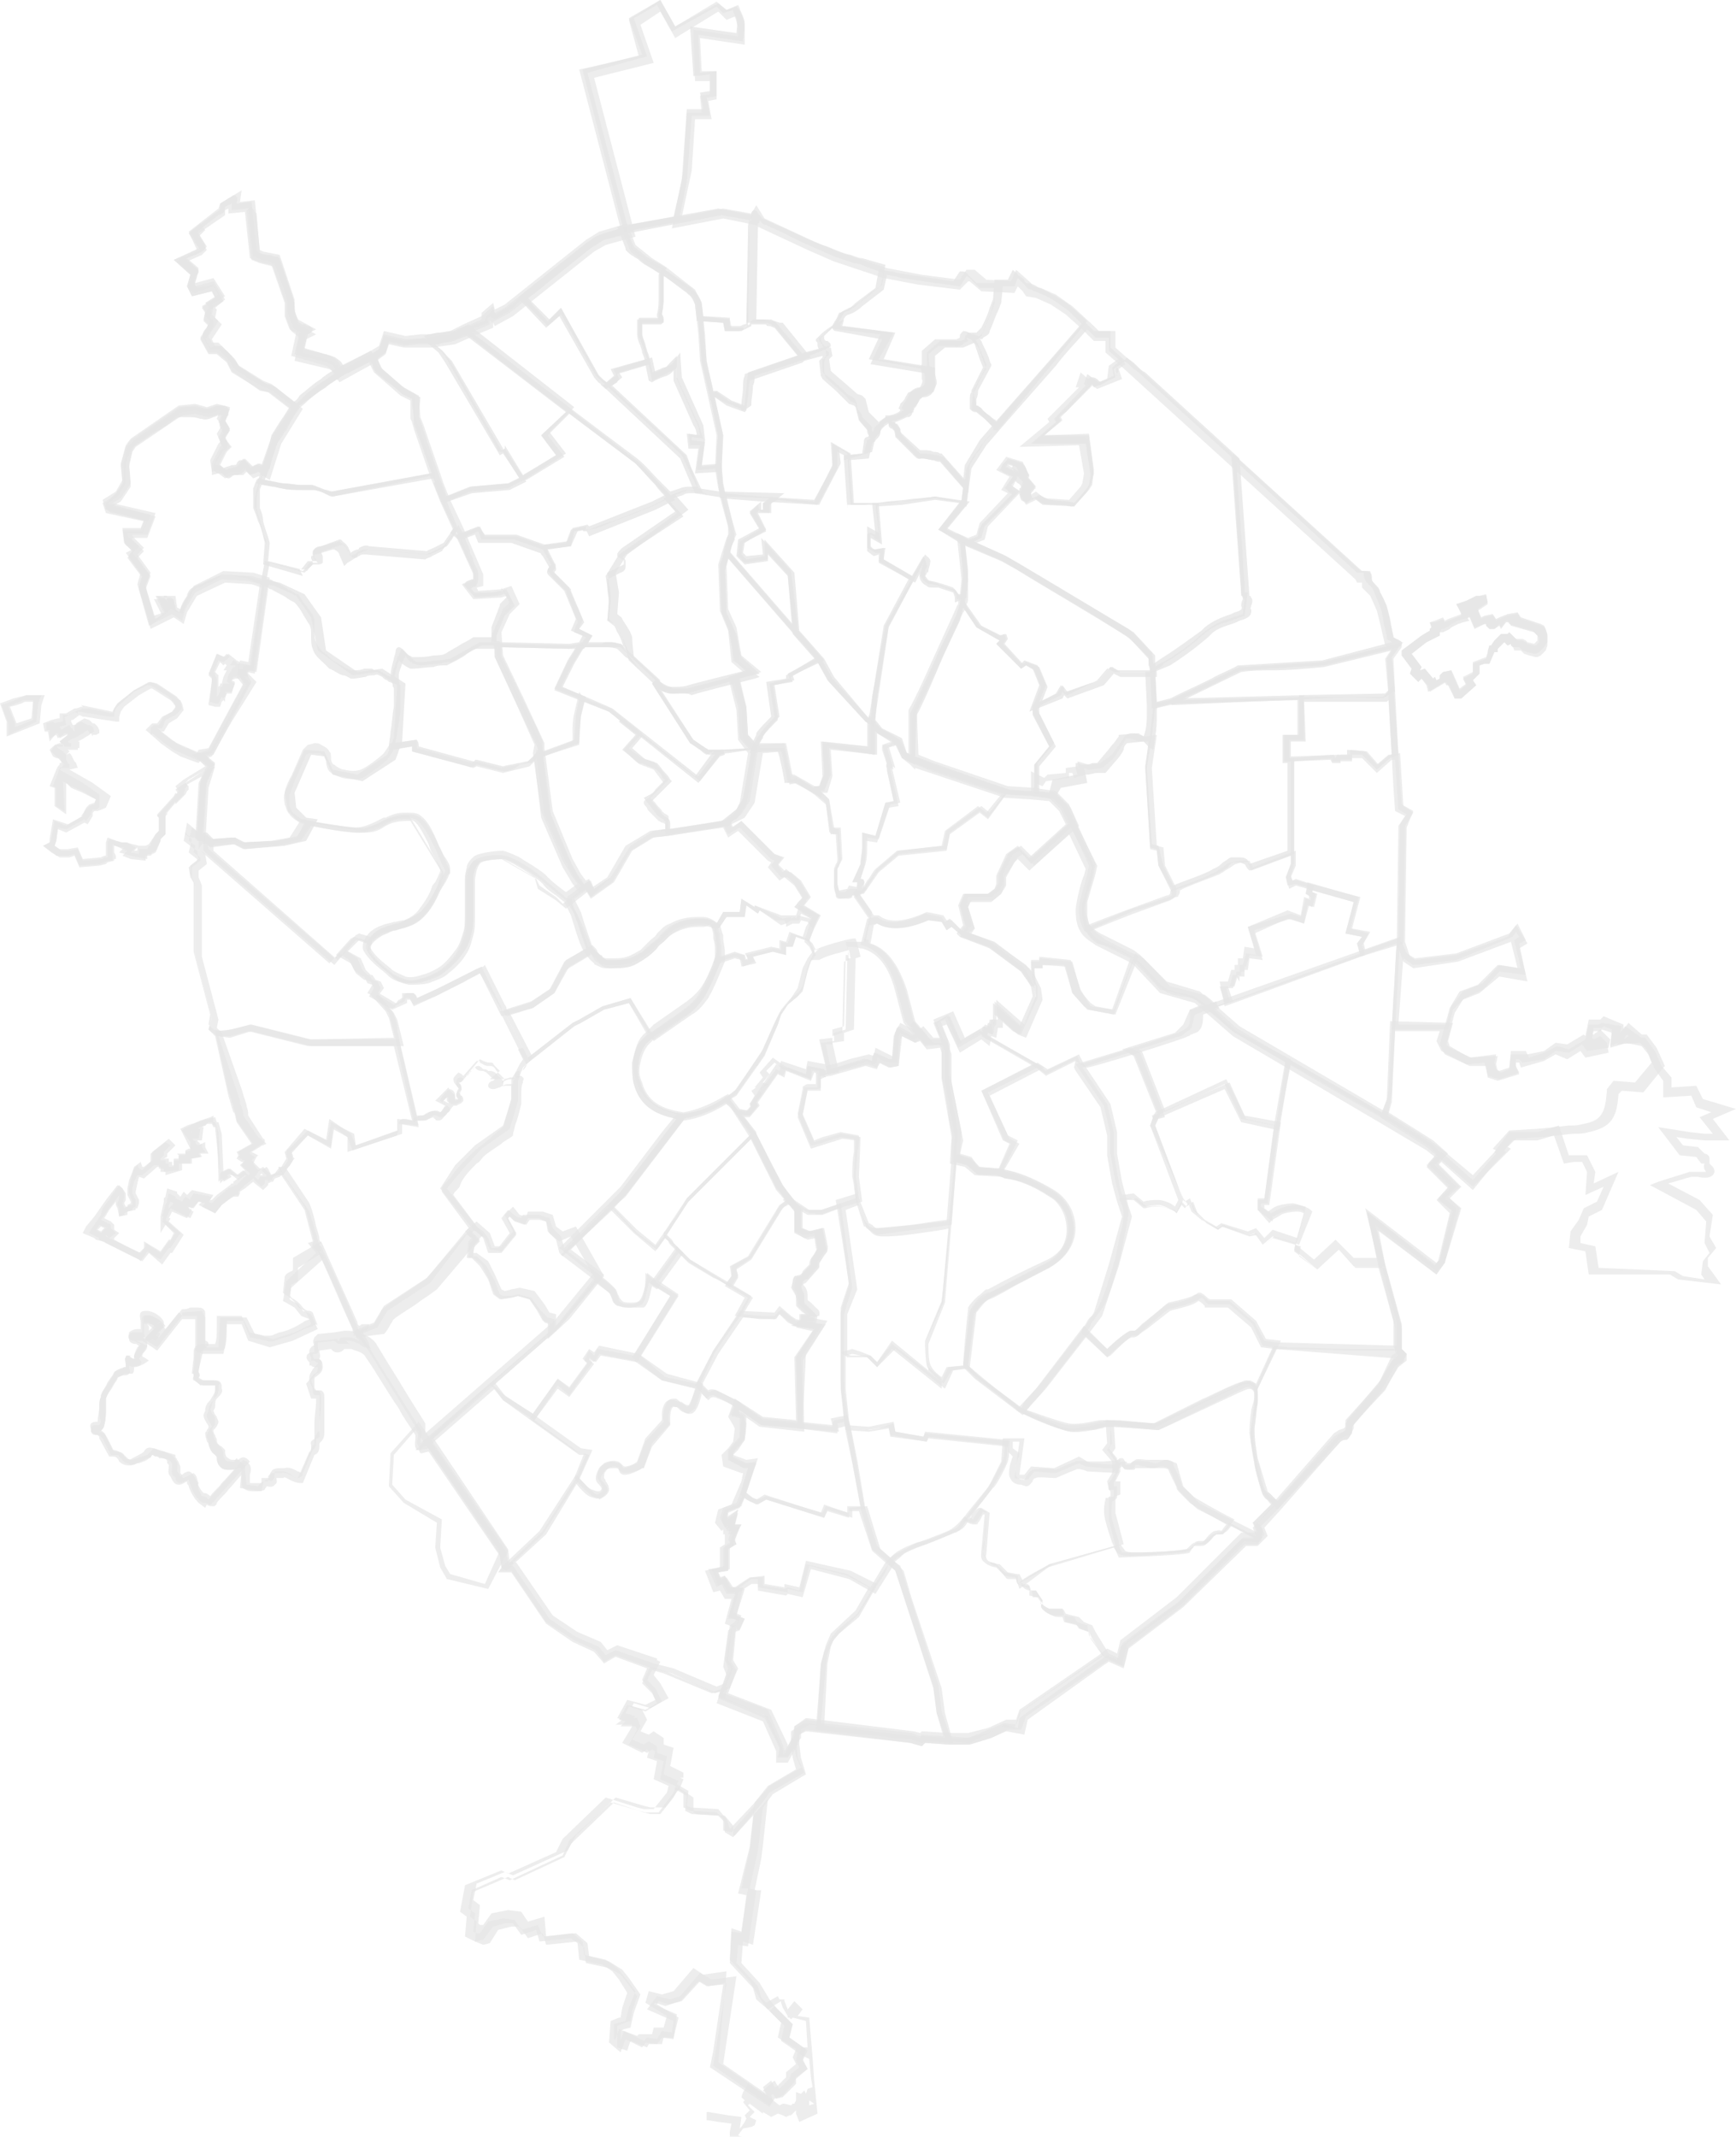 <svg version="1.1" id="Слой_1" xmlns="http://www.w3.org/2000/svg" x="0" y="0" width="104.9" height="129.1" viewBox="0 0 104.9 129.1" xml:space="preserve"><style type="text/css">.st2,.st3{opacity:.7;enable-background:new}.st3{opacity:.8}</style><g opacity=".2"><g opacity=".5"><path class="st2" d="M29.5 96l-2.5-.6-.4-.7-.3-1.2.1-1.5-2-1.2-.9-1 .1-2 1.7-1.9 5.4 7.8-1.2 2.3zm-2.3-.9l2.1.6.9-2-5.1-7.3-1.3 1.5-.1 1.8.8.9 2.2 1.2-.1 1.7.3 1.1.3.5zM8.5 76.2l-.1-.1-2-1-.1-.1h-.1l-.2-.1v-.1l-.6-.3.1-.2.6-.9.1-.4.3-.4.1-.1.1-.2.5-.7.2.2.1.3v.3l-.1.3.1.3.2-.1.2-.1H8v-.2l-.2-.5v-.3l.1-.5.1-.4.1-.3.2-.2.1.2.2.1.5-.5v-.5l.9-.7.3.2-.4.4v.2l-.2.2v.1h.3v.2h.2v.2h.3v-.4h.3v-.3h.4v-.2l.3-.1V69l-.5-.7.1-.1.2-.1.6-.3.2-.1.6-.2.2-.1v.4h.1l.2.6.1 2.5.1-.1.4-.2.5.4.4-.3.2.2.1.1.1-.1-.5-.5.2-.3h-.1l-.3-.2.1-.1-.1-.2.9-.5-1-1.4c0-.2-.1-.4-.1-.5 0-.1-.1-.2-.1-.4l-.3-.9-.8-3.6 1-.1 1.1-.3 3.6.9h5.4l1.2 5.2-1-.1v.6l-3 1-.3-.8-.8-.6-.2 1.3-1.4-.8-1 1.1.1.4-.6.9h-.3l-.3.1-.1.2h-.1l-.1.1v-.1H16v.2l-.2.2-.5-.5-.5.4-.4.4v.2h-.2l-.3.2-.5.4-.4.5-.8-.4.2-.2-.4-.1-.3.4-.3-.1v.2l.3.1-.2.4-1.2-.6-.3.7.9.8-.6.9h-.1l-.5.7-.8-.5-.4.6zm-1.7-1.3l1.7.8.3-.4v-.2l.3.2.6.4.5-.7h.1l.3-.5-.8-.7.1-.1h-.1l.1-.2h-.1l.2-.7.1-.2v-.1l.1-.4.2.1.2.1v.1l.4.2.2-.3.3.2v-.1l.2-.3 1.1.2-.2.3.2.1.3-.3.7-.6.2-.1h.1l.1-.1h.1l.3-.3.3-.3h-.1l-.4.3-.5-.4-.2.1.1.1-.3.2-.1-.1-.2.2V71l-.1-2.8-.1-.2h-.1l-.1-.2h-.2l-.2.2h-.1l-.8.4h.1v-.1h.1v-.1h.4l-.1.6h-.4l.1.1.2.1h-.1l.1.2.3-.1v.2l.2.3h-.2l-.2.1.1.2-.6.1v.3h-.7v.4l-.9.1v-.2h-.3v-.2h-.3l-.7.6h-.3l-.2.4-.1.4v.3l.2.4v.4L8 73v.1l-.3.1-.2.1v.1l-.3.1V73l-.1-.2v-.1l.1-.3v-.2l-.6.8-.5.7.6.3v.2l.3.3-.4.3-.2-.2v.1l.4.2zm-1-.6l.3.2.3-.3h.1L6 74l-.2.3zm4.4-1.5v.2l.1-.1.2-.2-.2-.1-.1.2zm.6.1l.2-.2-.2.2zm4.6-1.8l.2.2.1-.2h.4V71l-.1-.1-.2-.2.3-.2.1.1.1.2.1.2.4-.2.2-.3.3-.5-.1-.4 1.2-1.4 1.3.7.2-1.3 1.3.9.3.7 2.5-.9v-.7l.9.1-1.1-4.5h-5.2l-3.6-.9-1.1.3h-.7l1.3 3.9v.2c.1.1.1.2.2.5v.2l.9 1.3.4.3-.1.1-.2.1-.6.4v.1l.3.2-.1.1-.1.1.5.5h.1l-.2.2-.2.3zM53 74.6c-.2-.1-.3-.2-.5-.3-.1-.1-.2-.1-.2-.2h-.1l-.5-1.6c0-.3-.1-.6-.1-.9l-.1-.5c0-.5 0-1 .1-1.5v-.8l-.8-.1c-.3.1-.7.2-1 .3-.2.1-.4.1-.7.2H49l-.8-1.9.3-1.5c0-.1 0-.2.1-.2.1-.1.2-.1.2-.1h.5v-.7h.1c.6-.2 1.2-.3 1.7-.5.3-.1.7-.2 1-.3.1 0 .1-.1.2 0 .1 0 .2 0 .4.1V64c0-.1 0-.2.1-.3l.1-.1.7.3c.1.1.2.1.3.1l.1-1c0-.3.1-.6.2-.9l.1-.1.9.5s.1 0 .1-.1l-.3-.5.2-.2 1 1.1h.8c.2 0 .3.2.3.4V65c.1.6.2 1.3.3 1.9.1.4.2.8.2 1.2.1.3.1.6 0 1v1l-.3 3.9-4.5.6zm-.5-.7c.1 0 .1.1.2.1.1.1.2.2.3.2l4.2-.4.3-3.8v-.8c0-.3.1-.6 0-.9-.1-.4-.2-.8-.2-1.2-.1-.6-.2-1.3-.4-2v-1.7c0-.1 0-.1-.1-.2v-.1h-.9l-.4-.5c-.1.1-.2.2-.3.2-.1 0-.1 0-.2-.1l-.6-.3c-.1.2-.1.4-.1.6l-.1 1.2H54c-.2 0-.4 0-.6-.1l-.4-.2c0 .1 0 .4-.2.4-.1 0-.1 0-.2-.1h-.1c-.1-.1-.2-.1-.3 0-.4.1-.7.2-1 .3-.5.1-1.1.3-1.6.5v.7c-.1.1-.2.1-.3.1h-.5l-.3 1.5.7 1.6.5-.2c.4-.1.7-.2 1.1-.3l1.1.2v.1c0 .3 0 .6-.1.9 0 .5-.1 1-.1 1.5l.1.5.1.8.6 1.5z"/><path class="st3" d="M14.8 51.3l-.6-.3-1.5.2-.4-.4h-.4l.2-3.5.5-1-.8-.7.9-.2 2.2-4-.4-.5.2-.7h.5l.7-5.2 1 .2 1.5.7 1 1.4.3 2 1.9 1.3 1.5-.2 1.4.9-.2 3.5-.4 1.1-2 1.3-1.8-.4-.5-1.1-.8-.1-1 2.3.1.9.6.6.7.1-.7 1.3-1.3.3-2.4.2zm-.6-.7l.6.3 2-.1 1.2-.3.4-.8-.4-.1-.6-.6-.2-1.1 1.2-2.6 1.2.1.5 1.1 1.5.3 1.8-1.2.4-1 .2-3.2-1.2-.8-1.5.2-2.1-1.5-.4-2-.9-1.3-1.3-.6-.6-.1-.7 5.2h-.5l-.1.3.4.5-2.3 4.2-.4.1.6.5-.5 1.1-.2 3.1h.2l.4.4 1.3-.1zm43.5-14.2v-.2c0-.2-.1-.4-.1-.4l-.9-.3h-.3c-.2 0-.3 0-.4-.1-.2-.1-.3-.2-.4-.4 0-.1-.1-.2 0-.4l-.3.6-2.2-1.2v-.5l-.3.1-.4-.3v-1c.1-.1.1-.1.2-.1s.2.1.3.1l-.2-1.9 1.8-.1 2-.3 2.1.3-1.4 1.7 1.1.5v.1c0 .2.2 1.8.2 1.9 0 .2-.1 1.5-.1 1.5v.1l-.7.3zm-1.9-2.8l.1.2s.1.3.1.4c0 .1-.1.2-.1.3v.4s0 .1.2.2c.1 0 .2 0 .3.1.1 0 .2 0 .3.1.3.1.8.3 1 .3.1.1.2.3.3.4h.1c0-.4.1-1.3.1-1.4 0-.1-.1-1.1-.2-1.8l-1.3-.8 1.3-1.6-1.5-.2-2 .3-1.5.1.2 2.2-.2-.2c-.1 0-.2-.1-.2-.2-.1 0-.1-.1-.2-.1v.7l.2.2.6-.1v.7l1.7 1 .7-1.2zm-7.5 5.1l-4.6-5.3.3-1.1v-.5l-.5-2.1 3.9.1-.9.7v.5h-.7l.5 1-1.3.8-.1.6.2.2 1-.1-.1-1 1.8 2 .5 4.2zm-4.2-5.3l3.8 4.4-.3-3.1-1.2-1.3v.4L45 34l-.4-.4.1-.9 1.2-.7-.6-1 .5-.5.1.3h.2v-.4l.4-.3-2.6-.1.4 1.7.1.6-.3 1.1zm26.7 20.5l-.8-1.6-.1-1-.4-.1-.3-4.9.3-1.9.2-1.9 1.5-.3 7.6-.2v2.7h-.9v1.1h.3v5.8l-2.7 1-.1-.1c-.1-.1-.1-.2-.2-.3-.1 0-.2-.1-.3-.1h-.3c-.1 0-.3.1-.4.3-.2.1-.4.3-.7.4-.6.3-2.5 1-2.6 1l-.1.1zm-.5-1.6l.6 1.2c.4-.2 2-.7 2.4-1 .3-.1.5-.3.6-.4.2-.1.4-.3.5-.3h.4c.2 0 .4 0 .5.1.1 0 .1.2.2.3l2.3-.8v-5.3h-.3v-1.7h.9v-2.1l-7.3.2-1.3.3-.2 1.7-.3 1.9.3 4.6.4.1.3 1.2z"/><path class="st2" d="M74 60.8l-.3-1.5h.5l.2-.7h.2v-.3h.2v-.4h.3l.1-.7.6.1-.4-1.3 2.4-1 .8.3.2-1.1.3.1v-.2l-.2-.1.1-.7 3.1.9-.5 1.9 1.1.3-.4.7.2.6-8.5 3.1zm.1-1.1l.2.8 7.9-2.9-.2-.6.3-.4-1-.2.5-1.9-2.5-.7v.1l.2.1-.2.8-.3-.1-.2 1.1-1-.3-2 .9.5 1.6-.8-.1-.1.7h-.2v.4h-.3v.3l-.2-.3-.2.7h-.4z"/><path class="st2" d="M73 61c-.1-.1-.5-.5-.8-.6-.2-.1-.5-.2-.8-.2-.2 0-.4-.1-.5-.1-.1 0-.1 0-.2-.1-.2 0-.3-.1-.5-.3-.2-.1-.5-.4-.8-.8-.3-.3-.6-.7-.8-.9-.4-.3-1-.6-1.3-.7l-.3-.1c-.1-.1-.3-.1-.4-.1-.1 0-.2-.1-.3-.1-.2-.1-.5-.4-.6-.6l-.2-.2v-.1l2.9-1.2c.7-.2 1.9-.6 2.2-.7l.2-.1v-.4h.1s1.8-.6 2.3-.9c.3-.1.5-.3.7-.4.2-.2.4-.3.6-.3.3-.1.7-.1.8-.1h.2l.2.4 2.6-1v.9l-.3.7.1.2h.3l1 .3-.1.4.3.1-.2.8-.3-.1-.3 1.1-.8-.3-2.2.7.5 1.6-.8-.1-.2.7h-.1v.3H75v.2h-.2l-.2.7h-.4l.3.9-1.5.5zm-7.2-4.8c.2.2.4.5.6.6.1 0 .1.1.2.1s.3.1.5.2l.2.1c.4.2 1 .5 1.4.8.3.2.6.6.9.9.3.3.5.6.7.7.2.2.3.2.4.2.1 0 .1 0 .2.1.1 0 .3.1.5.1.3.1.7.1.9.3.3.2.6.4.8.6l.9-.3-.3-1h.6l.2-.7h.2v-.2h.2v-.4h.2l.2-.7.6.1-.5-1.7 2.6-.8.6.2.3-1.1.3.1v-.2l-.3-.2.1-.4-.7-.2-.5.1-.1-.5.3-.8v-.5l-2.4.9-.2-.5c-.1 0-.5 0-.7.1-.1 0-.3.2-.5.3-.2.1-.4.3-.7.4-.5.2-1.9.7-2.2.9 0 .1 0 .2-.1.3 0 .1-.1.1-.2.1l-.2.1c-.4.2-2.1.7-2.2.7l-2.8 1.2z"/><path class="st2" d="M77.3 68.3l-2.3-.5-1-2-3.9 1.7c-.1 0-.1.1-.2.1l-.2.1-.1-.3c.1 0 .1-.1.2-.1h.1l-1.4-3.5-.7-.4 3.2-1 .2-.2.3-.3.4-.9h.1c.1 0 .2-.1.3-.1.2-.1.4-.1.6-.2h.1l.2-.1c.1 0 .2-.1.3-.1l.1.3-.2.1s-.1 0-.1.1c.1.1.3.2.4.4.3.3.7.6 1 .9L78 64l-.7 4.3zm-2-.7l1.8.4.6-3.8-3.1-1.8c-.4-.3-.7-.6-1-.9-.2-.2-.4-.3-.6-.5-.2 0-.3.1-.5.2-.1 0-.2.1-.3.1l-.2.8c-.1.1-.2.2-.4.3l-.2.2h-.1l-2.5.8.2.1 1.4 3.6 3.9-1.7 1 2.2z"/><path class="st2" d="M63.2 65l-.6-.5-3.3-1.9.2-.7.3.1.1-.4h.2v-1.1l1.6 1.5h.1l.8-1.8v-.6l-.2-.4-.1-1.1h.5v-.2l2 .2.5 1.8.6.7.3.2 1.1.2 1.3-3.4.5.3s1 1 1.6 1.7c.6.1 1.6.4 2 .5h.1c.4.3.7.6.7.6l.2.2-1 .4c0 .2 0 .7-.2.9-.1.2-.3.2-.5.3-.1 0-.1.1-.2.1-.3.2-5.5 1.8-6.1 1.9h-.1l-.6-.4-1.8.9zm-3.6-2.5l3.1 1.8.5.4 1.9-.9.2.5c2.3-.7 5.7-1.8 5.9-1.9l.2-.1c.2-.1.3-.2.4-.3.1-.1.1-.4.1-.8V61l.7-.3c-.2-.1-.3-.3-.5-.4-.7-.2-1.3-.4-2-.5-.5-.6-1.4-1.5-1.6-1.7V58l-1.2 3.3-1.5-.3-.3-.2-.7-.8-.4-1.6-1.4-.1v.2h-.5v.7l.2.4v.7l-1 2.2-.4-.2-1.1-1v.6l-.1.1-.1.5-.3-.1-.1.1zm27.2 14.3L83.1 74l.6 2.5h-1.9l-.9-1-1.3 1.2-1.4-1.2.1-.5.5-1.7c-.2-.1-.3-.1-.5-.1s-.8.1-.9.2c-.1.1-.6.3-.6.4l-.1.1-.7-.8v-.7h.4l.6-4.5.7-4 6.1 3.5 2.7 1.7.7.7-.5.6 1.3 1.3-.7.7.7.6-.7 3.3-.5.5zm-4.2-3.6l4.1 3.2.3-.3.7-3-.8-.7.7-.8-1.3-1.3.5-.6-.5-.5-2.7-1.7-5.6-3.2-.7 3.6-.7 4.8h-.4v.2l.4.3c.2-.1.4-.3.5-.3.1-.1.8-.2 1-.2.2 0 .7.2.7.2h.1l-.5 2-.1.3 1.1.9 1.3-1.2 1.1 1.1h1.4l-.6-2.8z"/><path class="st2" d="M89 71.7l-2.1-1.8-.7-.6-2.8-1.8.4-1.1.2-4.7 3.8.1-.3 1.1.1.3 1.2.7 1.6-.2-.1.5.1.4.2.1.6-.2.1-1h.9l.1.2 1-.2.7-.5.7.1 1-.6.1.1.2-1h.7l.2-.2 1.2.5v.3l.3-.4.8.7h.3l.6.8.5 1.1-1.3 1.6-1.3-.1-.2.2c-.1 1.4-.4 2-1.8 2.3-.3.1-.6.1-.9.1-.3 0-.8.1-2 .2l-1.5.1-.5.5.2.1-2.3 2.3zm-5.1-4.4l2.5 1.6.8.6L89 71l1.4-1.5-.2-.1 1-1.1 1.7-.1c1.2-.1 1.7-.2 2-.2.3 0 .4 0 .8-.1 1.1-.2 1.3-.7 1.4-2v-.1l.4-.5 1.3.1 1-1.2-.3-.8-.4-.4-1.4.1.1-.1-.5.2.1-1-.5-.2-.1.1h-.5l-.1.4h.1l.4-.3.6.6-.1.5-1.3.2-.3-.4-.8.5-.8-.1-.7.5-1.3.2-.2-.2h-.2v.4l.2.4-1.2.4-.7-.2-.2-.8-1.1.1-1.5-.8-.3-.6.2-.6h-2.7l-.2 4.3-.2.7zm14.4-4.8l-.2.3.3-.2-.1-.1zm-49.8 34l-.9-.2-.1.1-1.7-.3v-.4h-.4l-.9.6h-.6l-.3-.6-.3.2-.5-1.1.9-.1v-1.2l.4-.2v-.1l.2-.5H44l.1-.4-.2.1-.3-.5.2-.7.8-.3.4-.8.5.4.3.1.5-.2 3.4 1 .2-.4 1.4.4v-.3l1.1-.1.8 2.6.9.8-1.2 1.9-1.6-.9-2.3-.6-.5 1.7zm-.9-.6l.7.2.4-1.6 2.5.6 1.4.8.9-1.5-.8-.7-.8-2.4h-.6v.4l-1.3-.4-.2.4-3.5-1.1-.5.3-.5-.2-.3-.2-.3.5-.7.3-.1.4.1.1.6-.4-.2.8h.3l-.3.9.1.2-.5.3v1.3l-.7.1.2.4.3-.2.3.7h.3l.9-.6h.8v.5l1.3.2.2-.1z"/><path class="st2" d="M43.2 102.3l-2.6-1.2-1.2-.3-2.2-.8-.7.4-.5-.7-1.3-.6L33 98l-2.1-3.1h-.7l.2-.3.4-.4 1.8-1.7 2.2-3.4.1.1c.3.3.7.8.9.8.2.1.3.1.4.1.1 0 .2-.2.2-.3 0 0-.1-.1-.1-.2-.1-.1-.2-.3-.2-.4 0-.3.2-.6.4-.8.2-.1.6-.2.8-.1.1 0 .2.1.3.2.1.1.1.1.2.1s.5-.1.7-.3l.5-1.4 1-1.1v-.4c0-.2.1-.7.4-.8.2-.1.6.1.7.1h.1s.2.2.4.2c.1-.1.3-.6.5-1.2l.1-.3.6.6c.1-.1.4-.1.7.1l1.2.6.1.1-.2.5c.2 0 .4.1.5.3 0 .2 0 1-.1 1.3l-.7.8v.2l.8.3.7-.1-.6 1.8-.4 1.1-.8.3-.1.3.1.1.6-.5-.2.9h.4l-.4.9.1.3-.4.2v1.3l-.7.2.2.4.3-.1.4.6.7.1-.5 1.6.5.2-.3.6-.1.1-.2-.3h.1l.1-.3-.6-.2.5-1.5H44l-.3-.5-.3.1-.4-1 .8-.2v-1.2l.3-.2-.1-.2.2-.5h-.3l.1-.4-.2.2-.3-.6.2-.6.8-.3.3-.7.4-1.4h-.3l-.9-.5v-.5l.7-.8c0-.5.1-1.1.1-1.2 0 0-.2 0-.4-.1h-.2l.2-.6c-.3-.2-.7-.4-1-.5-.4-.2-.5 0-.5 0l-.1.1-.1-.1-.3-.3c-.1.5-.3 1.1-.6 1.2-.3.1-.6-.2-.7-.3-.1-.1-.3-.1-.4-.1-.1 0-.2.3-.2.6v.4l-1.1 1.2-.5 1.5h-.1c-.1.1-.7.3-1 .3-.2 0-.3-.1-.4-.2-.1-.1-.1-.1-.2-.1-.2 0-.4 0-.6.1-.1.1-.3.4-.3.5 0 .1.1.2.2.3.1.1.2.3.2.4 0 .2-.2.4-.4.5-.2.1-.4 0-.7-.1-.2-.1-.6-.5-.8-.8l-2 3.1-2 1.9h.2l2.2 3.2 1.6 1.1 1.4.6.4.5.6-.3 2.3.8 1.2.3 2.6 1.1.5-.2.4-.9-.3-.4.3-2.2h.3l-.2 2.1.3.5-.5 1.2-.9.3zM61.6 96l-.2-.6h-.5c-.1 0-.2-.2-.3-.3l-.4-.4c-.1 0-.5-.1-.7-.3-.3-.2-.2-.5-.2-.7l.2-2.2h-.1c-.1.2-.2.4-.3.5 0 .1-.1.1-.2.1s-.2 0-.4-.1l-.3-.1 1.5-2 .8-1.6.1-1.4h1.3l-.3 2.2h.3l.4-.5 1.4.1 1.5-.7.5.3h1l1-.1v.7l-.3.6h.3v.8l-.3.1v1l.5 1.9-4.3 1.2-2 1.5zm-.7-1c.1 0 .5.1.6.1h.1l.2.4 1.6-1 4-1.1-.4-1.6v-1.3l.3-.1V90H67v-.4l.4-.6v-.3h-.7l-1.1-.1-.4-.2-1.4.6-1.3-.1-.4.5-.8-.1.3-2.2h-.7l-.1 1.3-.9 1.6-1.3 1.7c.1 0 .2.1.2.1.1-.2.3-.5.4-.6l.1-.1.5.3-.2 2.5s-.1.2.1.4c.2.1.5.2.7.2l.5.5c0-.1 0 0 0 0z"/><path class="st2" d="M47.6 106.1h-.5v-.6l-.9-1.9-2.8-1.1.6-1.7-.2-.5.3-2.1.3-.2.1-.2H44l.5-1.9.9-.6.8-.1v.5l1.2.2v-.2l.9.2.4-1.6 2.7.6 1.6.8-1.1 1.8-1.5 1.5-.2.5-.2 1-.2 3.8-.9-.1-.5.3v.5l-.8 1.1zm-.2-.3l.6-.9v-.6l.7-.4.7.1.2-3.5.3-1.1.3-.7 1.5-1.4.8-1.4-1.3-.7-2.3-.6-.4 1.6-.9-.2v.2l-1.8-.3v-.5h-.4l-.7.5-.4 1.5.5.2-.3.6-.3.2-.2 1.9.3.5-.6 1.5 2.7 1 .9 2.1.1.4zm-22-18.2l-.2-.4.1-.7-3.1-5-.8-1.1 1.2-.5.6-1 2.6-1.7 2.5-3 .7.7-.3.3-.1.5h.2l.7.5.4.8.4.9.2.1.4-.1.5-.1.9.2.6.8.3.5.4.1v.8l-2.8 2.4-5.4 5zm-3.6-7l.5.8.8 1.3 2.4 3.8-.1.7 5.1-4.4 2.7-2.3V80l-.3-.1-.3-.6-.6-.8-.7-.2-.4.1-.6.1-.4-.3-.4-1-.4-.8-.5-.4h-.4l.1-1 .2-.2-.3-.2-2.2 2.9-2.6 1.7-.6 1-1 .4z"/><path class="st2" d="M33.1 80.9v-1l-.3-.1-.4-.7-.4-.6-.7-.2-.4.1-.7.1-.4-.3-.3-.9-.5-.8-.5-.5h-.2l.1-.9.2-.2-.5-.5.7-.6.8.7.3.8h.4l.7-.9-.5-1 .5-.5.4.5.4.1.1-.3h.9l.6.2.2.7.4.3.8-.3 1.7 3-2.1 2.6-1.3 1.2zm0-1.3l.4.1v.5l.5-.5 2-2.4-1.5-2.6-.7.3-.6-.5-.2-.7-.4-.1H32l-.2.3-.8-.3-.2-.2-.1.1.5 1-.9 1.1h-.8l-.3-.9-.5-.5-.2.2.5.5-.4.4v.5h.2l.6.6.5.9.3.8.2.1h.5l.4-.1.8.2.5.7.5.5z"/><path class="st2" d="M32.3 85.8l-1.9-1.2-.8-1 4-3.5 2.5-3.1 1.1.9v.1c.1.2.2.5.2.6.1.1.3.2.5.2h.2c.3 0 .4-.1.6-.2.2-.1.3-.9.3-1.4v-.3l.7.6 1.3.8-2.5 4-2.2-.4-.3.4-.4-.3v.1l.2.2-1.4 2-.7-.6-1.4 2.1zm-1.7-1.4l1.6 1 1.5-2.1.7.6 1.1-1.5-.2-.2.3-.6.3.3.2-.4 2.2.4 2.2-3.6-1-.6-.3-.2c-.1.4-.2 1.1-.4 1.3-.2.1-.4.2-.8.2h-.2c-.2 0-.5-.1-.7-.3-.1-.1-.2-.5-.3-.6l-.8-.6-2.4 2.9-3.8 3.3.8.7zm25.1 20.9l-.6-.2-5.8-.6.3-3.9.2-.8.4-.8.4-.5 1.2-1 1.2-2 .4-.6.5-.7.7.7.5 1.7 1.8 5.4.2 1.5.5 1.8-1.6-.1-.3.1zm-6.1-1.2l5.5.6.5.2.1-.1 1.3.1-.4-1.4-.2-1.5-2.3-7.1-.4-.4-.2.5-.4.6-1.2 2.1-1.2 1-.4.5-.3.7-.1.7-.3 3.5z"/><path class="st2" d="M30.6 94.9l-.3-.2-.1-.8-4.3-6.4-.4.1h-.4l4.7-4.2.7.9 1.8 1.2 2.8 2 .7.1-.8 1.8-2 3.3-2.4 2.2zm-4.5-7.7l4.5 6.6.1.7 2.1-2 2-3.2.6-1.4H35l-2.8-2-1.8-1.3-.5-.7-3.9 3.4.1-.1zM38 79c-.2 0-.5-.1-.7-.1-.2-.1-.3-.3-.3-.4 0-.1-.1-.2-.1-.3-.2-.2-.9-.8-.9-.8l-2.1-1.6 3-3 1.6 1.7 1.1.8.6-.7 1.1 1.1-1.6 2.2-.3-.2c-.1.4-.2 1.1-.5 1.3H38zm-3.7-3.4l1.9 1.4s.8.6 1 .9c.1.1.1.3.2.4 0 .1.1.2.2.3.1.1.3.1.5.1s.4 0 .5-.1c.2-.1.4-.9.5-1.4v-.3l.5.4 1.3-1.8-.7-.7-.5.7-1.3-1L37 73l-2.7 2.6zm17.2 16.1l-1.5-.5-.2.5-3.5-1.1-.6.3-.6-.3-.4-.3.5-1.6H45l-1-.5v-.6l.7-.8v-1.2c-.1 0-.3-.1-.4-.1h-.2l.4-.9 1.6 1.1 2.2.2 2 .2-.1-.4 1-.2.2.7.4 2 .5 3h-.8v.5zm-5.3-1.4l3.4 1.1.2-.5 1.4.5V91h.8l-.5-2.6-.4-1.9-.1-.6-.4.1.1.5-2.4-.2-2.3-.2-1.3-.9-.1.2c.4.1.4.2.4.2V87l-.7.8v.2l.8.4.6-.1-.6 1.9.2.2.4.2.5-.3z"/><path class="st2" d="M48.5 86.3l-2.5-.2-1.6-1.1s-.1 0-.1-.1c-.9-.5-1.1-.6-1.2-.6-.1 0-.2 0-.3.1l-.1.1-.7-.8 1.1-2.1 1.6-2.4 2.1.1.3-.4.7.6.3.2 1.6.3-1.3 2 .1 4.3zm-2.4-.5l2.1.2-.1-4 1.1-1.7-1.2-.2-.4-.2-.5-.5-.2.3-2-.1-1.5 2.2-1 1.9.4.4c.1 0 .2-.1.4-.1.1 0 .5.2 1.3.6l.1.1 1.5 1.1zm30.1 7.3L76 93l-3.6-1.8c-.2-.1-1-1-1.2-1.2l-.5-1.2c-.1-.1-.3-.2-.4-.2h-.2c-.1 0-.2.1-.4.1s-.3 0-.5-.1c-.2 0-.4-.1-.5-.1h-.1s0 .1-.1.2-.4.1-.6 0c-.1-.1-.1-.2-.2-.2-.1.1-.2.1-.2.2l-.3.3v-.7l-.6-.7.3-.4-.1-1.4 2.9.2 3-1.5c.1 0 1.8-.9 2.3-1 .2-.1.3-.1.3-.1h.1c.2.1.4.2.5.4.1.2.1.5.1.8 0 .3-.2.9-.2.9s-.2.5-.1 1.2c0 .7.4 2.8.7 3.3.3.5.6.6.7.6l.2.1L76 92l.3.4-.1.7zm-4.7-3.3c.5.5 1 1.1 1.1 1.1l3.4 1.7v-.1l-.3-.5 1.2-1.2c-.2-.1-.4-.3-.6-.7-.4-.6-.7-2.8-.8-3.5 0-.7.1-1.3.1-1.3 0-.2.2-.7.2-.9 0-.3 0-.5-.1-.6-.1-.1-.2-.2-.3-.2h-.1s-.2 0-.3.1c-.3.1-1.7.8-2.2 1l-3.1 1.6-2.6-.2.1 1.1-.2.3.5.6v.1c.1 0 .1-.1.2-.1h.1c.1 0 .2.2.2.3v.1h.3c0-.1.1-.2.2-.2.2-.1.5 0 .8 0 .2 0 .3.1.5.1.1 0 .2 0 .3-.1.1 0 .2-.1.3-.1h.1c.2 0 .5.2.6.2l.4 1.4z"/><path class="st2" d="M67.8 100.6l-1.1-.5L66 99l-.2-.4-.5-.2-.2-.2-.8-.2-.1-.3c-.2 0-.5 0-.6-.1-.3-.1-.5-.3-.6-.4-.1-.1-.1-.3 0-.3l-.2-.4h-.4v-.1c0-.1 0-.2-.1-.3-.2 0-.5-.1-.6-.4l-.1-.1.1-.1c.4-.3 1.7-1 1.8-1l4.2-1.2.3.4s.1.1.7.1c1 0 2.5-.1 2.9-.2.3 0 .4-.1.5-.2l.2-.2h.3c.1 0 .2-.2.3-.2.2-.1.3-.3.4-.3.1 0 .2-.1.3-.1.1 0 .2 0 .3-.1.1-.1.3-.3.3-.4l.1-.1 1.9 1-.2.2-.8-.1-3.8 3.8-1 .7-2.3 1.7-.3 1.3zm-.8-.7l.6.3.2-.9 2.4-1.8 1-.7 3.9-3.9h.6l-1.3-.7c-.1.1-.2.3-.4.4-.1.1-.3.1-.4.1-.1 0-.1 0-.2.1-.1 0-.2.2-.3.3-.2.2-.3.3-.5.3h-.4s-.1 0-.1.1c-.1.1-.3.3-.7.3-.4 0-1.9.2-2.9.2-.8 0-.9-.1-1-.2l-.2-.3-4 1.2s-1.1.6-1.6.9c.1.1.1.1.2.1h.1c.1 0 .2 0 .3.4h.3l.4.6v.2c0 .1.3.3.5.3h.7l.1.1.1.2.8.2.3.3.5.2.2.4.8 1.3zm-5.3-10.2c-.4 0-.6-.2-.7-.5-.1-.3.1-1 .2-1.2l-.3-.3v-.3l-4.8-.5-.1.2-2.2-.3-.1-.5-.6.1-.6.1-1.4-.1-.1-.6-.2-1.9v-2.2l.7-.2.6.2.5.2.4.4.9-1.1 3 2.3.4-.9 1.1-.1h.1c.6.5 1.4 1.2 2.2 1.8.4.3.8.6 1.1.9l2.3 1s.3.1.7.1c.3 0 1.4-.2 1.8-.3h.7l.1 1.5-.2.3.4.6v.6l-1.9-.1c-.2-.1-.6-.2-.7-.1-.3.1-1.2.5-1.2.5-.4 0-1.1-.1-1.2 0-.1 0-.2.1-.2.2-.1.1-.2.3-.4.3l-.3-.1zm-.5-2.2l.4.3v.1c-.1.2-.3.9-.2 1.2 0 .1.1.3.5.3 0 0 .1-.1.1-.2.1-.1.2-.3.4-.4.3-.1 1.1-.1 1.4 0 .2-.1.9-.4 1.2-.5.3-.1.8 0 .9.1l1.5.1v-.2l-.5-.7.2-.3v-1.1h-.4c-.1 0-1.5.3-1.9.3-.3 0-.5-.1-.8-.2l-2.4-1c-.4-.3-.8-.6-1.1-.9-.7-.6-1.5-1.2-2.1-1.7l-.8.1-.5 1.1-3-2.4-1.1 1.1-.6-.6-.4-.1-.5-.1-.4.1v2l.2 1.9.1.5 1.1.1.6-.1.9-.3.1.5 1.7.3.1-.2 5.3.5v.4z"/><path class="st2" d="M50.6 86.6l-2.4-.3-.1-4.3 1.1-1.7-1.4-.2.4-.2c.1-.1.2-.1.2-.3v-.1h.4l-.1-.1c-.1 0-.1-.1-.2-.1l-.1-.1-.3-.3v-.3c0-.2 0-.4-.1-.6-.2-.2-.1-.4-.1-.6 0-.3.2-.3.3-.3h.1c.1-.1.2-.2.2-.3l.4-.4c0-.2.1-.4.2-.5l.1-.1c.1-.2.2-.3.1-.4l-.1-.7h-.1c-.2 0-.3.1-.5.1l-.6-.4v-1.3l-.5-.5.2-.2c.2.1.3.2.4.3.2.1.5.3.7.4h.8l1.2-.4.7 5.1c-.1.2-.1.4-.2.6-.1.3-.2.7-.3 1v3.7c0 .5 0 1.1.1 1.6l.2 1.4-.7.2v.4-.1zm-2.1-.6l1.8.2c0-.1 0-.4.2-.4l.5-.1-.1-1.1c-.1-.5-.1-1.1-.1-1.6v-3.7c.1-.3.2-.7.3-1 .1-.2.1-.4.2-.6l-.6-4.7-.9.3c-.2.1-.4.1-.6 0h-.3c-.2-.1-.3-.2-.4-.2v1.1l.5.2c.1 0 .3 0 .4-.1.1 0 .2-.1.3-.1h.1l.2 1c.1.3-.1.5-.2.6 0 0-.1.1-.1.2-.1.2-.2.3-.2.4v.1c-.1.2-.3.3-.4.5l-.3.3h-.2c-.1.2-.1.3 0 .4.2.2.2.5.2.7v.1c0 .1.1.1.2.2l.2.2.1.1c.1.1.3.2.2.5-.1 0-.2.1-.4 0H49s0 .1-.1.1l1.1.2-1.3 2-.2 4.2zm8.5-2.4l-.1-.1c-.1-.1-.8-.6-.9-1-.1-.5-.1-1.3-.1-1.4V81l1-2.4.1-.8v-.1l.7-8 1 .3.5.5 1.2.1.5.1c.9.2 1.8.6 2.8 1.2.5.3.9.8 1.1 1.3.5 1.3 0 2.6-1.3 3.3l-2.1 1.1-1.1.6s-.5.2-.8.5c-.2.2-.4.5-.5.6l-.4 3.3-1.1.2-.5.8zm-.9-2.4c0 .2 0 .9.1 1.2.1.3.4.6.7.8l.3-.6 1-.1.4-3.2s.3-.5.5-.7c.4-.3.9-.6.9-.6l1.1-.6 2.1-1.1c1.1-.6 1.5-1.7 1.1-2.9-.2-.5-.5-.9-.9-1.1-.9-.6-1.8-1-2.7-1.1l-.4-.2-1.3-.1-.6-.5-.6-.2-.7 8.5-1 2.5z"/><path class="st2" d="M48.6 80.2l-.6-.1-.9-.7-.3.3h-.9l-1.5-.2.6-1.1-1.2-.7.4-.6-.1-.6 1.1-.6 1.9-3.1.6-.4.2.1.5.5v1.2l.5.2.8-.2.2 1.3-.5.7v.3l-.7.8-.2.1-.1.3.2.5v.5l.7.7-.1.4h-.5v.1l-.1.3zm-.5-.4h.3v-.4h.5l-.6-.6-.1-.6-.2-.4.1-.6.3-.1.6-.7v-.3l.4-.7-.2-.9-.6.1-.6-.2v-1.3l-.4-.4-.3.3-1.9 3.1-.9.6.1.5-.3.5 1.2.7-.6 1 1.1.1h.8l.4-.4.9.7zM12.7 90.9c-.1 0-.2-.1-.3-.1h-.1c-.1 0-.2-.1-.3-.2 0 0 0-.1-.1-.1-.2-.3-.3-.5-.4-.8l-.1-.3-.5.2c-.2 0-.3-.2-.3-.3 0 0 0-.1-.1-.1-.2-.2-.1-.4-.1-.6v-.1c0-.1-.1-.2-.1-.2l-.1-.1-1-.3s-.1.1-.1.2c-.1-.1-.2 0-.2 0l-.6.3c-.1 0-.2.1-.4.1l-.2-.1c-.2 0-.3-.2-.4-.3l-.1-.1c0-.1-.1-.1-.2-.1h-.3l-.5-1c-.2-.2-.2-.2-.3-.2h-.1c-.2 0-.3-.1-.3-.3 0-.2.1-.3.2-.3H6l.1-.2c-.1-.3-.1-.6-.1-.9 0-.2 0-.4.1-.6v-.1c.1-.3.3-.5.5-.8.1-.2.2-.3.3-.5v-.1c.1-.1.3-.1.4-.2.1 0 .1 0 .2-.1h.1v-.3c0-.1-.1-.2 0-.3v-.1h.1c.1 0 .1 0 .2.1s.2.1.2.1h.1l-.1-.1v-.1l.4-.7-.4-.2c-.1 0-.3 0-.3-.2s.1-.3.2-.3h.6V80c0-.2-.1-.4.1-.5.2-.1.5 0 .7.1.2.1.4.3.5.4l.1.1-.6.6.2.1 1.4-1.7c.2 0 .3 0 .5-.1h.5c.3 0 .4.2.4.3V81c.1 0 .2.1.2.2s-.1.2-.3.3l-.3 1.3v.1c0 .1.1.2 0 .3l.1.1c.1 0 .1.1.2.1h.7c.1 0 .2 0 .3.1.1.1.1.2.1.3v.1c.1.2-.1.4-.2.5l-.1.1c-.1.1-.1.3-.1.4 0 .1 0 .2-.1.3 0 .1.1.3.2.4 0 .1.1.2.1.3 0 .1-.1.3-.2.4l-.1.1c0 .1 0 .2.1.3 0 .1.1.2.1.3 0 .2.1.3.3.4l.2.2c0 .2 0 .4.2.5.1.1.2.1.4.1h.2c.2-.2.4-.2.6 0l.1.1-2 2.2c-.3.4-.4.4-.4.4zm-.5-.5h.1c.1 0 .2.1.2.1l.1.1 1.6-1.8h-.3c-.2 0-.4 0-.6-.2-.2-.2-.2-.4-.2-.6l-.1-.1c-.2-.1-.3-.3-.4-.6 0-.1 0-.1-.1-.2 0-.1-.1-.3-.1-.5 0-.1.1-.1.1-.2.1-.1.1-.2.1-.2 0-.1-.1-.2-.1-.2-.1-.2-.2-.3-.2-.5 0-.1.1-.2.1-.3 0-.2.1-.4.2-.5l.1-.1c.3-.5.3-.5.3-.6v-.3h-.9l-.1-.1c-.1-.1-.3-.2-.3-.4v-.1c0-.1-.1-.2 0-.3l.1-1.3.1-.1v-1.9H11l-1.5 1.9-.8-.5.7-.7c-.1-.1-.2-.2-.3-.2-.2-.1-.3-.1-.4-.1v.6c0 .1.1.3 0 .4 0 .1-.1.1-.2.1h-.4.1l.7.3-.5.8c.1.1.2.2.1.3 0 .1-.1.1-.2.1-.2.1-.4.1-.5 0v.1c0 .1.1.3 0 .4h-.2c-.1 0-.1 0-.2.1-.1 0-.2.1-.3.1-.1.2-.2.3-.3.5-.2.3-.3.5-.4.8v.6c0 .3 0 .7-.1 1 0 .1-.1.3-.3.4.2 0 .4.2.5.4l.4.8H7c.1 0 .4 0 .5.2l.1.1c.1.1.2.2.3.2H8c.1 0 .2-.1.3-.1.2-.1.4-.1.6-.2l.1-.1.3-.3 1.3.4v.1c0 .1.1.1.1.2.1.1.1.2.2.4v.4c.1.1.1.1.1.2 0 0 0 .1.1.1l.6-.3.1.1c.1.1.1.3.2.5-.1.2 0 .4.2.8-.1-.1-.1-.1 0 0z"/><path class="st2" d="M15.8 90.1l-1.3-.2.1-1.1c0-.1 0-.1-.1-.1h-.1c-.2.1-.4.1-.7.1-.4 0-.6-.4-.6-.7 0-.1-.1-.2-.2-.3l-.1-.1c-.1-.2-.2-.4-.2-.6 0-.1-.1-.2-.1-.3 0-.2.1-.3.2-.5l.1-.1c0-.1-.1-.2-.1-.2-.1-.2-.2-.3-.2-.5 0-.1.1-.2.1-.3 0-.2.1-.4.3-.6.1-.5.1-.6.1-.8v-.1h-.4c-.3 0-.5 0-.7-.2-.1 0-.1-.1-.2-.1-.1-.1 0-.2 0-.3V83h-.1v-.1l.1-.9v-.2c0-.2 0-.4.2-.5.1-.1.2-.1.3-.1h.8c.1-.3.1-.6.1-1v-.7h1.5l.5 1 .9.2h.2c.1 0 .3 0 .4-.1.1 0 .2-.1.3-.1.5-.1.9-.3 1.4-.6.1-.1.2-.1.4-.2l-.2-.4s-.1 0-.1-.1c-.2-.1-.4-.2-.5-.4-.1-.2-.3-.3-.5-.5l-.2-.1-.1-.1.1-.9c0-.2.2-.3.4-.4 0 0 .1 0 .1-.1V76l1.7-1 .1.2c.7 1.6 1.4 3.1 2.1 4.7 0 .1 0 .1.1.2.1 0 .1-.1.2-.1h.4v.1c0 .1 0 .1-.1.2l-.1.1H22l-.1.1.1.1c0 .1.1.1.1.2.1.2.2.3.2.4l.1.3-.3-.1c-.1 0-.3-.1-.4-.2-.2-.1-.4-.2-.6-.2h-.2l.2.2h-.6c-.1 0-.2-.1-.3-.2l-.8.1h-.2v.2c0 .2.1.3 0 .4 0 .1-.1.1-.3.1v.1c0 .1 0 .1.1.2h.1c.1 0 .2 0 .3.1 0 .1.1.1 0 .2.1.3 0 .5-.3.6l-.3.4.2.6h.1c.1 0 .3 0 .3.4 0 .5 0 1-.1 1.4v1c-.1.1-.1.1-.2.1v.2c0 .1 0 .4-.2.5l-.6 1.4c0 .2-.2.3-.3.3-.2 0-.3-.1-.4-.2-.2-.1-.3-.2-.5-.2h-.5v.1c0 .1 0 .3-.1.4 0 .1-.2.1-.3 0h-.1s-.1 0-.2.2l-.1.5zm-.9-.4l.7.1c.1-.2.3-.3.4-.3h.2v-.3c.1-.2.3-.2.4-.2h.3c.3-.1.6.1.8.2.1.1.2.1.3.1l.7-1.6h.1v-.4c-.1-.3.2-.3.2-.4V86c0-.5.1-.9.1-1.4v-.1h-.3l-.3-.9.5-.6c.2-.1.2-.2.2-.3v-.1h-.1c-.1 0-.2 0-.3-.1h-.1v-.1c0-.1 0-.1-.1-.2s-.1-.3 0-.4c0 0 .1-.1.3-.1h.1v-.2c0-.1-.1-.2 0-.3 0-.2.1-.2.3-.2h.1l1-.1v.1h.1v-.1c.1-.1.2-.1.4-.1h.1c.3 0 .5.1.7.2 0 0 0-.1-.1-.1-.1-.1-.1-.1-.1-.2h-.2l.1-.1c-.1-.1-.1-.2-.1-.3-.7-1.5-1.3-3-2-4.5l-1.3.8v.8c-.1.1-.2.1-.2.1-.1.1-.2.1-.2.1l-.1.7s.1 0 .1.1c.2.1.5.3.7.6.1.1.2.2.4.2.1 0 .2.1.2.1l.3.8-.1-.1c-.2.1-.3.2-.5.2-.5.2-.9.5-1.4.6-.1 0-.2.1-.3.1-.2.1-.5.2-.8.1l-1-.2-.4-1h-1v.5c0 .4 0 .7-.1 1.1 0 .1-.1.2-.3.2h-1.1s-.1 0-.1.2v.3l-.1.8c.1.1.1.3 0 .3v.1c.1.1.3.1.5.1h.4s.2 0 .3.1c.1.1.1.1 0 .2v.1c0 .2 0 .5-.2.6-.1.1-.1.3-.2.4 0 .1 0 .2-.1.3 0 .1.1.3.2.4.1.1.1.2.1.3v.2c0 .1-.1.2-.1.2-.1.1-.1.2-.1.2 0 .1.1.2.1.3 0 .2.1.3.2.5l.1.1c.1.1.3.3.3.6 0 .1.1.4.3.4.2 0 .4.1.4-.1l.1-.1.1.1s.1 0 .1.1c.1.1.4.2.3.5l.1.9zM44.3 111l-.5-.3v-.6l-.4-.4-1.6-.1-.4-.2.1-.9-.7-.4v-.2l-.9-.4.2-1.1-.6-.2.1-.4-.2-.1-.3.2-1.1-.5.5-.9-.1-.2h-.9l.3-.3-.4-.1.5-.9 1.1.3.7-.4-.3-.6-.6-.6.5-1 1 .3 2.8 1.2.9-.3-.2.7 2.6 1.1.9 2v.3h.1l.7-1.1.1 1.3.4.9-2.1 1.2-.5.7-1.7 2zm-.2-.5l1.8-1.9.6-.7 1.9-1.1-.3-.7-.1-.5-.4.6H47l.1-.6-.9-1.8-2.8-1.2.1-.4-.5.1-2.9-1.2-.7-.2-.3.6.5.5.4.8-1 .6-1-.3-.2.4.6.2-.1.1h.2l.2.5-.5.8.7.3.3-.2.5.3v.4l.6.2-.2 1.1.9.4-.1.2.7.4-.1.9.2.1 1.7.1.5.6.2.6zm12.8-26.6l-3-2.4-.9 1.1-.6-.6h-1.2l-.4-.3V79l.5-1.5-.8-5 1.3-.4v.2c.1.5.3 1.3.5 1.5 0 .1.1.1.1.1.1.2.2.3.5.3h.2c.6 0 1.3-.1 2.1-.2 1.1-.2 2-.3 2-.3h.2l-.5 5-1 2.4c0 .2.1 1 .2 1.4v.1l.8.7v.6zm-3-2.9l2.2 1.8v-.2c-.1-.5-.2-1.5-.2-1.5l1.1-2.4.4-4.5c-.3.1-1.1.2-1.8.3-.7.1-1.4.2-2.1.2h-.2c-.5 0-.6-.2-.8-.4l-.1-.1c-.2-.3-.4-1.1-.5-1.4l-.8.3.7 4.8-.6 1.5v2.4l.2.1h1.2l.4.4.9-1.3zm-17.8 9.5c-.1 0-.2-.1-.3-.1l-.1-.1c-.2-.1-.9-.8-.9-.9l-.1-.1.6-1.5-.5-.1-2.8-2 1.7-2.4.7.5 1.1-1.5-.3-.2.4-.6.3.2.3-.4 2.4.5 1.7 1.2 2.2.6-.5 1.5-.4.3h-.1s-.3-.1-.4-.2l-.1-.1c-.1-.1-.1-.1-.2-.1s-.1-.1-.2 0c-.1 0-.2.4-.2.6 0 .1 0 .4.1.4v.1l-1.1 1.3-.5 1.3h-.1c-.1.1-.7.4-1 .4h-.1c-.2 0-.3-.2-.3-.3v-.1c-.1-.1-.2-.1-.3-.1-.2 0-.4.1-.5.3-.1.1-.1.2-.1.4 0 0 .1.1.1.2.1.1.2.3.2.5 0 .3-.4.5-.6.6 0-.1 0-.1-.1-.1zM35 89.3c.2.2.6.7.8.8l.1.1c.1.1.2.1.2.1.1 0 .3-.2.3-.3 0 0-.1-.2-.2-.3-.1-.1-.2-.2-.2-.4s.1-.4.2-.6c.1-.2.5-.3.7-.4.2 0 .4.1.5.1.1 0 .1.1.2.2 0 .1.1.1.1.1.1 0 .6-.2.8-.3l.5-1.3 1.1-1.2c0-.1-.1-.3 0-.5 0-.1.1-.6.3-.8.1-.1.3-.1.4-.1.1 0 .2.1.3.2l.1.1c.1 0 .2.1.3.2l.2-.1.3-1-2-.5-1.7-1.2-2.1-.4-.3.5-.3-.2v.1l.3.2-1.5 2-.7-.5-1.4 1.9 2.6 1.9.7.2-.6 1.4zm18.8 5.2l-1.1-.9-.7-2.5-.9-5 1.4.1 1.5-.3.1.6 1.7.3.1-.3 5.1.5v.1c0 .1 0 .9-.1 1.2-.1.3-.7 1.5-.9 1.6-.1.1-.9 1.2-1.5 1.8-.2.3-.4.7-.6.8 0 0-.1.1-.2.1-.7.3-1.5.6-1.7.7-.4.1-1.3.4-1.4.6-.3.3-.7.6-.8.6zm-.8-1.1l.8.7c.1-.1.3-.3.5-.4.3-.2 1.2-.6 1.6-.6.3-.1 1.3-.5 1.7-.7.1 0 .2-.1.2-.1.1 0 .3-.4.5-.7.2-.3 1.4-1.7 1.5-1.9.1-.1.7-1.2.8-1.5.1-.2.1-.7.1-.9l-4.6-.5-.1.3-2.2-.4-.1-.5-1.3.2-1-.1.8 4.6.8 2.5z"/><path class="st2" d="M58.6 105.3l-1.4-.1-.6-1.7-.2-1.6-2.3-7-.6-.5.1-.1s.2-.2.5-.4c.4-.2 1-.5 1.3-.7.1 0 .3-.1.6-.2.5-.2 1.4-.5 1.6-.7.3-.2.6-.6.6-.6l.1-.1.1.1s.1.1.2.1l.1-.2c0-.1.1-.2.2-.3.1-.1.2-.2.3-.2.1 0 .1 0 .1.1.1 0 .2.1.2.1h.1v.1c0 .3 0 1.1-.1 1.7 0 .3-.1.6-.1.7 0 .2.3.5.4.6.1 0 .3 0 .4.1l.5.5.8.2v.4c0 .1.3.2.6.2h.1v.3h.4l.4.6-.1.1s-.1.1 0 .1c0 0 .3.2.5.3h.8l.1.4.6.1.2.3.6.2.1.6.9 1.2-5.1 3.5-.3.9-.8-.1-1.9 1zm-1.2-.4l1.1.1 2.2-.9.7.1.3-.8 4.9-3.4-.7-1-.1-.4-.6-.2-.2-.3-.6-.1-.1-.4h-.7c-.3-.1-.6-.3-.7-.5v-.3l-.2-.3-.5-.1V96c-.2-.1-.5-.2-.7-.3-.1-.1-.1-.3-.1-.4l-.7-.1c-.2-.2-.4-.5-.4-.5-.1-.1-.2-.1-.2-.1-.2 0-.7-.6-.7-.9 0-.1 0-.4.1-.7 0-.5.1-1.2.1-1.6-.1 0-.1 0-.2-.1 0 .1-.1.1-.1.2-.2.3-.3.5-.5.5-.1 0-.2 0-.3-.1-.1.2-.3.5-.6.6-.3.1-1.1.5-1.7.7-.3.1-.5.2-.5.2-.3.1-1 .4-1.3.6-.2.1-.3.2-.4.3l.4.3 2.3 7.2.2 1.6.5 1.5zm10.2-10.8l-.3-.7-.1-.2c-.1-.3-.3-.9-.4-1.3-.2-.7 0-1.3 0-1.3v-.1h.1c.1 0 .1-.1.2-.1v-.3L67 90l-.1-.5.3-.5.1-.5h.1c.1 0 .3-.2.5-.2h.1c.1 0 .1.1.1.1h.3c0-.1.1-.1.2-.2s.5 0 .8 0h1c.2 0 .5.1.5.2v.1c.2.4.5 1.1.5 1.2 0 .1.4.4.5.5l.2.2c.1.1 1.5.9 2.3 1.3l.2.1-.7.9h-.4c-.1 0-.2.2-.3.3-.1.1-.3.3-.4.3h-.5c-.1 0-.2.2-.3.3 0 .1-.1.1-.1.2-.1.1-1.6.2-4.2.3h-.1zm0-.7l.2.4c1.8 0 3.7-.1 3.9-.2l.1-.1c.1-.1.3-.3.4-.3.1-.1.2-.1.3-.1h.2c.1 0 .2-.2.3-.3.1-.1.3-.3.4-.3.1 0 .3-.1.4 0l.3-.4c-.9-.5-2.1-1.2-2.2-1.3l-.2-.2c-.5-.5-.6-.6-.6-.7 0-.1-.3-.6-.5-1.1-.1-.1-.3-.1-.3-.1h-1.7c0 .1-.1.1-.1.1h-.3c-.1 0-.3 0-.3-.1l-.1-.1s-.1.1-.2.1l-.1.4-.2.5v.2h.2v.7c-.1.1-.2.2-.3.2 0 .2-.1.7 0 1.1.1.4.3 1 .4 1.3v.3zm-25.4-9.5l-2.2-.5-1.8-1.4 2.3-3.7-1.2-.8 1.6-2.2.8.8 3.7 2.2-.6 1.1-1.6 2.3-1 2.2zm-2-.7l1.9.4 1-2 1.6-2.3.5-.9-3.5-2.1-.7-.6-1.2 1.7 1.2.8-2.3 3.7 1.5 1.3zm37 8l-.6-.6c-.1 0-.2-.1-.3-.3-.1-.2-.2-.6-.3-1-.1-.3-.2-.7-.2-.9-.1-.6-.3-1.5-.2-2.1.1-.5.2-1.2.2-1.5V84l1.2-2.7.9.1 3.7.1h3.1l.3.3v.4l-.5.4-.8 1.3-2 2.3v.4l-.3.4h-.3l-3.9 4.2zm-.5-1l.5.5 3.7-4 .4-.3.1-.2v-.4l2-2.4.8-1.3.4-.3v-.1l-.1-.1h-3l-3.7-.1h-.7L76 83.9v.9c-.1.5-.1 1-.2 1.5 0 .5.1 1.4.2 2 .1.2.2.6.2.9.1.4.2.8.3.9.1.1.1.1.2.1z"/><path class="st2" d="M66.9 82l-1.5-1.4c-.1-.1-.1-.2.2-.6.1-.2.2-.4.4-.5.2-.2.4-.5.5-.8.3-.6.9-2.7.9-2.7l.3-1.5c.1-.2.2-.9.2-1.2 0-.3-.2-.7-.2-.7l-.1-.2h1.1l.6.5c.2 0 .6-.1.9 0 .5.1.8.2.9.3l.3-.6.3.3.4-.3.3.8.5.5.7.4.2-.2 1.7.6.5-.1.4.6.5-.4 1.7.5-.1.6 1.1.8 1.3-1.3 1 1.2h1.8l1 3.7v1.8l-7.7-.6-.8-.1-.6-1.2-1.4-1.2h-1.4v-.1c-.1-.1-.3-.3-.4-.3-.3.3-1.4.5-1.7.6l-1.4 1.1-.3.2s-.3.3-.5.3h-.1c-.2 0-.8.6-1.3 1.1l-.2.1zm-1.2-1.6l1.2 1.1c.4-.4 1.2-1.1 1.5-1.1h.1c.1 0 .2-.1.3-.2l.2-.2 1.5-1.2c.7-.1 1.5-.3 1.6-.5.1-.1.2-.1.3-.1.2 0 .5.2.6.4h1.3l1.5 1.3.6 1.1.6.1 7.4.2v-1.4l-.9-3.4h-1.7l-.9-1.1-1.3 1.3-1.4-1.1.1-.5-1.3-.4-.6.5-.5-.7-.4.1-1.6-.6-.3.2-1-.5-.6-.5-.2-.5-.2.3-.2-.2-.3.5-.1-.1s-.2-.2-.9-.3h-.3c-.3 0-.6.1-.6.1h-.1l-.6-.5H68c.1.2.1.4.2.6 0 .4-.2 1.3-.2 1.3l-.3 1.5c0 .1-.6 2.2-.9 2.8-.2.4-.4.6-.6.9-.1.2-.3.3-.3.5-.1.2-.2.3-.2.3z"/><path class="st2" d="M64.5 86.4c-.6 0-2.6-.9-2.9-1.1l-.2-.1 1.2-1.3 2.9-3.8 1.4 1.4c1.2-1.1 1.4-1.1 1.4-1.1h.3c.4-.3 1.7-1.5 2-1.7.4-.1 1.5-.3 1.8-.6h.1c.2 0 .4.3.6.4h1.3l1.5 1.3.6 1.1.9.1-1.4 2.9-.2.1c-.2-.1-.3-.2-.3-.2h-.1c-.1 0-.3.1-.5.2L70 86.4c-1.1-.1-2.9-.2-3-.2-.1 0-.2 0-.4.1-.2 0-.3.1-.6.1h-1.5zM62 85.2c.9.4 2.2.9 2.6.9.3 0 .9 0 1.3-.1.2 0 .4-.1.6-.1.2 0 .3-.1.4-.1.1 0 2.5.2 3 .2l4.9-2.3c.1-.1.5-.2.7-.2.1 0 .3 0 .4.1l1-2.2-.6-.1-.6-1.3-1.4-1.2H73l-.1-.1c-.1-.1-.2-.3-.3-.3-.6.4-1.6.6-2 .7-.2.1-1.3 1.1-1.9 1.6h-.3c-.1.1-.8.6-1.3 1.1l-.2.2-1.3-1.3-2.7 3.5-.9 1zm5.4-23.9l-1.7-.3-.9-1-.5-1.7H63v.2h-.5l.1 1-.3.1-.6-.9-1.9-1.4-1.8-.7.4-.6-.4-1.3.3-.7h1.5l.4-.3.2-.4v-.5l.6-1.3.7-.4.7.7 2.5-2.3 1.4 2.8-.1.5-.5 1.7v.7c0 .2.1.7.2.8l.4.4s.2.1.4.3c.3.2 1.9 1 2 1l.1.1-1.4 3.5zm-1.5-.5l1.3.2 1.1-3.1c-.4-.2-1.6-.8-1.9-.9-.1-.1-.3-.2-.4-.3 0 0-.3-.3-.4-.5-.1-.2-.2-.8-.2-.9v-.7l.5-1.8.1-.4-1.3-2.4-2.4 2.2-.7-.8-.4.2-.6 1.2v.5l-.2.5-.5.4h-1.4l-.1.4.3 1.3-.3.4 1.6.6 2 1.4.3.4V58h.5v-.2l1.9.2.6 1.8.6 1z"/><path class="st3" d="M43.9 30.1l-1.9-.3-.9-2.1-4.7-4.4.7-.6-.2-.4 2.5-.7.2.9 1-.5.5-.7.1 1.5 1.3 2.9.1.9-.2 1.5 1.2-.1.1 1.2.2.9zm-1.7-.6l1.3.2-.1-.5v-.9l-1.3.1.2-1.5h-.6l-.1-.7.7.1-.1-.5-1.3-2.9v-.7l-.1.1-1.4.7-.2-1-1.8.5.2.3-.6.5 4.5 4.2.7 2zm-.3-2.9l.6.1-.6-.1z"/><path class="st3" d="M40.8 41.9h-.3c-.4 0-.9-.4-.9-.5L38 39.9s-.2-.8-.3-1.1c-.1-.4-.3-.7-.5-1-.1-.1-.2-.2-.4-.3h-.1l.1-1.4-.2-1.3.8-1.3 1.6-1.1 1.9-1.4-.8-.9.2-.1c.1 0 .9-.4 1.2-.4.2 0 .7.1 1 .2.1 0 .2 0 .2.1.2 0 .9.1.9.1h.1l.7 2.6-.2.4-.4 1.5.1 2.7c.1.2.4.7.6 1.1.1.4.2 1.4.2 1.7l1.2.9-.3.1c-1.2.3-3.6.9-3.8 1-.4-.2-.7-.1-1-.1zm-2.5-2.2l1.5 1.4c.1.1.5.4.8.4.4 0 .7 0 1-.1.3-.1 2.7-.7 3.5-.9l-.8-.6v-.1s-.1-1.3-.2-1.7c-.1-.4-.5-1.1-.5-1.1l-.1-2.8.5-1.6.2-.3-.6-2.3c-.2 0-.7-.1-.8-.1-.1 0-.2 0-.2-.1-.3-.1-.7-.2-.9-.2-.2 0-.6.2-.9.3l.8.9-2.2 1.6-1.5 1.1-.7 1.1.2 1.2-.1 1.3c.1.1.3.2.3.3.1.2.5.7.6 1.1 0 .4.1 1.1.1 1.2z"/><path class="st3" d="M45.5 45.4c-.1 0-.2-.1-.2-.1l-.6-.7-.1-1.9-.5-1.8 1-.3-.7-.7L44 38l-.4-1-.1-2.9.4-1 5.9 6.8-1.9.9.1.3-1.2.3.3 1.9-.1.1s-.7.7-.9 1.1c-.1.1-.1.2-.2.3 0 .1-.1.2-.1.3 0 .2-.1.2-.3.3zm0-.4c.1-.1.1-.2.2-.3 0-.1.1-.2.2-.3.2-.4.8-.9.9-1.1l-.3-2 1.2-.3-.1-.3 1.7-.9-5.3-6.1-.2.5.1 2.8.4.9.5 1.8 1.1 1-1.3.3.4 1.6.1 1.8.4.6z"/><path class="st3" d="M49.3 48l-1.3-.7h-.6v-.1s-.2-1.2-.4-1.8c-.4 0-1.1 0-1.5.1h-.2l.1-.3c0-.1 0-.2.1-.4l.2-.4v-.1c.1-.2.7-.8.9-1l-.3-2.1 1.2-.2v-.2l2-1.2.8 1.4 2.2 2.4.4.2v2l-2.8-.4.1 1.6-.4 1h-.3l-.2.2zm-1.2-1l1.1.6v-.1h.3l.3-.7-.1-1.9 2.9.4v-1.5l-.3-.2-2.2-2.4-.7-1.2-1.6.9.1.3-1.2.2.3 2v.1c-.2.2-.8.8-.9 1v.1c-.1.1-.1.2-.2.3 0 .1-.1.2-.1.3h1.6v.1c.1.5.3 1.5.4 1.8l.3-.1z"/><path class="st3" d="M55.3 46.2l-.8-.4-.4-.9-1.1-.6-.4-.6.1-1.6.8-4.3 2.4-4.3.1.1s.3.2.2.4c0 .2-.1.3-.1.5 0 0 0 .1-.1.1 0 .1-.1.2-.1.2.1.1.2.3.3.3.3 0 1.4.4 1.4.4.1.1.2.3.3.4h.4l-.1.7-.2.9-1 2.1c-1.1 2.7-1.5 3.4-1.6 3.6 0 .1-.1 1.5-.1 2.7v.3zm-.5-.7l.3.1c0-2.2.1-2.5.1-2.6.1-.2 1-2.3 1.5-3.6l1-2 .3-.8.1-.4h-.3v-.1c0-.2-.1-.3-.2-.4-.2-.1-1.1-.4-1.3-.4-.3 0-.5-.2-.6-.4-.2-.2 0-.4 0-.5v-.1c0-.1.1-.2.1-.3l-2.1 3.8-.7 4.3-.1 1.4.4.5 1.2.6.3.9z"/><path class="st2" d="M60.5 71h-1.4l-.6-.6-.9-.2.1-1.5-.6-3.4v-1.8l-.7-1.7 1-.4.7 1.6 1.2-.7.4.3 3.4 1.9-3.3 1.7 1.2 2.6.6.3-1.1 1.9zm-1.3-.4h.6l.5.1.7-1.6-.4-.2-1.3-3 3.1-1.6-3-1.7-.2-.2-1.3.7-.7-1.7-.4.2.6 1.5v1.8l.7 3.5-.1 1.3.7.2.5.7z"/><path class="st3" d="M20.1 30c-.2-.1-.3-.1-.5-.2s-.5-.2-.7-.2h-.7c-.4 0-.8 0-1.2-.1l-1.5-.3.1-.2c.1-.3.2-.7.3-1 .2-.6.4-1.1.5-1.7l.5-.8c.3-.4.5-.8.8-1.2.2-.1.3-.2.4-.4.4-.3.8-.7 1.3-1l.1-.1c.4-.3.9-.6 1.4-.8l1.5-.8.1.1c0 .1.1.2.1.3.1.2.1.3.2.5.2.2.4.3.6.5.3.3.6.6 1 .8l.7.4v1.4l1.2 3.5-6.2 1.3zM16 29l1.1.2c.4 0 .8.1 1.1.1h.7c.3.1.5.2.8.3.1 0 .3.1.4.1l6-1.1-1.1-3.3c0-.3 0-.6-.1-.8v-.4l-.6-.3c-.3-.3-.7-.6-1-.8-.2-.2-.4-.3-.6-.5-.1-.2-.2-.3-.2-.5l-.1-.2-1.3.7c-.5.2-.9.5-1.3.8l-.1.1c-.5.3-.9.6-1.3 1-.1.1-.3.2-.4.4-.3.4-.5.8-.7 1.2-.2.2-.3.5-.5.7-.2.5-.4 1.1-.5 1.6-.1.1-.2.4-.3.7z"/><path class="st3" d="M18.3 34.8l-2.4-.7.1-1.3c-.1-.4-.2-.9-.4-1.3-.1-.3-.2-.6-.3-.8v-1.2c.1-.2.1-.3.2-.5l.1-.1h.1c.2.1.5.1.8.2.2 0 .3.1.5.1.4 0 .8.1 1.1.1h.7c.3.1.5.2.8.3.1 0 .3.1.4.1l6-1.1h.1c.2 0 .2.2.2.3v.1c.3.9.8 1.9 1.2 2.8l.1.2-.9 1.3-.6.3c-.1.1-.3.1-.4.2l-3.6-.3H22c-.1 0-.2 0-.3.1-.1 0-.1.1-.2.1-.2.1-.3.2-.5.3l-.2.2-.3-.7c0-.1-.1-.2-.3-.3h-.1l-1 .3c-.1 0-.2.1-.3.1v.1c0 .1.1.2.1.3v.1l-.1.1c-.1.1-.2.2-.4.2h-.3l.2.4zm-2.1-.9l2 .5.4-.5h.5c0-.1 0-.1-.1-.2 0-.1 0-.1-.1-.2v-.2c.1-.2.3-.3.5-.3l1.1-.4h.1l.1.1c.1.1.3.2.4.5l.1.2c.1-.1.3-.2.4-.2 0 0 .1 0 .1-.1.2-.1.4-.2.6-.1l3.5.3c.1-.1.2-.1.4-.2l.6-.3.7-1c-.5-.8-.9-1.8-1.2-2.7 0-.1-.1-.1-.1-.2L20.1 30c-.2 0-.3-.1-.5-.2s-.5-.2-.7-.2h-.7c-.4 0-.8 0-1.2-.1-.2 0-.3-.1-.5-.1s-.5-.1-.7-.1c0 .1-.1.2-.1.3v1.1c.1.2.2.5.2.8.1.4.3.9.4 1.3l-.1 1.1z"/><path class="st3" d="M23.8 41.3c-.1 0-.2-.1-.3-.1l-.1-.1c-.1 0-.2-.1-.3-.2-.2-.1-.3-.2-.5-.1-.2 0-.4 0-.5.1-.2 0-.5.1-.8.1h-.1c-.2-.1-.3-.2-.5-.2-.3-.1-.5-.3-.8-.4l-.3-.3c-.3-.3-.6-.5-.7-.9-.1-.2-.1-.5-.1-.7v-.3c0-.3-.1-.5-.2-.6-.1-.2-.2-.3-.3-.5-.1-.2-.3-.5-.5-.7-.2-.1-.4-.2-.5-.3-.3-.2-.6-.3-.9-.5-.1 0-.1 0-.2-.1-.1 0-.3-.1-.4-.2V35l.2-1.1 2.3.6.1-.1c.1-.1.2-.3.3-.4h.5l-.2-.2c-.1-.2-.2-.5.1-.7l1.4-.4.1.1c.2.1.4.3.5.6 0 0 0 .1.1.2.2-.1.4-.2.5-.3.1 0 .2-.1.3-.1h.3l3.5.3c.1-.1.2-.1.4-.2l.6-.3c.1-.1.2-.3.3-.4.2-.2.3-.5.5-.7l.1-.2.1.2c.2.3.3.6.4.9.1.2.2.4.2.6.1.2.2.3.2.5.1.3.3.5.3.8v.2c0 .1 0 .3-.1.4-.1.1-.1.1-.2.1h-.2c.1.1.1.1.1.2.1.1.1.2.2.2h.6c.4 0 .8 0 1.2-.2h.1l.5 1-.6.6c-.1.2-.1.3-.2.5s-.2.5-.3.7v.8h-1.3c-.2.1-.4.2-.6.4-.3.2-.7.4-1.1.6h-.1c-.2 0-.5 0-.7.1-.4 0-.9.1-1.3.1h-.1c-.2-.1-.4-.2-.6-.4l-.1-.1c0 .1-.1.2-.1.3-.1.4-.2.7-.2 1.1 0 .1 0 .1-.1.2l.1-.2zm-1.1-.8c.2 0 .4.1.5.2.1 0 .1.1.2.1s.1.1.2.1c0-.4.1-.7.2-1.1 0-.1.1-.3.1-.4 0-.2.1-.3.2-.3s.2.1.3.2l.1.1c.1.2.3.2.4.3h.1c.4 0 .8 0 1.2-.1.2 0 .5 0 .7-.1.3-.2.7-.4 1-.6.2-.1.4-.2.7-.4h1.1v-.6c.1-.3.2-.5.3-.8.1-.2.1-.3.2-.5v-.1l.4-.4-.3-.6c0 .5-.4.5-.8.5h-.7c-.2 0-.3-.2-.4-.3l-.1-.1s-.2-.1-.2-.3c0-.2.2-.2.4-.3h.1v-.4c-.1-.3-.2-.5-.3-.7-.1-.2-.2-.3-.2-.5-.1-.2-.2-.4-.2-.6-.1-.2-.2-.4-.3-.7-.1.2-.2.3-.3.5-.1.1-.2.3-.3.4l-.6.3c-.1.1-.3.1-.4.2l-3.7-.3c-.1 0-.2.1-.3.1-.2.1-.3.1-.4.2 0 .1-.1.2-.2.2-.2 0-.2-.2-.3-.3 0 0 0-.1-.1-.1 0-.2-.2-.3-.3-.4l-1.2.4c-.1 0-.1.1 0 .3v.4c-.1.1-.2.1-.4.1h-.2l-.2.2c-.1.1-.1.2-.2.2l-.1.1-2.1-.6-.2 1h-.2.3c.1 0 .2 0 .3.1.3.1.6.3.9.5.2.1.4.2.5.3h.1c.2.2.3.5.5.7.1.1.2.3.3.4.2.2.2.5.2.8v.4c0 .2 0 .4.1.6.1.3.4.6.7.8l.3.3c.2.1.5.3.7.4.2.1.3.2.5.2s.5 0 .7-.1h.5c.1.1.1.1.2.1z"/><path class="st3" d="M30.4 46.6l-1.6-.4c-.1.1-.3.2-.5.1l-3.4-.9v-.3l-1.4.2v-.2c0-.3.1-.6.1-.9.1-.5.1-1 .2-1.5v-1.1c-.1-.2-.1-.5-.1-.7 0-.3.1-.5.2-.8 0-.1.1-.2.1-.3 0-.1 0-.1.1-.2 0-.1.1-.2.1-.3l.1-.1.1.1.2.2.3.3s.1 0 .1.1c.1.1.3.1.4.1.4 0 .8-.1 1.1-.1l.7-.1 1.8-1h1.2v.1c.1.1.1.2.1.3v.2c0 .1 0 .3.1.4.7 1.4 1.4 2.9 2.1 4.3 0 .1.1.2.1.3.1.2.2.3.2.5v.5l-.3.3c-.1.2-.3.3-.4.4H32c-.2 0-.4.1-.6.1-.3.3-.7.4-1 .4zm-1.6-.7l1.6.4c.3-.1.6-.1.9-.2.2 0 .4-.1.6-.1.1-.1.3-.2.4-.4.1-.1.1-.2.2-.2V45c-.1-.2-.1-.3-.2-.5-.1-.1-.1-.2-.1-.3-.7-1.4-1.3-2.9-2-4.3-.1-.2-.1-.4-.1-.5V39h-1l-1.8 1c-.2 0-.5 0-.7.1-.4 0-.8.1-1.2.1-.2 0-.3-.1-.4-.1 0 0-.1 0-.1-.1h-.1c-.1-.1-.2-.2-.3-.4 0 .1 0 .1-.1.2 0 .1-.1.2-.1.3-.1.3-.2.5-.2.7 0 .2 0 .4.1.7v1.2c0 .5-.1 1-.2 1.5 0 .2-.1.5-.1.7l1.2-.2c.2 0 .2.3.2.4l3.3.9s.1 0 .1-.1h.1z"/><path class="st2" d="M25 59.4h-.4c-.4-.1-.7-.2-1-.5l-.1-.1c-.5-.4-1-.8-1.3-1.3-.2-.3 0-.7.2-.9.2-.3.6-.5.9-.6.2-.1.4-.1.6-.2.2 0 .4-.1.6-.2.3-.1.6-.3.9-.5.4-.4.7-.9 1-1.5.1-.2.1-.4.2-.6 0-.1 0-.2.1-.3l-1.9-3.1c-.2 0-.7 0-1 .1-.1 0-.3.1-.5.2-.3.2-.6.4-1.2.4h-.3c-1.1 0-3.6-.5-3.7-.6 0 0-.5-.3-.6-.5-.2-.2-.2-.4-.3-.6 0-.2-.1-.4 0-.7 0-.2.3-.9.4-1l.7-1.6.3-.3c.1 0 .4-.1.4-.1.1 0 .3 0 .4.1.2.1.4.2.5.4.1.1.1.2.1.4s.1.4.2.4c.1.1.4.3.6.3.4.1.7.1 1 0 .3-.1 1.1-.7 1.4-1l.4-.6 1.6-.2v.5l3.3.9.2-.1 1.6.4 1.5-.3.6-.6v-.2l.4.1.5 3.8 1.2 2.9.5 1 .6.7-1.4 1.1-.6-.5-1.1-.7-.2-.7-1.9-1.1-1.4.1-.3.5-.1.4v2.3c0 .4 0 .8-.1 1.1-.1.4-.2.8-.4 1.1-.3.5-.7.9-1.1 1.2-.3.3-.7.4-1.2.6-.3.2-.6.2-.8.2zm-.3-10.1l.1.1 2 3.3v.1c0 .1 0 .2-.1.3 0 .2-.1.5-.2.7-.3.7-.6 1.2-1 1.6-.3.3-.6.5-1 .6-.2.1-.4.1-.6.2-.2 0-.4.1-.6.2-.3.1-.6.3-.8.5-.1.2-.2.4-.2.6.3.5.8.9 1.2 1.2l.1.1c.3.2.6.3.9.4.3.1.7 0 1-.1.4-.1.8-.3 1.1-.5.4-.3.8-.7 1-1.1.2-.3.3-.7.4-1 .1-.3.1-.7.1-1.1v-2.3l.1-.5.4-.6 1.7-.1 2.1 1.2.2.4 1 .7.4.4 1-.7-.4-.5-.6-1-1.3-3-.4-3.4-.3.3-1.6.4-1.6-.4-.2.1-3.7-1v-.3l-1.1.2-.4.6c-.1.1-1.1.9-1.5 1.1-.3.1-.7.1-1.2 0-.3-.1-.6-.2-.8-.4-.1-.1-.2-.4-.2-.6 0-.1-.1-.2-.1-.3-.1-.1-.2-.2-.3-.2h-.6c-.1 0-.1.1-.2.1l-.7 1.6c-.1.3-.3.7-.3.9v.5c0 .2.1.4.2.5.1.1.4.3.5.4.3.1 2.6.5 3.6.5h.2c.5-.1.8-.2 1.1-.4.2-.1.4-.2.5-.2.4-.1.9-.1 1.1-.1zm7.1 15l-1.6-3.2 1.9-.6 1.2-.8.9-1.7 1.6-.9.1.1c.1.1.2.2.2.3.1.1.1.2.3.3l.1.1c.1.1.2.1.3.1h.2c.3 0 .7 0 1.1-.1.3-.1.6-.3.8-.4.2-.2.4-.4.7-.6.1-.1.3-.2.4-.4l.2-.2c.2-.1.3-.3.5-.4.5-.3 1.1-.4 1.7-.4.2 0 .9.1 1.1.4.1.2.1.4.2.6v.2c0 .2.1.5.1.8v.6c-.3.7-.6 1.5-1 2.2-.3.4-.6.8-1 1l-2.3 1.6-1.5-2.3-1.5.4-1.4.8-.4.2-2.9 2.3zm-1.2-2.9l1.3 2.5 2.7-2.1.4-.2 1.4-.8 1.7-.5 1.3 2.1 2-1.4c.4-.3.7-.6.9-.9.4-.7.7-1.4 1-2.1v-.4c0-.3 0-.5-.1-.8v-.2c0-.2-.1-.4-.1-.5-.1-.1-.6-.2-.8-.2-.5 0-1.1.1-1.5.4-.2.1-.3.2-.5.4l-.2.2c-.1.1-.3.2-.4.4-.2.2-.4.4-.7.6-.3.2-.6.4-.9.5-.4.1-.8.1-1.1.1h-.2c-.2 0-.3-.1-.5-.2l-.1-.1c-.2-.1-.3-.2-.4-.4 0-.1-.1-.1-.1-.2l-.1.1-1.2.7-.9 1.6-1.3.9-1.6.5zm-11.8 1.8l-3.6-.9-1.3.4-.8-.1-.5-.4.2-.7-1-3.8v-4.2l-.2-.5v-.6l.5-.4v-.2l-.4-.3.1-.4-.4-.3.2-.8.6.5h.3l.4.3v.6l7.5 6.6.5-.6.9.5.3.7.3.3h.1l.2.3.3.1.2.4-.3.4.9 1.1.2.4.4 1.6h-5.6zm-3.6-1.3l3.6.9 5-.1-.3-1.2-.2-.4-.9-1-.2-.1.3-.5-.1-.2-.3-.1-.1-.2h-.1l-.5-.4-.3-.6-.6-.4-.6.6-7.9-6.9v-.6l-.2-.1h-.2l-.2-.1-.2-.2v.1l.4.3-.1.4.4.3.1.5-.5.4v.5l.2.5v4.2l1 3.8-.1.6.3.3.6.1 1.7-.4zM4.8 52.3l-.3-.7-.4.1h-.7l-.1-.1-.7-.5.4-.2.1-.2.2-1.1.7.3 1-.6h-.1l.3-.4.2-.2.3-.1.1-.3-.8-.5-.7-.3-.5-.3.1 1.8-.5-.3v-1.1l-.2-.1.3-.8.1-.3.2-.1v-.1h.1l-.2-.2-.1-.1-.1-.1h-.1l-.2-.1-.1-.2-.1-.2.2-.2.3-.1h.3l-.2-.2.5-.4v-.1h-.2l-.1.1-.3.2-.1-.2-.2.1-.2.1v-.5h-.2v-.4l.4-.1.1.1v.1-.1h-.1l.6-.1v-.4h.4l.5-.3h.1l.2-.1h.3l1.5.3.1-.3.2-.3 1-.8.9-.5.4.1 1.2.8.1.1h.1l.1.2.1.4-.4.4-.6.3-.2.5h-.3l.9.7.3.2 1.6.7.2.1.3.4.1.1-.1.1-.2.1-1.2.7-.2.2.1.1v.1l-.1.1-.1.4-.1.1-.4.4v-.1l-.6.7v1.3l-.3.3v.1l-.2.5-.1.2-.2.1-.1.1h-.3v.3l-.9-.1-.5-.2.3-.3h-.2l.1-.1h-.2l-.6-.3v1h-.3l-.2.1-.3.1-1.2.1zm-.1-1l.3.7 1.2-.1.1-.1h.2v-.9l.1-.2.8.2h.3l.3.2.2.1-.3.3.5.1v-.3h.5l.1-.2h.1V51l.3-.6.2-.2v-.8l-.1-.1v-.1l1-1.1.1-.2.1.1v-.1l.1-.1-.2-.3.5-.4 1.3-.8-.1-.1-.1-.1-.1-.1-1.6-.7-.7-.5-.1-.1-.5-.4-.1.1V44l.2-.2h.3l.3-.5.5-.3.2-.3-.1-.3c-.1 0-.1-.1-.2-.2l-.1-.1-1.1-.7h-.2l-.8.4-.9.8-.2.2-.1.3v.2h-.3L4.8 43h-.1v.1l-.2-.1-.5.3h-.1l.1.5-.4.1.1.2.3-.2.2-.1.1.2h.1v.1l.1.1v-.4l.4-.2.2.1.2.1h.1l.2.1.1.3-.2.1h-.1v-.1.1l-.1-.2-.3.2-.5.3h-.1l-.3.2.1.1h.1v.2h-.4l-.1-.2v.2h-.4l.1.1.3.2.1.1.1.1v.3l.1.2.1.1v.2h-.5l-.1.1 1.4.8 1 .7v.8l-.2.1h-.2l-.1.2v.1l-.3.4-.1-.1-1.1.6-.5-.1-.1.8-.1.3.4.3h.5l.5-.1zm.1-7.3v.1-.1H5h-.2zm-4.3.4v-.7l-.4-1.1.8-.3.7-.3h.9l-.2.5-.1 1.1-1.7.8zm0-1.7l.4 1v.2H1l1-.4v-1.2h-.6l-.2.1-.3.1-.4.2zm12.7-.2H13l-.3-.1v-.1l.1-1.2v-.2l-.2-.2.5-1.2.4.2.2-.2.4.4.2.1v.1h.2l-.1.3.5.1.1.4-.7-.1v.1h-.2l-.1.2v.1l.2.1-.2.5h-.4l.1.1-.2.3-.1-.1-.1.2-.1.2zm-.1-1.5v1.1l.1-.1.1-.2v-.3h.1l.1-.2h.4l-.2-.1.1-.4.3-.5h.1v-.1h-.3l.2-.3-.1-.1-.1-.1.1-.1-.5.4-.3-.1-.3.7.1.1v.1l.1.2z"/><path class="st2" d="M20.2 58.3l-7.9-6.9v-1.1l.5.4 1.4-.1.5.3 2-.1 1.2-.2.7-1h.1s2.5.4 3.3.5c.8-.3 1.6-.7 1.6-.7s.4-.2.9-.2c.2 0 .5 0 .7.1.6.2 1.3 1.6 1.8 2.9l.2.4v.2c-.2 0-.2.2-.3.4l-.3.6c-.3.7-.6 1.2-1 1.6-.3.3-.6.5-1 .6-.2.1-.4.1-.6.2-.2 0-.4.1-.6.2-.3.1-.6.3-.8.5l-.1.1-.1.1-.8-.3h-.1l-1.3 1.5zm-7.6-7l7.6 6.6 1.3-1.4.2-.1.7.2c.2-.3.6-.5.9-.6.2-.1.4-.1.6-.2.2 0 .4-.1.6-.2.3-.1.6-.3.9-.5.4-.4.7-.9 1-1.5l.3-.6c.1-.2.2-.3.2-.4l-.2-.4c-.3-.8-1.1-2.5-1.6-2.7-.2-.1-.4-.1-.6-.1-.4 0-.7.1-.7.1s-.9.4-1.7.7c-.7 0-2.8-.4-3.3-.5l-.6 1-1.3.3-2.1.1-.6-.3-1.5.2-.2-.1.1.4z"/><path class="st3" d="M9.1 37.8l-.7-2.3c0-.2.1-.3.1-.5 0-.1.1-.1.1-.2l-.8-1.1v-.1c0-.1.1-.2.2-.3l-.3-.3c-.2-.1-.2-.3-.2-.5v-.4h1.1l.3-.6-2-.5c-.3 0-.5-.2-.5-.5v-.1l.6-.6c.1-.1.2-.3.3-.4.1-.1.1-.2.2-.3v-.7c-.1-.3 0-.6.1-.8v-.2c0-.3.2-.5.4-.7.5-.4 1-.7 1.5-1.1.4-.3.8-.5 1.2-.8.2-.2.4-.2.6-.2h.5c.2 0 .4.1.6.1h.2c.1 0 .2 0 .3-.1.1 0 .2-.1.4-.1h.1c.1 0 .3 0 .4.2v.3c0 .1 0 .1-.1.2 0 .1-.1.2-.1.2 0 .1.1.1.1.2.1.1.2.3.1.5 0 0 0 .1-.1.1-.1.2-.1.2-.1.3.1.2.2.3.1.5 0 .1-.1.2-.2.2-.1.2-.2.3-.3.5-.1.1-.1.2-.2.3v.1h.3l.1.1.1.1c.1-.1.3-.1.5-.2.2 0 .3 0 .3-.1.1-.2.2-.2.3-.2.2 0 .3.1.4.3.1.2.2.2.3.1.1-.1.1-.1.2-.1s.2.1.3.1l.1.1h.1l-.1.1c0 .1-.1.2-.1.3-.1.2-.1.4-.2.6-.1.3-.2.6-.2 1v.3c.1.4.3.9.4 1.3.1.3.2.6.3.8 0 .5 0 .9-.1 1.4 0 .1 0 .3-.1.4 0 .2-.1.4-.1.6v.2l-.2-.1c-.2 0-.3-.1-.5-.2-.1 0-.2-.1-.3-.1-.3 0-.7-.1-1-.1h-.6c-.2.1-.5.2-.7.3-.2.1-.3.2-.5.2-.1.1-.2.1-.2.1-.1.1-.2.1-.3.2-.1.1-.2.3-.2.4-.2.3-.4.6-.4.9v.1h-.1c-.1 0-.3-.1-.4-.2-.1 0-.1-.1-.2-.1-.1-.1-.1-.3-.1-.5V36h-.2l.4.8-1.2 1zm-.3-2.3l.6 1.9.6-.4-.5-1 .3.1h.4c.1 0 .2 0 .3.2 0 .1 0 .2.1.3 0 .1 0 .2.1.3.1 0 .1.1.2.1l.1.1c.1-.3.3-.6.4-.9.1-.1.2-.3.2-.4.1-.2.3-.3.4-.3.1 0 .2-.1.2-.1.2-.1.3-.2.5-.2.2-.1.5-.3.7-.4h.7c.4 0 .7 0 1.1.1.1 0 .2.1.3.1.1 0 .2.1.3.1 0-.1 0-.3.1-.4 0-.1 0-.3.1-.4 0-.4.1-.9.1-1.4-.1-.3-.2-.5-.2-.8-.1-.4-.3-.9-.4-1.4v-.4c0-.4.1-.7.2-1.1.1-.2.1-.4.2-.5v-.1h-.1c-.1 0-.1-.1-.2-.1-.3.2-.5.2-.7-.1l-.1-.1v.1c-.1.2-.4.3-.5.3-.1 0-.2 0-.3.1-.1.1-.2.1-.2.1-.1 0-.2-.1-.3-.2l-.1-.1h-.1c-.1 0-.2 0-.3-.1-.1-.1-.1-.2-.1-.3v-.1c.1-.1.1-.2.2-.4l.3-.6h.1l-.1-.2c-.2-.2 0-.4 0-.6l.1-.1s0-.1-.1-.2c0-.1-.1-.1-.1-.2-.1-.2 0-.3.1-.5 0-.1 0-.1.1-.2h-.3c-.1 0-.2.1-.3.1-.2.1-.5.2-.7.1h-.1c-.3-.1-.5-.1-.8-.1h-.2c-.2 0-.4 0-.5.1-.4.3-.8.6-1.2.8-.5.3-1 .7-1.5 1 .1-.1 0 .1-.1.3 0 .1 0 .2-.1.2-.1.3-.1.5-.1.7v.9c-.1.1-.1.2-.2.3-.1.2-.2.4-.3.5l-.6.4c0 .1.1.1.3.1l2.3.6-.5 1.1h-.9c0 .2 0 .2.1.3l.6.5-.1.1-.2.2-.1.1 1 1.3v.1c0 .1-.1.2-.1.3-.1.1-.1.2-.1.4zm9.1-10.8l-1.3-1c-.2-.2-.4-.2-.6-.3-.3-.1-.5-.3-.8-.4-.1-.1-.3-.2-.4-.3-.1-.1-.2-.1-.3-.2-.2-.1-.4-.2-.5-.5-.1-.2-.3-.4-.5-.6l-.2-.2c0-.1-.1-.1-.2-.1h-.4l-.4-.7c-.1-.2 0-.4.1-.5l.1-.1c0-.1.1-.2.1-.2s.1-.1.1-.2l-.1-.1c-.1-.1-.3-.3-.1-.5.1-.2.1-.3 0-.4l-.1-.1.8-.5-.3-.5-.9.3c-.1 0-.1.1-.2.1-.2 0-.3-.2-.4-.3v-.1c0-.2.1-.3.1-.5 0-.1 0-.1.1-.2l-.9-.8.1-.1c.1-.1.2-.2.4-.2.1 0 .1 0 .2-.1s.2-.1.3-.1c.1-.1.3-.1.4-.2l-.6-1.1 1.6-1.2c.2-.1.2-.2.2-.4v-.1l.8-.5h.1l.1.1c.1.1 0 .2 0 .4l.9-.1.3 3c.2.1.5.2.8.2.1 0 .2.1.4.1h.1l.8 2.2c.1.3.2.6.2.9 0 .2.1.5.2.7 0 .1 0 .1.1.2s.2.1.3.1c.1 0 .1.1.2.1s.3.1.3.2-.1.2-.3.3l-.2.9.9.2c.1 0 .2.1.4.1.2.1.5.1.7.3.2.1.3.3.4.5 0 .1.1.1.1.2l.1.1-.9.6c-.5.3-1 .7-1.4 1-.5.3-.6.4-.8.6zm-4.8-3.8c.2 0 .3.1.4.2 0 0 .1.1.2.1.2.2.4.4.6.7.1.2.2.3.4.4.1.1.2.1.3.2.1.1.3.2.4.3.2.1.5.3.7.4.2 0 .5.1.7.3l1.1.9.3-.3c.4-.4.9-.8 1.4-1.1l.7-.5v-.1c-.1-.2-.1-.3-.3-.4-.2-.1-.4-.2-.6-.2-.1 0-.3-.1-.4-.1l-1.2-.3.3-1.3h.1c-.1-.1-.1-.1-.2-.1-.1-.1-.2-.1-.3-.2v-.1c0-.1 0-.1-.1-.2-.1-.3-.2-.5-.2-.8 0-.3 0-.5-.1-.8l-.7-2c-.1 0-.2 0-.3-.1-.3-.1-.6-.1-.9-.3h-.1l-.3-2.9-1 .1v-.4l-.4.2c0 .3-.1.4-.4.5l-1.3 1 .5.8v.2c-.1.2-.4.3-.6.4-.1 0-.2.1-.3.1-.1 0-.2.1-.2.1h-.1l.8.7v.1c0 .1-.1.2-.1.3 0 .1-.1.3-.1.4v.1c0 .1.1.1.1.2l1-.2.6 1-.8.5c.1.2 0 .4 0 .5l.1.1c.1 0 .1.1.1.2v.1c0 .2-.1.3-.2.4 0 0-.1.1-.1.2s-.1.1-.1.2l-.1.1.3.5h.1c.2-.1.2-.1.3-.1zm13.7 9.5l-.1-.1c-.6-1.6-1.1-3.1-1.7-4.7v-.4l-.1-1.1-.6-.3-1.6-1.4-.4-.9.6-.4.3-.8 1.2.3.9-.1h.6l.8.7.5.6 3.1 5.4.2-.1 1.3 2-1 .5-2.3.2-1.7.6zm-1.5-5.2l.1.2c.5 1.6 1 3 1.6 4.6l1.5-.6 2.3-.2.6-.3-1-1.5-.2.1-3.3-5.6-.4-.6-.7-.6h-.4l-.9.1-1-.2-.2.7-.5.4.3.6 1.5 1.3.8.4-.1 1.2z"/><path class="st3" d="M31.5 29.1l-1.1-1.8h-.1c-.1 0-.2 0-.3-.3l-3-5.3s-.1-.1-.1-.2c-.2-.2-.3-.4-.6-.6l-.7-.6.3-.1c.2 0 .4-.1.6-.1.3 0 .6-.1.9-.1l.9-.4 6.4 5-1.5 1.5 1 1.3-2.7 1.7zm-1-2.2l1.1 1.8 2-1.2-.9-1.2 1.5-1.4-6-4.6-.8.3c-.3.1-.6.1-.9.2h-.2l.2.2c.3.2.4.4.6.6l.2.2 3.1 5.3v.1l.1-.1v-.2z"/><path class="st3" d="M32.8 33.2l-1.7-.6h-2l-.2-.5-1.2.5-.5-.4.2-.3-.8-1.7-.4-1 .3-.2.1.2c.1.3.2.5.3.8l1.5-.6 2.3-.2.8-.4 2.1-1.3-.9-1.2 1.7-1.6 4.3 3.3 2.1 2.2-1.2.6-4 1.6-.2-.4-.5.1-.4.9-1.7.2zm-3.5-.9h1.9l1.7.6 1.4-.2.3-.8.9-.2.1.1 3.8-1.5.8-.4-1.8-1.9-4-3-1.3 1.3 1 1.3-2.3 1.4h-.2l-.9.5-2.3.2-1.4.6.7 1.7-.2.2.1.1 1.3-.5.4.5z"/><path class="st3" d="M34.5 39.2l-4.5-.1v-.6c0-.2 0-.4.1-.6l.2-.4c.1-.2.2-.4.3-.7l.4-.4-.3-.6c-.3.1-.5.2-.7.2l-1.3.1-.7-.8.7-.2v-.4l-1.1-2.3 1.4-.6.3.6h1.9l1.7.6c.1 0 .2.2.2.3v.1l.5.9v.1c0 .1-.1.1-.1.2l.3.3.7.7v.1l.8 1.9-.3.4.8.4-.5.8h-.8zm-4.3-.4l4.2.1.6-.1.2-.4-.7-.3.3-.7-.7-1.7-.7-.7-.3-.3c-.1-.2 0-.3.1-.4l-.4-.7-.1-.1s0-.1-.1-.1l-1.7-.6h-2l-.2-.5-.8.3.9 2.1v.7l-.5.2.3.3 1.1-.1c.2 0 .4-.1.7-.1h.1l.4 1-.6.5-.3.6c-.1.1-.1.3-.2.4-.1.1-.1.2-.1.4v.2c.5-.1.5-.1.5 0z"/><path class="st3" d="M42.2 47.3L36.8 43l-1.8-.7-1.5-.6.8-1.7.7-1.1.1-.1H37l.5.1 2.4 2.2-.2.2 2.2 3.4.9.6h.9l.1.3-.3.1-1.3 1.6zm-6.8-5.2l1.6.7 5.2 4.1 1-1.3h-.4l-1.1-.7-2.3-3.6.2-.2-2.1-2h-2.2l-.6 1-.7 1.4 1.4.6z"/><path class="st3" d="M38.6 40.4l-.4-.4c-.1-.1-.2-.2-.4-.3l-.5-.5c-.3-.1-.6-.1-.8-.1H35l.4-.6-.7-.3v-.1c0-.1.1-.2.1-.3.1-.1.1-.2.1-.3-.1-.2-.2-.4-.3-.7-.1-.4-.3-.7-.4-1.1l-.7-.7c-.1-.1-.2-.2-.3-.4l-.1-.1v-.1c0-.1.1-.1.1-.2l.1-.1-.5-.9v-.1c0-.1 0-.1.1-.2h.2l1.1-.1.3-.8.9-.2v.2h.2c.5-.2.9-.4 1.4-.5.8-.3 1.5-.6 2.3-.9l1-.5 1 1.1-3.5 2.3-.1.1-.1.1c.1 0 .2.1.2.2v.3c0 .1 0 .3-.3.4l-.8.4v.5c0 .3.1.7.1 1l-.1 1 .4.3c.1.1.1.2.2.4.2.3.3.6.4 1l.9 1.2zm-1.9-1.6c.2 0 .5 0 .7.1h.1c.2.1.3.3.5.5l-.2-.4c-.1-.3-.2-.6-.4-.9-.1-.1-.1-.2-.2-.3l-.4-.4.1-1.1c0-.3 0-.7-.1-1 0-.2 0-.4-.1-.6v-.1l1-.5v-.3h-.1c-.1 0-.1-.1-.2-.1l-.1-.1v-.1c0-.1.1-.2.2-.3l.1-.1 3.2-2.2-.6-.7-.8.4c-.8.3-1.5.6-2.3.9-.5.2-.9.4-1.4.5h-.1c-.1 0-.2.1-.2.1-.1 0-.2 0-.2-.1l-.5.1-.2.9-1.4.2.4.8c.2.2 0 .4-.1.5l.3.3.7.7v.1c.2.4.3.8.5 1.1.1.2.2.5.3.7 0 .2-.1.3-.2.5v.1l.8.4-.3.5h.9c.1-.1.2-.1.3-.1z"/><path class="st3" d="M40.4 30.2c-.3-.3-.6-.6-.8-.9-.4-.4-.8-.9-1.2-1.3-2.8-2.1-5.7-4.3-8.4-6.4L28 20l.1-.1c.1-.1.2-.1.4-.2.1 0 .2-.1.2-.1l.6-.2c0-.2.2-.4.3-.5l.2-.2.1.2c0 .1.1.1.1.1l.1-.1c.4-.2.7-.4 1.1-.7l.3-.3.1-.1 1.5 1.6.8-.8 2.3 4.1 5.2 4.8 1.1 2.3h-.8c-.1 0-.3 0-.4.1l-.9.3zM28.4 20l1.7 1.3c2.8 2.2 5.6 4.3 8.4 6.4.5.4.9.9 1.3 1.3l.7.7.6-.2c.2-.1.5-.1.9-.1h.1l-.9-1.9-5.2-4.8-2.1-3.7-.8.7-1.6-1.6-.2.2c-.3.3-.7.6-1.1.8-.2.2-.4.2-.6 0-.1.1-.2.2-.1.3v.1l-.8.3c-.1 0-.1.1-.2.1l-.1.1z"/><path class="st3" d="M36.6 23.5c-.2-.2-.3-.2-.3-.3-.2-.1-.3-.3-.4-.4l-2.1-3.7-.8.7-1.7-1.8.1-.1 1.5-1.2c.8-.7 1.7-1.3 2.5-2 .1-.1.2-.1.3-.2.2-.2.5-.3.8-.4l1.3-.4.5 1.2c.1.1.3.2.4.3.2.2.5.4.7.5l.9.5-.1.1c-.1.1-.1.2-.1.3v1.6l-.1.8c.1.1.1.2.1.3 0 .2-.1.3-.2.3h-1.1v.7l.5 1.7-2 .6c0 .1.1.2.1.3 0 .1-.1.1-.1.2l-.7.4zm-2.7-4.9l2.2 4 .4.4c.1 0 .1.1.2.1l.5-.4v-.1c0-.1-.1-.1-.1-.2v-.1l2-.6-.5-1.4v-1.1h1.2V19l.1-.7v-1.6c0-.1 0-.3.1-.4l-.6-.3c-.3-.2-.5-.4-.8-.6-.1-.1-.3-.2-.4-.3l-.4-1-1 .3c-.3 0-.5.2-.7.3-.1.1-.2.1-.3.2-.8.6-1.6 1.3-2.5 2-.5.4-.9.8-1.4 1.1l1.3 1.3.7-.7z"/><path class="st3" d="M42 28.6l.2-1.5h-.6l-.1-.9.6.1c0-.2-.1-.5-.2-.6L40.7 23v-.6c-.1.1-.2.2-.4.3-.3.1-.6.2-.9.4l-.2-.1-.1-.5c-.1-.4-.1-.8-.3-1.2 0-.2-.1-.3-.1-.4-.1-.2-.2-.5-.2-.7v-.9h1.3c0-.1-.1-.1-.1-.2V19c.1-.4.1-.7.1-1.1v-1.3c.1-.3.4-.4.6-.1.5.3 1 .7 1.5 1.1.2.2.4.5.5.8.1 1.1.2 2.2.3 3.5l.4 1.7.6 2.7-.1 2.2-1.6.1zm.6-1.9l-.2 1.5.9-.1.1-1.9-.6-2.7c-.1-.6-.3-1.1-.4-1.7-.1-1.3-.2-2.4-.3-3.5-.1-.3-.2-.5-.4-.7-.5-.4-1-.8-1.5-1.1h-.1v1.3c0 .4 0 .8-.1 1.1v.1c0 .1.1.2.1.4v.1h-1.3v.6c0 .2.1.4.2.7 0 .1.1.3.1.4.2.4.2.8.3 1.2v.1c.2-.1.5-.2.7-.3.2 0 .2-.1.4-.3l.2-.2.2-.2v1.3l1.2 2.6c.2.3.2.6.3.8l.1.3-.7-.1v.2l.8.1z"/><path class="st2" d="M35.7 54.2l-.3-.5c-.2 0-.2-.1-.3-.2 0 0 0-.1-.1-.1-.3-.3-.4-.6-.6-.9-.1-.1-.1-.3-.2-.4-.2-.4-.3-.8-.5-1.1-.3-.6-.5-1.2-.8-1.8l-.5-3.6 2.2-.8v-.6c0-.3 0-.7.1-1.1l.3-1.3.2.3s.1.1.2.1.2.1.2.1c.1.1.3.1.5.2.3.1.5.2.8.3l1.9 1.5-.8.9.2.2c.2.1.4.3.6.4.1 0 .2.1.3.1.2.1.4.1.5.2l.8 1-.1.1-.4.4-.6.6h-.1.1l.3.3c.1.2.3.3.4.5l.1.1c.1.1.2.1.3.2v.8h-.1c-.1 0-.3 0-.4.1-.2 0-.4 0-.6.1-.2.1-.3.2-.5.3-.3.2-.5.3-.8.5-.1.2-.3.5-.4.7-.2.4-.5.8-.7 1.2l-1.2 1.2zm-.1-1l.3.5 1-.7c.2-.4.5-.8.7-1.2.1-.2.3-.5.4-.7.3-.2.6-.4.8-.5.2-.1.3-.2.5-.3.2-.1.4-.1.6-.1h.3v-.4s-.1-.1-.2-.1-.1-.1-.2-.1l-.5-.5c-.1-.1-.2-.2-.2-.3-.1-.1-.2-.2-.2-.3 0-.2.2-.2.3-.3l.6-.6.3-.3-.6-.8c-.2-.1-.3-.1-.5-.2-.1 0-.2-.1-.3-.1-.2-.1-.4-.3-.6-.5l-.3-.3-.1-.1.8-.9-1.7-1.4c-.2-.1-.5-.2-.7-.3-.2-.1-.3-.1-.5-.2-.1 0-.1-.1-.2-.1h-.1l-.2.8c0 .3-.1.7-.1 1v.8l-2.2.7.4 3.3c.2.6.5 1.2.7 1.8.2.4.3.7.5 1.1.1.1.1.3.2.4.2.3.3.6.5.8 0 0 .1.1.1.2l.1.1.3-.2z"/><path class="st3" d="M40.2 50.4v-.8c-.1 0-.1 0-.1-.1-.2-.1-.4-.2-.5-.4l-.7-.9.2-.1c.2-.1.4-.2.5-.4l.6-.6c-.1 0-.2-.1-.2-.2-.1-.2-.3-.4-.5-.5-.1 0-.2-.1-.3-.1-.2-.1-.4-.2-.6-.2l-1-.8.8-.9-1-.8.2-.2 4.4 3.5 1.1-1.5c.2-.1.4-.1.7-.1l1.9-.1-.6 3.4c-.1.1-.1.2-.2.3-.1.2-.2.3-.3.5-.1.1-.2.1-.3.2-.1.1-.3.2-.4.3h-.1l-1.3.2c-.7.1-1.4.2-2.2.3h-.1zm.1-1c.2.1.2.3.2.4v.3c.7-.1 1.3-.2 2-.3l1.3-.2c.1-.1.3-.2.4-.3.1-.1.2-.1.2-.2.1-.1.2-.3.3-.5l.2-.3.5-3-1.4.2c-.2 0-.4.1-.5.1l-1.2 1.6-3.5-2.7-.6.7.7.6c.1.1.3.1.5.2.1 0 .2.1.3.1.2.2.3.4.5.6.1.1.2.2.3.4l.1.1-.8.8-.4.4.5.6c.1.2.2.3.4.4z"/><path class="st3" d="M42.7 45.6c-.2-.1-.3-.2-.4-.3-.2-.1-.4-.3-.6-.4l-2.3-3.6.1-.1c.1-.1.2-.1.2-.1.1 0 .1 0 .2.1l.1.1c.1.1.2.2.4.2h.1c.1 0 .1.1.2.1h.8l3.1-.8.2.8c.1.4.2.8.3 1.1l.1 1.7.2.2c.1.1.2.3.4.4.1.1.1.1.1.2s-.2.1-.3.1h-.1l-1.9.1h-.5l-.4.2zm-.8-.9c.2.1.4.3.6.4.1.1.2.1.3.2h.8l1.7-.1c-.1-.1-.1-.2-.2-.3-.1-.1-.1-.2-.2-.3l-.1-1.8c-.1-.3-.2-.7-.3-1.1l-.1-.6-2.9.8h-.9c-.1 0-.2 0-.3-.1h-.1c-.1 0-.3-.1-.4-.2l2.1 3.1zm-9.3 1.1v-.3l-.2-.5-1.3-2.7-1.2-2.6V39h.1-.1.2v-.1l4.4.1.6-.1v-.1l.1.1.1.1-.7 1.1-.7 1.4 1.5.6-.3 1.2-.1 1.6-2.4.9zm.2-.5v.1l1.9-.7.1-1.5.2-1-1.5-.6.8-1.7.5-.8-.4.1-4.2-.1v.6l1.2 2.5 1.3 2.8.1.3zm16.6-14.8l-3.4-.2-2.5-.2v-.2c-.1-.6-.2-1.3-.2-1.8 0-.6 0-1.2.1-1.7l-.5-2.5.4-.3.9.6.8.3v-.1l.2-1.9 3.2-1.1.2-.1 1.5-.4v.1h.1l.1.5-.2.2.1.7.1.1.7.6.8.7.3.1.2.2.2.8.6.6v.3l.1.2h-.1l.1.1-.2.2-.1.1-.2.9-1.7.5v-.3l-.4-.2v1l-1.2 2.2zm-5.7-.7l2.3.2 3.2.2 1.1-2v-1.4l1 .6v.1l.9-.1.2-.8.2-.1-.1-.1v-.3l-.6-.7-.2-.8-.1-.1-.3-.1-.8-.8-.8-.7-.1-.2-.1-.9.2-.2v-.1l-1.1.3-.1.1-3.2 1.1-.2 1.8-.1.1-1.1-.4-.7-.5h-.1l.5 2.3c0 .6 0 1.1-.1 1.7 0 .6.2 1.3.2 1.8zm.9-9.8h-.8l-.1-.5-1.6-.1-.1-1c-.1-.2-.2-.5-.4-.6l-.1-.1-1.2-.9c-.1-.1-.2-.1-.3-.2-.1 0-.1-.1-.2-.1-.1-.1-.2-.1-.3-.2-.3-.2-.6-.3-.9-.6-.1-.1-.2-.1-.3-.2-.2-.1-.3-.2-.5-.4V15l-.5-1.3 6.1-1.1 2.1.4-.1.2c-.1.2-.1.4-.1.6l-.1 5.9h-.1c-.1 0-.1.1-.2.1.1.1-.1.2-.3.2zm-.5-.3h.6c.1 0 .2-.1.3-.1 0 0 .1 0 .1-.1l.1-5.7c0-.2 0-.3.1-.5l-1.7-.3-5.7 1.1.3.9c.1.1.3.2.4.3.1.1.2.1.3.2.2.2.5.4.8.5.1.1.2.1.3.2.1 0 .1.1.2.1.1.1.2.1.3.2.4.3.9.6 1.3.9l.1.1c.2.2.4.5.5.8l.1.8 1.6.1v.5z"/><path class="st3" d="M44.9 24.8c-.1 0-.1 0-.1-.1-.1 0-.2-.1-.3-.1-.2-.1-.4-.2-.5-.2l-.8-.4-.3.2V24c-.1-.3-.1-.5-.2-.8-.1-.4-.2-.9-.3-1.3v-.1c-.1-.8-.1-1.7-.2-2.5v-.2l1.9.2.1.5h.7l.4-.2c0-.1 0-.1.1-.2s.1-.1.3-.1h.9l.2.1c.1 0 .2.1.4.1h.1l1.7 2.1-3.4 1.1c0 .2 0 .4-.1.6 0 .4-.1.8-.1 1.1v.1c-.3.2-.4.3-.5.3zm-1.7-1.2l.8.6c.2.1.3.1.5.2.1 0 .2.1.3.1 0-.4.1-.7.1-1.1 0-.2 0-.5.1-.7v-.1l3.2-1.1-1.4-1.7c-.1 0-.2-.1-.3-.1-.1 0-.2 0-.2-.1h-.9v.1l-.6.3h-1l-.1-.5-1.3-.1c.1.8.1 1.5.2 2.3v.1c.1.4.2.9.3 1.3 0 .2.1.4.1.6l.2-.1z"/><path class="st3" d="M48.4 21.7l-1.6-2c-.1 0-.1 0-.2-.1-.2-.1-.4-.1-.6-.1h-.9l.2-6c0-.1 0-.1.1-.2v-.4c0-.1.1-.2.2-.2s.2.1.2.2l.1.1c.1.1.1.2.2.2.4.2.8.4 1.1.5.9.4 1.8.9 2.8 1.2.5.2.9.4 1.4.5.3.1.5.2.7.2l1.4.4-.2 1.2c-.2.2-.4.3-.6.5-.3.3-.7.5-1 .8-.1.1-.2.1-.3.2-.1.1-.3.1-.4.2l-.4.7c-.3.2-.5.4-.7.6l-.1.1v.1c0 .1 0 .1.1.2h.1c.1.1.2.1.2.3 0 .1-.2.1-.3.2l-1.5.6zm-2.3-2.4c.2 0 .4.1.6.1.1 0 .1 0 .2.1l1.6 1.9 1-.3c-.1-.1-.1-.2-.1-.3 0-.1 0-.1-.1-.2v-.1l.1-.1.2-.2c.2-.2.5-.4.8-.6l.4-.7c.1-.1.3-.2.5-.3.1 0 .2-.1.3-.1.3-.2.7-.5 1-.8.2-.1.4-.3.6-.4l.2-.8-1.1-.4c-.2-.1-.5-.2-.7-.2-.5-.2-1-.3-1.4-.5-.9-.4-1.9-.8-2.8-1.3-.4-.2-.7-.3-1.1-.5-.2 0-.3-.2-.4-.3 0 .1 0 .2-.1.2v.1l-.1 5.7h.6-.2z"/><path class="st3" d="M56.2 22.6l-3.6-.6.7-1.5-2.8-.5c-.1 0-.2-.1-.2-.2s0-.2.1-.3c0-.1.1-.1.1-.2.1-.1.1-.2.2-.4.1 0 .2-.1.3-.1.3-.1.5-.3.7-.5l1.2-.9.2-1.1h.1c.2 0 .5.1.7.1.1 0 .3.1.4.1.7.1 1.3.2 2 .3l1.3.2.4-.6h.1c.1 0 .3 0 .4.2l.5.5h1.1v.6c0 .2 0 .5-.1.7l-.1.4-.6 1.5-.1.1c-.1.1-.2.1-.3.2-.1 0-.1 0-.2-.1-.1 0-.2-.1-.3-.1l.1.2-.2.1s-.1 0-.1.1c-.2.1-.4.2-.6.1h-.9l-.6.5.1 1.2zm-3.1-.9l2.9.5v-.9l.8-.7h1.1c.1 0 .2 0 .4-.1v-.1c0-.1.1-.2.2-.2h.1c.2 0 .3 0 .5.1h.1l.1-.1.1-.1.6-1.5.1-.3v-.9h-.9l-.6-.6s-.1-.1-.2-.1l-.4.6-1.5-.2c-.7-.1-1.3-.2-2-.3-.1 0-.3-.1-.4-.1-.2 0-.4-.1-.5-.1l-.2.9-1.3 1c-.2.2-.5.4-.8.5-.1 0-.2.1-.2.1-.1.1-.1.2-.2.3 0 .1-.1.1-.1.2v.1l3.2.4-.9 1.6z"/><path class="st3" d="M52.8 26.5c-.1 0-.2-.1-.3-.2-.1-.1-.1-.2-.1-.3v-.1l-.2-.2c-.1-.1-.2-.2-.3-.4v-.1c0-.1-.1-.2-.1-.3 0-.2-.1-.3-.1-.5 0 0-.1-.1-.2-.1-.1-.1-.2-.1-.3-.3l-.1-.1c-.3-.3-.7-.6-1-.9l-.2-.2c-.1-.2-.1-.4-.1-.5V22c0-.1 0-.2.1-.4l.1-.1s.1 0 .1-.1 0-.1-.1-.2c-.1 0-.2-.1-.3-.3v-.1c0-.1-.1-.2-.1-.3v-.1l.2-.2c.2-.2.5-.5.8-.7l.4-.2-.1.4h.1l3.1.4-.7 1.6 3.1.5v.3c0 .2.1.4.1.6v.1c-.1.2-.1.3-.2.5-.1 0-.2.1-.3.1-.1.1-.3.1-.4.2 0 0 0 .1-.1.1-.1.2-.2.4-.4.5 0 .1.1.1 0 .2v.1l-.3.1c-.2.2-.5.3-.8.4-.2 0-.4.1-.5.1-.1.1-.2.1-.2.2s-.1.1-.1.1c-.1.2-.1.3-.3.5-.1.2-.2.2-.2.2zm-.7-1.3l.3.3.2.2c.1.1.1.2.1.3v.1c.1-.1.2-.2.2-.3l.1-.1.1-.1.3-.3c.2-.1.4-.2.6-.2.2 0 .4-.2.6-.3 0 0-.1-.1-.1-.2s.1-.1.1-.2c.1-.1.2-.3.3-.5 0-.1.1-.1.1-.2l.1-.1c.1-.1.3-.2.5-.2.1 0 .2-.1.2-.1.1-.1.1-.2.1-.3v-.1c0-.1 0-.3-.1-.5v-.1l-3.3-.6.7-1.5-2.6-.3c-.1 0-.2 0-.3-.1-.2.2-.4.3-.6.5-.1 0-.1.1-.2.1v.1c0 .1 0 .1.1.2 0 0 0 .1.1.1 0 0 .1 0 .1.1.1 0 .1.2.1.3v.1c.1.2-.1.3-.1.4h-.1v.5c0 .1 0 .3.1.4l.2.1c.3.3.7.6 1 .9l.1.1.2.2c.1 0 .3.1.4.3.1.2.1.4.1.5.3.3.3.4.3.5zm8.2.8h-.1c-.2-.1-.2-.2-.3-.3l-.3-.3c-.2-.2-.4-.3-.6-.5h-.1c-.1 0-.2-.1-.3-.2v-.5c0-.2 0-.4.1-.5v-.1l.7-1.4-.2-.5-.3-.9-.5-.7h.6l.3-.3c.2-.4.4-.8.5-1.2.1-.2.1-.3.2-.5l.1-1.2h.8l.3-.6.1.1c.1.1.2.1.2.2.1.1.3.2.4.3v.1l.1.1c.3 0 .5.1.8.3.3.1.6.3 1 .5.3.2.7.4 1 .7l.9.8-5.4 6.6zM59 24.5c0 .1 0 .1 0 0 .1 0 .1 0 .2.1.2.2.4.4.6.5.1.1.2.2.4.3v.1l5.2-5.9-.6-.6c-.3-.3-.6-.5-.9-.7-.3-.2-.6-.4-.9-.5-.2-.1-.5-.2-.7-.3-.2 0-.3-.2-.4-.3l-.3-.3-.1-.1-.2.5h-.7l-.1 1c-.1.2-.1.3-.2.5-.2.4-.3.8-.5 1.2 0 .2-.2.3-.4.4 0 .1-.1.1-.2.1l.1.1c.1.3.3.6.4.9.1.2.1.4.2.5v.1l-.8 1.5c0 .1 0 .3-.1.5v.4z"/><path class="st3" d="M58.5 29.8l-1.7-2h-.4c-.2 0-.4-.1-.7-.1h-.1c-.1 0-.2-.1-.3-.2l-.1-.1-1.1-1.1-.1-.4-.2-.2h-.1v-.1s0-.1-.1-.1c-.1-.1-.1-.2-.1-.3v-.1h.1c.3 0 .5-.1.7-.2l.1-.1s0-.1-.1-.1c0-.1.1-.2.1-.3l.1-.1c.1-.1.2-.2.2-.3.1-.1.1-.2.2-.3.1 0 .2-.1.3-.1.1-.1.3-.1.4-.2.1-.2.2-.4.1-.5v-.3c0-.2-.1-.4 0-.6v-.8l.8-.7h1.3l.2-.1v-.1c0-.1.1-.2.2-.3.2 0 .4.1.5.2.2.2.3.4.4.6l.5 1.2v.1l-.3.6c-.2.3-.3.6-.5.9l.2.9c.2.1.3.1.4.3l.9.8h-.1l.1.1c0 .1 0 .1-.1.2l-.3.3c-.2.3-.5.5-.6.8-.1.2-.2.3-.3.4-.1.2-.3.5-.4.7l-.1 1.7zm-2.8-2.4c.3 0 .5 0 .8.1.1 0 .3 0 .4.1h.1l1.3 1.5.1-.8c.1-.2.3-.5.4-.7.1-.1.2-.3.3-.4.2-.3.4-.6.7-.9l.3-.3c-.1 0-.1-.1-.1-.2l-.8-.8c-.1-.1-.3-.2-.4-.2h-.1l.1-1c.2-.3.3-.7.5-1 .1-.2.2-.4.3-.5l-.4-1.1c0-.2-.2-.3-.3-.5l-.7.3h-1.1l-.6.5V23c.1.3-.1.6-.2.8-.1.1-.3.2-.5.2-.1 0-.2.1-.2.1-.1.1-.1.1-.1.2-.1.1-.1.3-.3.4 0 0 0 .1-.1.1.1.2-.1.4-.2.4h-.1c-.2.1-.4.2-.7.3v.1l.3.3v.1l.1.3 1 1 .1.1h.1z"/><path class="st3" d="M51.2 30.7l-.2-2.9v-.3h.1l1-.1.1-.7c0-.2.1-.3.2-.3 0 0 .1 0 .1-.1l.1-.1.2-.2c0-.2.2-.3.3-.4v-.1c.1-.1.3-.2.4-.3h.1c.2 0 .2.2.3.2v.1h.1s.1.1.2.1c.1.1.2.3.2.4v.1l1.2 1.1h.1c.3 0 .5 0 .7.1.1 0 .3 0 .4.1h.1l1.6 1.8-.1 1.2-1.9-.3c-.6.1-1.2.1-1.8.2-.4 0-.7.1-1.1.1-.5 0-.9 0-1.4.1h-1zm.1-2.9l.2 2.6h.7c.5 0 .9 0 1.4-.1l1.1-.1c.6-.1 1.2-.1 1.8-.2l1.6.3.1-.8-1.4-1.6c-.1 0-.2 0-.4-.1-.2 0-.4-.1-.7-.1-.1 0-.2.1-.4-.1l-1.2-1.2v-.2c0-.1 0-.2-.1-.2l-.1-.1c-.1 0-.2-.1-.2-.2v-.1c-.1 0-.1.1-.2.1l-.1.1c-.1.1-.2.2-.2.3 0 .2-.1.3-.2.4l-.1.1c0 .1-.1.1-.1.1-.1 0-.1.1-.1.1l-.2.9-1.2.1z"/><path class="st3" d="M58.4 32.9l-.4-.2-1.3-.7 1.4-1.8.1-.8L57 28l.2-.2 1 1.2.1-.9.9-1.5c1.2-1.4 2.7-3.1 4.2-4.8.7-.8 1.3-1.5 2-2.3l.1-.1.6.6h1v1l.9.8-.7.5.1.5-1.3.6-.1-.2-2 2 .1.2-1 .9h2.7l.3 2.3-.2.7-.2.4-.8.9-.5-.1-1.4-.1-.5-.3-.5.3-.3-.5.1-.6.1-.1-.4-.5-.4.6.5.4-2.1 2.1-.2.7-.4.2-.5.2zm-1.2-1l1 .5.3.2.3-.1.3-.1.2-.7 1.9-1.9-.5-.3.5-.7-.8-.4.5-.7.9.3.4.7-.1.1.5.6-.3.2v.3l.1.2.4-.2.6.3 1.2.1.3.1.7-.8.2-.3.1-.6-.3-1.9h-3.3l1.5-1.3-.1-.2 1.9-2-.1-.1.2-.6.7.5.9-.4-.1-.5.5-.4-.7-.6v-.8h-.8l-.5-.5c-.6.7-1.3 1.4-1.9 2.2-1.5 1.7-3 3.4-4.2 4.8l-.9 1.4-.2 1.5-.1.8h-.1l-1.1 1.3zm3.6-3.7l.8.4-.1.1.1-.1-.2-.4-.5-.2-.1.2z"/><path class="st2" d="M49.7 73.4h-.9l-1.2-.7-.7-.8-1.6-3.2-1.1-1.7.9.1.3-.3-.1-.1.3-.5-.2-.3.3-.2h-.1l.5-.6-.2-.3.8-.9.7.5 1.3.5.1-.5 1 .2.1.5-.3-.1v.9h-.8l-.3 1.5.7 1.6 1.6-.5 1.2.2-.1 2.4.2 1.5-1.1.3-1.3.5zm-.8-.3h.8l1.1-.4.9-.3-.1-1.3.1-2.2-.8-.1-1.9.6-.8-1.9.4-1.8h.8v-.8l.2-.1-.5-.1-.1.5-1.7-.6-.5-.4-.5.5.2.2-.4.5.3.1-.5.4.1.2-.3.5.1.2-.5.6h-.4l.8 1.1 1.6 3.1.6.8.1.1.9.6zm12.9 12.4l-2.9-2.2-.7-.7v-.1l.4-3.3s.5-1 1.1-1.1c.5-.1 1.5-.7 1.5-.7l2.1-1.1c1.1-.6 1.5-1.7 1.1-2.9-.2-.5-.5-.9-.9-1.1-.9-.6-1.8-1-2.7-1.1l-.6-.2.9-1.9-.4-.2-1.4-3 3.4-1.7.3.2.3.2 1.9-.9.3.6 1.6 2.4.4 1.7v1.3l.3 1.7.4 1.5.2.6-.8 3-1 3-.6.8-2.8 3.6-.9 1-.5.6zm-3.3-3l.6.6 2.6 2 .2-.4.9-1 2.8-3.6.5-.8.9-2.9.8-2.9-.3-.9-.3-1.1-.3-1.7v-1.2l-.4-1.7-1.5-2.2-.1-.2.1-.5-1.8.9-.4-.3-.1-.1-3 1.5 1.2 2.6.6.3-.9 1.8.2.1c.9.2 1.8.6 2.8 1.2.5.3.9.8 1.1 1.3.5 1.3 0 2.6-1.3 3.3l-2.1 1.1s-1 .6-1.5.8c-.4.1-.8.7-.9.9l-.4 3.1z"/><path class="st2" d="M71.1 73.3l-.1-.1c-.2-.1-.7-.4-1-.4-.3 0-.7.1-.8.1h-.1l-.6-.5-.8.1-.3-1.1-.3-1.7v-1.2l-.4-1.7-1.7-2.5 3.3-1 .6.3 1.5 3.9-.4.1-.2.4 1.7 4.5-.4.8zm-1.1-.8c.3 0 .8.2 1 .4l.2-.4-1.7-4.5.2-.6.3-.1-1.4-3.5-.4-.2-2.8.9 1.5 2.2.4 1.7v1.3l.3 1.7.2.8.7-.1.6.5c.3-.1.6-.1.9-.1z"/><path class="st3" d="M69.5 40.7l-.1-1-.5-.5c-.3-.3-.6-.6-.9-.8-2.2-1.4-4.5-2.7-6.6-4l-.9-.5-2.6-1.1.6-.1c.4-.1.6-.2.6-.4 0-.4.3-.7.6-.9l.3-.3 1.2-1.2c-.2-.1-.3-.2-.4-.4 0-.1.1-.2.2-.4.2-.2.2-.3.2-.3l-.2-.1c-.3-.1-.5-.2-.5-.4s.2-.4.3-.4c0 0 .1-.1.3-.1.2 0 .4.1.6.2 0 0 .1 0 .1.1h.1c.2.3.2.6.2.8l.1.1c.1.1.3.3.3.5 0 .1-.1.2-.2.3 0 .1 0 .4.1.4.1-.1.2-.2.4-.2s.4.1.5.2h.1c.2 0 .4.1.7.1.3 0 .6 0 .9.1.1-.1.2-.2.2-.3.3-.4.7-.7.7-1.2 0-.3 0-.7-.1-1 0-.2-.1-.4-.1-.7v-.1c0-.3 0-.3-.1-.3h-3.2l1.5-1.3c-.1-.3.1-.5.3-.6l.2-.2 1.4-1.4c-.1-.1-.1-.2-.1-.3 0-.1.1-.2.3-.2.1 0 .2 0 .4.2.1.1.1.1.2.1s.2-.1.3-.1l.1-.1c.1 0 .2-.1.2-.1.1 0 .2-.1.3-.1v-.1c-.2-.4.1-.5.3-.7.1-.1.2-.1.2-.2l.1-.1.1.1c.2.1.4.3.6.5.1.1.2.2.4.3l5.7 5.2.6 8.3c.1 0 .1.1.1.1.1.1.1.3 0 .5 0 .1-.1.2 0 .2.1.5-.4.6-.7.7l-.2.1c-.5.2-1.1.3-1.5.7l-.2.2c-.7.6-1.5 1.2-2.3 1.7l-1.2.5zm-10.7-8l1.8.8.9.5c2.2 1.3 4.5 2.7 6.7 4 .4.3.6.6.9.9.2.2.3.4.5.5l.1.7.6-.4c.8-.5 1.6-1.1 2.3-1.6l.2-.2c.5-.4 1-.6 1.6-.8l.2-.1c.4-.1.5-.2.4-.4 0-.1 0-.2.1-.4V36H75v-.1l-.6-8.3-5.6-5.1c-.1-.1-.3-.2-.4-.3-.2-.2-.3-.3-.5-.4-.1 0-.1.1-.2.1-.2.1-.2.2-.2.3.1.1.1.2 0 .4s-.3.3-.4.3c-.1 0-.1.1-.2.1l-.1.1c-.2.1-.3.2-.5.2-.1 0-.2 0-.3-.1l-1.5 1.6c-.1.1-.2.2-.3.2-.2.2-.2.2-.2.3l.1.1-1.1 1h2.4c.4 0 .4.4.4.6v.1c0 .2.1.4.1.6.1.3.1.7.1 1.1 0 .6-.4 1-.8 1.4l-.3.3-.1.1h-.1c-.3-.1-.6-.1-1-.1-.3 0-.5 0-.8-.1l-.1-.1c-.1-.1-.3-.2-.4-.2 0 0-.1 0-.2.1-.2.2-.4.1-.5 0-.1-.2-.1-.5-.1-.7.1 0 .1-.1.1-.1s-.1-.2-.2-.2l-.1-.1-.1-.1v-.1c.1-.2 0-.4-.1-.6h-.1c.2-.2 0-.3-.1-.3h-.1l-.2.2s0 .1.3.2c.1 0 .3.1.4.3.1.2-.1.4-.3.6l-.1.1.2.2.1.1.1.1-1.4 1.4-.3.3c-.2.2-.4.4-.5.7.2.3-.1.4-.4.5z"/><path class="st3" d="M69.6 42.8l-.1-2.4h.1c.2-.1.4-.3.7-.4.7-.4 1.4-.9 2-1.4l.2-.2c.5-.4 1-.8 1.7-1l.9-.3.1-.9s-.1 0-.1-.1c-.1-.1-.1-.3-.1-.4v-.2c-.1-1-.1-2-.2-2.9l-.3-4.8v-.4l7.8 7.1c.2 0 .4 0 .5.1.1.1.1.2.1.4 0 .1.1.2.2.3.1.1.3.3.3.5.2.3.4.8.5 1.3.1.3.1.6.2.9 0 .2.1.3.1.5 0 0 .1.1.2.1.2.1.4.2.3.3 0 .1 0 .1-.2.2L80 40.2l-5 .3c-.5.2-1 .5-1.6.8-.8.4-1.7.8-2.6 1.2l-1.2.3zm.2-2.3l.1 1.9.8-.2c.8-.4 1.7-.8 2.5-1.2.5-.3 1.1-.5 1.6-.8h.1l5-.3 4.2-1.1c-.1-.1-.2-.1-.3-.2v-.1c0-.2-.1-.4-.1-.5-.1-.3-.1-.6-.2-1s-.3-.8-.5-1.3c0-.1-.1-.2-.3-.4-.1-.1-.3-.3-.3-.6v-.1H82l-7.3-6.7c.1 1.5.2 3 .3 4.4.1 1 .1 1.9.2 2.9v.7-.1h.2l-.2 1.4-1.1.4c-.6.1-1.1.5-1.6.9l-.2.2c-.6.5-1.3 1-2 1.4-.1.2-.3.3-.5.4z"/><path class="st3" d="M70.8 42.6l-.1-.3 4.2-2c.6 0 1.3-.1 1.9-.1 1-.1 2.1-.1 3.1-.2l4.9-1.2-.2.2c-.1.1-.1.2-.2.3-.1.1-.2.3-.3.4l.2 2.1h-.1c-.1 0-.1.1-.2.1-.2.2-.4.3-.7.3-1.2-.1-2.3-.1-3.5 0l-9 .4zm4.2-2l-3.5 1.7 8.3-.2h3.7c.1 0 .2-.1.3-.2l.1-.1-.1-2c.1-.2.2-.3.3-.5l-4.1 1c-1.1.1-2.1.2-3.2.2-.6 0-1.2 0-1.8.1z"/><path class="st2" d="M87.5 62.2h-3.4l.3-5.3h.3l.3.7.5.3 2.5-.3 3.2-1.2.5-.6.5 1-.4.2.4 1.9-1.6-.2-1 1.1-1.1.5-.7.7-.3 1.2zm-3-.3h2.9l.3-1.1.7-.9 1.2-.5 1-1.1 1.3.2-.4-1.7.3-.2-.2-.3-.2.3L88 58l-2.6.3-.6-.4v-.1l-.3 4.1z"/><path class="st2" d="M83.8 67.7l-.2-.1c-1.2-.7-2.3-1.3-3.5-2-1.9-1.1-3.7-2.2-5.6-3.3l-1.8-1.5 11.9-4.2v.2c-.1 1.2-.1 2.3-.2 3.5l-.3 5.7-.1.6-.2 1.1zm-10.4-6.8l1.3 1.2c1.8 1.1 3.7 2.2 5.5 3.2l3.3 1.9.3-.7.1-.6.3-5.7c.1-1.1.1-2.2.2-3.2l-11 3.9z"/><path class="st3" d="M62.2 43l.6-1.6-.4-1-.4-.2-.3.2-1.5-1.5.2-.2-1.4-.8-1-1.5.2-1.5-.2-2.5.5.2h.1l2.2 1 5.2 3.1 2.5 1.5 1.3 1.4v.5c0 .2.1.4.1.6v.2h-2.2l-.4-.2-.6.7-2.2.8-.2-.2-.1.2-2 .8zm-.3-3.1l.8.3.5 1.2-.4 1 1.1-.5.3-.5.3.4 1.9-.7.7-.8.6.3h1.8c0-.1 0-.3-.1-.4v-.4l-1.2-1.3-2.4-1.5-5.2-3.1-2.3-1 .2 2.1-.2 1.5.9 1.3 1.2.6.3-.1.1.3-.2.3 1.1 1.2.2-.2z"/><path class="st3" d="M63.7 48.3l-1.2-.2v-1.9l.9-1.1-1-2v-.2c0-.1 0-.2.1-.3l1.3-.7.3-.5.1.1c.1 0 .1.1.1.2 0 0 0 .1.1.1l2-.7.7-.8h.1c.1 0 .1.1.2.1.1.1.2.1.3.1h2.1l.1 2.1c.1.1 0 .2 0 .3v.3c0 .4 0 .8-.1 1.3l-.1.8-.2-.1c-.1 0-.1-.1-.2-.2l-.2-.2-1 .1c-.1.1-.2.2-.2.4-.1.2-.3.5-.5.7l-.6.7h-.5c-.2 0-.4.1-.6.1h-.1l.1.5-1.6.3-.4.7zm-1-.5l.7.1.2-.8 1.5-.3-.1-.4v-.3h.1c.1 0 .1 0 .2.1h.1c.2 0 .4 0 .6-.1h.3l.5-.6c.2-.2.3-.4.5-.6.1-.1.2-.3.3-.4v-.1l1.2-.1c.1.1.2.1.3.2l.1-.3c.1-.4.1-.8.1-1.2v-.4l-.1-2h-1.8c-.1 0-.3-.1-.4-.2h-.1l-.6.7-1.8.9c-.1 0-.2-.1-.3-.2l-.1.2-1.4.7v.2l1 2-1 1.2v1.7z"/><path class="st3" d="M62.8 48.1l-2-.1-4.5-1.5L55 46v-2.9l2.8-6 .3-1 1.2 1.7 1.2.6.3-.1.1.3-.2.3 1.1 1.2.2-.1.8.3.5 1.2-.5 1.3v.3l1 2-1 1.2v1.8zm-1.9-.4l1.6.1v-1.6l.9-1.1-1-1.9v-.5l.5-1.2-.4-1-.5-.3-.3.2-1.5-1.5.2-.2-1.4-.8-.8-1.2-.1.4-2.8 6v2.6l1.1.4 4.5 1.6z"/><path class="st2" d="M65.6 56.3l-.1-.1c-.2-.4-.3-.7-.3-1.3 0-.5.5-2 .5-2.1l.1-.5-1.6-3.5-.7-.7-1.2-.2v-1.3l.8.4.2-.2 1.1-.1v-.3l.7-.1.1.2-.1-.5.7.2.7-.1.7-.5.7-1c0-.1.2-.3.5-.3.1 0 .3 0 .4.1.1 0 .3.1.4.1l.7-.1-.3 2 .3 4.7.4.1.1 1.1.7 1.4c0 .2 0 .4-.1.5-.1.1-.3.2-.3.2l-2.2.8s-2.1.8-2.7 1.1h-.2zm-3-8.5l1.1.1.8.8 1.6 3.6-.1.6c-.1.5-.5 1.6-.5 2 0 .4.1.7.2 1 .7-.3 2.6-1 2.6-1l2.2-.8c.1 0 .1 0 .2-.1 0 0 0-.2.1-.3l-.8-1.4-.1-.9-.4-.1-.3-4.9.2-1.6H69c-.1 0-.3 0-.4-.1-.1 0-.3-.1-.4-.1-.1 0-.2 0-.2.1l-.7 1.1-.7.6-.8.1-.3-.1.1.4-.7.2-.1-.3h-.2v.3l-1.4.2-.2.3-.5-.2.1.5zm-18.5 30l-.1-.1c-.3-.2-.6-.4-.9-.5l-1.5-.9-1.1-1.1s-.1-.1-.1-.2l-.1-.1s-.2-.1-.2-.3c0-.1 0-.2.1-.2.2-.2.3-.5.5-.7.3-.4.5-.8.8-1.3l4.1-4.1.1.2.6 1.2c.3.7.7 1.3 1 1.9l.2.3c.1.2.3.3.4.5l.1.2-.2.1s-.1.1-.2.1c0 0-.1.1-.2.1l-.3.3c0 .1-.1.2-.1.2L45.4 76l-.9.6v.1c0 .1.1.2.1.4l-.5.7zm-3.4-2.7l1 1c.5.3.9.6 1.4.9l.8.5.3-.4v-.6l1.1-.6 1.5-2.5c.1-.1.1-.1.1-.2.1-.2.2-.3.4-.5l.1-.1s.1 0 .1-.1c-.1-.1-.2-.2-.3-.4l-.3-.3c-.3-.7-.7-1.3-1-2l-.5-1-3.8 3.8c-.3.4-.5.8-.8 1.2-.2.3-.3.5-.5.8l.1.1.1.1c.1.1.2.2.2.3z"/><path class="st2" d="M39.6 75.6l-1.3-1.1-1.6-1.6.8-.9 3.6-4.7h.1c.9-.1 1.8-.4 2.6-1l.1-.1.7.9.9 1.2.1.2v.6l-.2-.3-3.8 3.8-1.5 2.3-.5.7zm-2.5-2.7l1.4 1.4 1.1.9.5-.7 1.4-2.1 3.9-3.9-.9-1.2-.6-.6c-.8.5-1.7.9-2.6 1l-3.5 4.6-.7.6zm-6.8-11.5L29 58.8l-2.5 1.3-1.5.7-.2-.4h-.2v.2l-.9.4-1.4-.8.3-.5-.1-.2-.3-.1-.1-.2H22l-.5-.4-.3-.6-.9-.5.9-1 .2-.1 1 .3.1.1c-.1.1-.1.3-.1.5.3.5.8.9 1.2 1.2l.1.1c.3.2.6.3.9.4.3.1.7 0 1-.1.4-.1.8-.3 1.1-.5.4-.3.8-.7 1-1.1.2-.3.3-.7.4-1 .1-.3.1-.7.1-1.1v-2.3l.1-.5s.1-.5.5-.7c.4-.2 1.2-.3 1.7-.2.6.1 1.8.9 2.1 1.2l1.2 1 .6.5.5.9.8 2.4-1.5.9-.7 1.4-1.3.9-1.9.5zm-1.2-3l1.3 2.7 1.6-.5 1.2-.8.9-1.7 1.3-.8-.7-2.1-.5-.8-.5-.4-1.2-1c-.3-.2-1.5-1-2-1.1h-.4c-.4 0-.8.1-1 .2-.2.1-.3.5-.3.5l-.1.5v2.3c0 .4 0 .8-.1 1.1-.1.4-.2.8-.4 1.1-.3.5-.7.9-1.1 1.2-.3.3-.7.4-1.2.6-.4.1-.8.1-1.2.1-.4-.1-.7-.2-1-.5l-.1-.1c-.5-.4-1-.8-1.3-1.3-.1-.2-.1-.4 0-.6l-.5-.2h-.1l-.7.7.6.4.3.7.3.3h.1l.2.3.3.1.2.4-.2.4 1 .6.5-.3V60h.7l.2.3 1.3-.6 2.6-1.3z"/><path class="st2" d="M25 67.8l-1.1-5c0-.2-.1-.3-.1-.5-.1-.4-.2-.7-.3-1.1-.2-.2-.3-.4-.5-.6-.1-.1-.2-.3-.3-.4l.2-.2 1 .6s.1 0 .1-.1l.1-.1c.1 0 .1-.1.2-.1h.1v-.2c.1-.1.2-.1.2-.1h.3c.2 0 .3.2.3.3l1.1-.5 1.8-.9c.4-.2.7-.4 1.1-.5l.1-.1 1.2 2.4s.1.1.1.2 0 .1.1.1l1.5 2.9-.1.1c-.1.1-.3.3-.3.4-.1.2-.2.3-.4.3v.4h-.6c-.2.1-.5.1-.8.1h-.4l.6-.5-.3-.3c-.1-.1-.1-.2-.2-.2h-.1c-.2 0-.4-.1-.6-.2l-1 1.2c-.1.2-.2.2-.3.2.1.1.2.2.2.4 0 .1-.1.2-.1.2v.1c0 .1 0 .1.1.1.1.1.1.2.1.3-.1.2-.3.2-.4.3h-.2c-.1 0-.3 0-.3-.2v-.3H27l-.2.2.6.3-.4.5c-.1.1-.2.2-.3.2-.1 0-.2 0-.3-.1-.1 0-.1-.1-.4.1-.2.2-.4.2-.6.2h-.2l-.2.1zm-1.6-7l.3.3c.2.4.3.8.3 1.1 0 .2.1.3.1.5l1.1 4.7h.1c.2 0 .3 0 .4-.1.3-.2.6-.2.8-.1h.1l.1-.1.2-.3-.6-.3.8-.8.1.2.1.1c.1.1.2.1.2.3v.1h.2c-.1-.1-.1-.2-.1-.3 0-.1 0-.2.1-.3v-.1l-.1-.1c-.1-.1-.2-.2-.2-.4 0-.1.1-.2.2-.3l.1-.1.2.1.1.1.8-.9h.1c.1 0 .1 0 .1.1.2.1.3.2.5.2h.1c.2 0 .3.1.4.3l.5.5-.2.2c.1 0 .1 0 .2-.1.2-.1.3-.1.5-.1h.1v-.1c0-.1 0-.3.1-.3l.1-.1h.1c.1 0 .2 0 .2-.1.1-.2.3-.4.4-.5l-1.4-2.7c-.1-.1-.1-.2-.2-.3 0-.1 0-.1-.1-.1L29 58.8c-.3.2-.6.3-.9.5l-1.8.9-1.3.5-.1-.1c0-.1-.1-.1-.1-.2 0 0 0-.1-.1-.1h-.2c0 .2-.2.3-.3.3 0 0-.1 0-.1.1H24s-.1 0-.1.1c-.1.1-.2.1-.3.1-.1 0-.1 0-.2-.1z"/><path class="st2" d="M21.6 80.8l-.1-.1c-.2-.5-.5-1.1-.7-1.6-.5-1.2-1-2.3-1.6-3.5l-.1-.1c-.1-.1-.3-.2-.2-.4 0-.1.1-.1.1-.1-.1-.2-.1-.5-.2-.7-.1-.4-.2-.9-.4-1.4l-1.6-2.4h.2c.2 0 .3-.2.4-.4V70c-.1-.2-.2-.5.2-.7l1-1 1.2.6.2-1.1 1.4.7.1.7 2.6-.9v-.2c0-.2 0-.5.3-.5h.1l.5.1v-.1c.1-.1.3-.2.4-.2h.2s.1-.1.2-.1c.1-.1.3-.2.5-.2.1 0 .2 0 .3.1.1 0 .1-.1.2-.2 0-.1.1-.1.2-.2 0 0-.1 0-.1-.1-.1 0-.2-.1-.3-.2 0-.2.4-.6.6-.7.3.1.3.3.3.5v.3-.1c.1 0 .2-.1.2-.1l-.1-.1c-.1-.2 0-.3.1-.4 0 0 0-.1.1-.1-.2-.1-.3-.3-.2-.5 0-.2.3-.3.4-.1.1-.1.1-.2.2-.2.1-.1.1-.2.2-.2 0 0 0-.1.1-.1.1-.1.2-.3.4-.3.1 0 .2.1.3.2.1 0 .2 0 .3.1.2 0 .4 0 .6.3l.1.1c.1.1.3.2.2.4v.1c.1-.1.3-.1.4-.1h.2c0-.1 0-.2.1-.3 0-.1.2-.2.3-.2h.1l.1.1c.1.1 0 .2 0 .2v.1c-.1.2-.1.5-.1.8v.5c-.1.4-.2.8-.3 1.1-.1.2-.1.4-.2.7v.1c-.2.2-.5.3-.7.5-.4.3-.8.5-1.1.8-.1.1-.2.3-.4.4-.4.4-.8.8-1 1.3 0 .1-.1.2-.2.3-.1.1-.2.2-.2.3l1.8 2.4-.1.1c-.4.4-.7.8-1 1.2-.6.7-1.1 1.3-1.7 2-.4.3-.7.5-1 .7-.5.4-1.1.7-1.6 1.1-.1.1-.1.2-.2.3-.1.2-.2.4-.4.6h-.1l-1.5.2zm-2.3-5.6c.1.1.2.2.2.3.5 1.1 1.1 2.3 1.6 3.5.2.5.4 1 .6 1.4l.9-.4c.1-.2.2-.3.3-.5.1-.1.1-.3.2-.4.5-.4 1.1-.8 1.6-1.1.3-.2.7-.5 1-.7.6-.6 1.1-1.3 1.7-1.9.3-.4.6-.7 1-1.1L26.7 72v-.1c0-.2.1-.3.3-.5.1-.1.1-.2.2-.2.3-.5.7-.9 1.1-1.3l.4-.4c.4-.3.8-.6 1.1-.9.2-.2.4-.3.6-.5.1-.2.1-.4.2-.6.1-.4.2-.7.3-1.1v-.8h-.3c-.1 0-.3 0-.4.1-.1 0-.2.1-.4.1s-.3-.1-.3-.2c0-.2.2-.3.3-.3l.1-.1s-.1-.1-.2-.1l-.2-.2c-.1-.1-.1-.1-.3-.2-.1 0-.3 0-.4-.1l-.1-.1c-.1 0-.1.1-.2.2l-.1.1c-.1.1-.1.2-.2.2-.1.1-.2.3-.4.4h-.1c.3.2.1.4.1.5l-.1.1c.2.2.2.3.2.4 0 .2-.3.3-.5.3-.1 0-.2 0-.2-.1-.2 0-.2-.1-.2-.2v-.1l-.3.3s.1 0 .1.1c.2.1.3.1.4.3 0 .1 0 .1-.1.2-.1 0-.1.1-.2.2s-.2.3-.4.3c-.1 0-.2 0-.2-.1-.1 0-.1-.1-.1-.1-.1 0-.2.1-.3.1-.1.1-.2.1-.3.1h-.4v.1l.1.3-1.2-.2v.2c0 .1 0 .3-.1.4v.1l-3 1v-.9l-.9-.5-.1 1.1-1.4-.7-.9.9c-.1 0-.1.1 0 .3 0 .1 0 .1.1.2l-.1.1c-.1.2-.2.4-.4.5l1.4 2.1c.2.5.3.9.4 1.4.1.3.2.6.2.8l.1.2-.1.1z"/><path class="st2" d="M34 75.9l-.2-.2-.2-.8-.5-.5-.1-.6-.4-.2h-.7l-.2.4-.6-.2-.3-.3-.1.1.5.9-.9 1.1-.7-.1-.3-.7-.3-.2-.4-.3-2-2.5.9-1.4 1.2-1.2 1.7-1.2.5-1.6v-1.2l.3-.5.2-.4.2-.3-.3-.6.3-.1.3.6 2.7-2.1.4-.2 1.4-.8 1.7-.5 1.4 2.4-.4.3c-.3.3-.5.9-.5 1.2-.1.4-.1.8.1 1.2.3 1.1 1.1 1.7 2.6 1.9h.3l-3.7 4.8-.9 1-3 2.8zm-.6-1.7l.5.5.2.7 2.5-2.5.9-.9 3.4-4.4c-1-.2-2.2-.6-2.6-2.1-.1-.4-.1-.9-.1-1.3.1-.4.2-1 .6-1.4l.3-.3-1.1-1.9-1.5.4-1.4.8-.4.2-2.8 2.2-.3.3-.2.5-.1.3v1.2l-.5 1.7-1.7 1.2-1.1 1.2-1 1.2 1.8 2.3.4.3.3.4.2.6h.4l.7-.9-.5-.9.4-.5.5.4.3.1.1-.2h1l.6.2.2.6zm15.8-16.4l-.3-.6-.3-.3.3-1 .2-.5-1.1-.6.5-.6-.5-.8-.4-.4h-.4l-.6-.7.2-.3-.2-.1-1.9-1.9-.7.4-.4-.8.9-.7.4-.7.6-3.3h1.9l.4 1.9h.2l1.4.8.7.7.3 1.7h.4l.1 1.9-.3.6v.9l.1.4.5-.1.1-.2.5.1v.2l.9 1.3-.4 1.8h-.1c-.9-.2-1.8 0-3 .5v.4zm-.3-1l.2.2.2.4c1.1-.5 2-.7 2.9-.5l.3-1.4-.9-1.3v-.1h-.1l-.1.1-.7.1v-.1h-.1l-.1-.2-.1-.4v-1l.3-.6-.1-1.6h-.4l-.3-1.8-.7-.6-1.2-.8-.4.1-.4-2h-1.4l-.5 3.1-.5.8-.7.5.1.3.6-.4 2 2 .5.2-.3.4.4.4.4.1.6.5.6 1-.4.5 1 .6-.4.8-.3.7z"/><path class="st2" d="M50.7 54.3s-.2 0-.2-.2V54c-.1-.2-.1-.4-.1-.7v-.8c0-.1.1-.2.1-.3.1-.1.1-.2.1-.3l-.1-1.5h-.1c-.2 0-.3-.1-.3-.2l-.2-1.7-.2-.2c-.2-.1-.3-.3-.5-.4l-.2-.1.2-.1c.1-.1.2-.3.4-.2v-.2c0-.1 0-.1.1-.2.1-.2.1-.3.1-.5l-.1-1.8 2.8.3v-1.8l.3.3.1.1c.1.2.3.3.4.4.1.1.3.1.4.2.2.1.4.2.6.4.1.1.1.2 0 .2 0 .1-.2.1-.3.2h-.1l-.3.1.4 1.3-.2-.1v.1l.5 2.2-.6.1-.7 2.1-.7-.1v.5c0 .4 0 .7-.1 1.1l-.2.7c.1 0 .2 0 .2.1v.4l.2.1-.2.2c-.1.1-.3.3-.5.2h-.2v.1c-.1.1-.2.1-.3.1h-.5zm-.2-4.2h.2l.1 1.8c0 .2-.1.3-.1.4 0 .1-.1.1-.1.2v.7c0 .2 0 .4.1.6v.1h.4c0-.1.2-.2.3-.2h.4c-.1-.1 0-.2 0-.3v-.1h-.3l.5-1.1c0-.3.1-.7.1-1v-.9l.8.2.6-2 .5-.1-.4-1.9v-.1c0-.1-.1-.2 0-.3l-.3-1.1.6-.2h.1c-.1-.1-.3-.2-.4-.2-.1-.1-.2-.1-.4-.2s-.3-.2-.4-.3v1.5l-2.8-.5.1 1.4c0 .2 0 .4-.1.6 0 .1 0 .1-.1.2v.1c0 .1-.1.4-.4.3h-.1c.1.1.2.2.4.3l.3.3.2 1.7h.1l.1.1zm7.4 13.2l-.8-1.7-.5.2.5 1.3-1.2.1-1.2-1.5-.5-1.9c-.4-1.5-1.1-2.4-2.1-2.7H52l.4-1.6.5-.1h.1c.6.5 1.6.4 2.9-.2l1 .2.2.3.3-.2.7.7 1.6.6 2.1 1.6.3.4.4.8.1.7-1 2.2-.4-.2-1.1-1v.6h-.2l.1.6-.3-.1-.1.4-.3-.3-1.4.8zm-.6-2l.7 1.6 1.2-.7.1.1.1-.3.3.1.1-.5h.2v-1l1.6 1.4.8-1.8-.1-.6-.3-.6-.2-.3-2-1.5-1.6-.6-.7-.6-.3.2-.3-.5-.8-.1c-1.4.6-2.4.6-3.1.2l-.2.1-.2 1.1c1 .3 1.7 1.3 2.2 2.8l.5 1.9 1.1 1.3h.6l-.5-1.2.8-.5z"/><path class="st2" d="M50 64.9l-.5-2.1.8-.1v-.5l.7-.2.1-4.3h.2l-.2-.8h1.1v-.2l.3.1v.2c1 .3 1.7 1.3 2.2 2.8l.5 1.9.7.9-.6.4-.8-.4-.1.2-.1 1.6-.5.1-.6-.3-.2.3-.6-.2-2.4.6zm-.1-1.8l.3 1.5 2.2-.6.3.1.1-.5.9.4h.2l.1-1.4.2-.5.9.5.1-.1-.6-.7-.5-1.9c-.4-1.5-1-2.3-2-2.6H52c-.3-.1-.5-.1-.8-.1l.1.8-.3.1-.1 4.3-.6.2v.5h-.4z"/><path class="st2" d="M45.3 67.4l-.8-.1v-.1l-.6-.7.1.1-.2-.3.1.1v-.1l.1-.1.5-.4 1.6-2.4.8-1.8.3-.6.5-.6.6-.5.2-.3.3-1.2.3-.7.4-.4c.7-.3 1.9-.6 2.1-.6h.1l.1.3.2.8-.3.1-.1 4.3-.6.2v.5l-.7.1.4 1.8-1.1.2-.1-.3-.5-.1v.6l-1.5-.6-.2.4-.3-.2-1 1.4-.3.4.1.2-.5.6zm-.7-.3l.5.1.3-.3-.1-.1.4-.6 1.2-1.6.2.1.1-.3 1.5.5.1-.5 1 .2.1.2h.1l-.4-1.8.8-.1v-.5l.7-.2.1-4.3h.2l-.1-.5c-.3.1-1.3.3-1.8.6H49l-.2.6-.3 1.2-.3.4-.6.5-.4.6-.2.6-.8 1.8-.4.6s0 .1-.1.1l-1.2 1.7-.4.3.5.7zm-.8-.4l-.2-.3.1.1.1.2zm8-12.5h-.1l-.1-.2c0-.1 0-.2.2-.3v-.4h-.3l.5-1.1c0-.3.1-.7.1-1v-.9l.8.2.6-2 .5-.1-.4-1.8v-.1c0-.1-.1-.2 0-.3l-.3-.9v-.2c.1-.1.2-.1.3-.1h.1c.1 0 .1-.1.2-.1h.1v-.1l.2-.1.1.1.2.3c0 .1.1.1.1.2s.1.2.2.2.1.1.2.1.1.1.2.1l1.2.5 4.6 1.5-1.3 1.7-.5-.4-1.8 1.3-.2 1-2.9.3-1.2 1c-.2.2-.3.4-.5.7-.1.1-.2.3-.3.4-.1.2-.3.3-.5.3.1.1 0 .2 0 .2zm.2-1.1c.1 0 .2.1.2.1.1.1 0 .3-.1.3v.2c.1-.2.2-.3.3-.5.2-.2.3-.5.5-.7l1.3-1.1 2.7-.3.2-.9 2-1.5.1.1.4.3.9-1.1-4.2-1.4-1.2-.5c-.1 0-.2-.1-.3-.2l-.1-.1c-.2-.1-.2-.3-.3-.4 0-.1 0-.1-.1-.2l-.1-.2H54c-.1 0-.1.1-.2.1h-.1l.4 1.3-.2-.1v.1l.5 2.1-.6.1-.7 2.1-.7-.1v.5c0 .4 0 .7-.1 1.1l-.3.9z"/><path class="st2" d="M58.2 56.6l-.7-.6-.3.2-.3-.5-.8-.1c-1.4.6-2.4.6-3.1.2l-.5.1.1-.4-.9-1.3v-.3l.1-.1h.3l.9-1.3 1.3-1.1 2.7-.3.2-.9 2.1-1.5.5.4 1.1-1.4.2.1 1.9.1.9.1.8.8.5 1.1-2.7 2.4-.7-.7-.3.2-.8 1.2v.5l-.2.5-.5.4h-1.3l-.2.4.4 1.3-.7.5zm-.7-1l.6.6.2-.3-.3-1.2.3-.7h1.4l.4-.3.2-.3v-.5l.6-1.3.6-.4.7.7 2.3-2.1-.4-.9-.7-.7-1.1-.1-1.5-.1-1.1 1.5-.5-.4-1.8 1.3-.2 1-2.9.3-1.2 1-.9 1.3h-.3l.9 1.3h.3c.6.5 1.6.4 2.9-.2l1 .2.2.3h.3zm-20.3 2.7h-.5c-.3 0-.5-.1-.6-.3l-.6-.6s-.6-1.7-.9-2.4c-.1-.2-.1-.3-.2-.5l-.1.1v-.2l-.1-.1.1-.1v-.1h.1l.9-.7.4-.2.2.5 1-.7 1.2-1.9 1.4-.9.8-.1h.2l3.6-.6.2.5.5-.4 2 2 .6.2-.4.5.3.4.2-.2.8.7.6 1-.1.1c-.1.1-.1.1-.1.2-.1.1-.1.2-.2.2l1 .6-.4.8-.3-.4-.4-.1-.1.2h-.4l-.4.2v-.2l-.3.1-1.3-.9-.1.2-.7-.5-.1.7h-1.1l-.4.6-.1.1H43V56c-.1-.1-.3-.2-.6-.2h-.2c-.5 0-1.1.1-1.5.4-.2.1-.3.2-.4.3l-.2.2c-.1.1-.3.2-.4.4-.2.2-.4.4-.7.6-.3.2-.6.4-.9.5-.4.1-.7.1-.9.1zm-1.4-1l.5.5c.1.1.3.2.4.2h.2c.3 0 .7 0 1.1-.1.3-.1.6-.3.8-.4.2-.2.4-.4.7-.6.1-.1.3-.2.4-.4l.2-.2c.2-.2.3-.3.5-.4.5-.3 1.1-.4 1.7-.4h.2c.2 0 .6.1.7.3h.1l.4-.7h1l.1-.8.8.5v-.1l1.7.8.5-.1v.1l.2-.1.1.1.1-.2.8.2v.1-.1l-1-.7.1-.1c.2-.3.2-.3.3-.3 0 0 0-.1.1-.1l-.5-.8-.6-.5-.3.2-.7-.8.2-.3-.2-.1-1.8-1.8-.6.4-.3-.6-3.4.5-.9.1-1.3.8-1.1 1.9-1.3.9-.3-.5-.9.6c.1.1.1.3.2.6.4.7 1 2.2 1.1 2.4zM40.2 69l-.2-.2.9-1.2c-1-.2-2.2-.6-2.6-2.1-.1-.4-.1-.9-.1-1.3.1-.4.2-1 .6-1.4l.5-.4 2-1.4c.4-.3.7-.6.9-.9.4-.7.7-1.4 1-2.1v-.1h.1l1.1-.3.6.1.1.3h.1l-.1-.3 1.6-.4.5.1v-.5l.4.1.2-.6 1 .3.2.3.3.7-.3.4-.2.6-.3 1.2-.3.3-.6.5-.4.6-.2.6-.8 1.9-1.7 2.4-.5.3v.3l-.2-.2c-.8.5-1.7.9-2.6 1l-1 1.4zm-.8-6.3l-.3.3c-.3.3-.5.9-.5 1.2-.1.4-.1.8.1 1.2.3 1.1 1.1 1.7 2.6 1.9.9-.1 1.7-.4 2.6-1l.1-.1.4-.3 1.6-2.3.8-1.8.3-.6.5-.6.4-.6.2-.3.3-1.2.3-.6.3-.4-.2-.5-.2-.2-.6-.2-.2.6h-.4v.5l-.8-.2-1.2.3.1.3-.7.3-.1-.4-.4-.1-.9.3c-.3.7-.6 1.4-1 2.1-.3.4-.6.8-1 1l-2.1 1.4z"/><path class="st2" d="M44.8 58.4l-.1-.5-.3-.1-1.3.4.1-.3v-.4c0-.3 0-.5-.1-.8v-.2c0-.2-.1-.4-.1-.5l-.1-.2h.4l.4-.7h1l.1-.8.8.5v-.1l1.6.6h.9l.2-.6 1.2.6-.3.7-.3.9-.8-.3-.2.6h-.4v.5l-.8-.2-1.2.3.2.4-.9.2zm-.4-.9l.6.2v.3l.2-.1-.2-.3 1.6-.4.5.1v-.5l.4.1.2-.6.8.3.2-.6.3-.5-.6-.3-.1.4h-.5l-.3.2-.1-.2h-.5l-1-.6-.1.2-.7-.5-.1.7h-1.1l-.4.6-.1.1h-.1c0 .1.1.3.1.4v.2c0 .2.1.5.1.8v.3l.9-.3zm2.1 69.7l-3.4-2.4.8-5-1.1.2-.5-.3-1.1 1.2-.8.2-.6-.2-.1.2 1.3.8-.3 1.2h-.6l-.1.4h-.8l-.1.2-1-.4-.2.6-.6-.2v-1.3l.5-.2.3-.1.1-.6.3-.9-.6-.8-.4-.5-.7-.4-1.4-.3-.1-.9-.4-.4-1.9.2-.2-.7-.9.3-.5-.7h-.5l-.8.2-.5.8-.4.1-.5-.2.1-1.2-.4-.3.2-1.5 2.1-.9.4.2 3-1.4.4-.8 2.6-2.5 1.8.6.4.1h.6l.8-1 .3-.6.9.6v.9l.2.1 1.7.1.5.6v.6h.1l2-2.2-.3 2.8-.1.8-.4 1.9h.4l-.5 3.3-.6-.2-.1 1.3 1.1 1.2.6 1 .4.5 1 1-.2.8 1.1.8-.3.6.3.5-.7.6v.3l-.8.8-.4.1-.2-.3-.1.1.1.3-.2.3zm-3.1-2.6l2.9 2v-.1l-.2-.4.5-.4.2.4h.1l.6-.6v-.3l.6-.5-.2-.4.2-.5-1.1-.7.2-.9-.9-.9-.4-.6-.6-1-1.2-1.3.1-1.9.6.2.4-2.6h-.4l.5-2.3.1-.8.2-1.9-1.4 1.6-.5-.1v-.7l-.4-.4-1.6-.1-.4-.2v-.9l-.5-.3-.1.3-.9 1.2H39l-.4-.1-1.7-.5-2.5 2.3-.4.9-3.2 1.5-.5-.2-1.8.8-.2 1.1.4.3-.1 1.1.2.1h.2l.5-.7.9-.2.7.1.4.6 1-.3.3.7 1.8-.2.6.5.1.8 1.3.3.7.5.4.5.7.9-.4 1-.2.8-.4.1-.3.1v.9h.1l.2-.6 1.1.4.1-.1h.8l.1-.4h.6l.2-.7-1.3-.8.2-.7.8.2.7-.2 1.2-1.4.6.4 1.4-.2-.5 5.5zm35.1-49.4l-1.6-.5-.6.5-.5-.7-.3.1-1.6-.5-.3.2-.8-.5-.7-.7-.1-.4-.2.1-.3-.4-2-4.4.3-.8 4.3-2 1.1 2.2 2.2.4-.7 5h-.3v.2l.4.3.2-.1c.3-.2.9-.4 1.3-.4s.8.2.9.3l.1.1-.8 2zm-1.6-.9l1.5.5.4-1.6c-.1-.1-.4-.2-.6-.1-.4 0-.9.2-1.1.3-.1.1-.1.1-.2.1v.3l-.9-.7v-.6h.4L77 68l-2-.4-1-2.1-3.9 1.8-.3.7 1.7 4.5.1.1.3-.2.3.7.6.6.7.4.3-.2 1.6.5.5-.2.5.6.5-.5zm5.3-16.5L82 57l.3-.4-1-.2.5-1.9-3.5-1-.4.2-.2-.7.3-.8v-6.5l2.9-.1v.1l.1-.1h.6v-.3l1 .1.7.8.7-.6.6-.1.2 3.2.6.4-.5.8v1l-.1 6.1-2.6.8zm.2-.8l.1.4 2-.7.1-6.9.4-.6-.5-.3-.2-3h-.2l-.9.8-.9-.9h-.6v.2h-1.2v-.2l-2.3.2v6.2l-.2.7.1.3.2-.1.9.3 3 .8-.5 1.9 1.1.2-.4.7z"/><path class="st3" d="M83.2 46.5l-.9-.9h-.6v.3H81v.2h-.5l-.1-.2-2.4.1h-.4v-1.6h.9V42l5.2-.1.5-.5.3 4.2-.5.2-.8.7zm-1.8-1.2l1.1.1.7.8.7-.6h.2l-.2-3.3-.1.1h-5l.1 2.4H78v1l2.6-.2.1.2.1-.2h.6v-.3zM37.7 14l-2.5-9.8 3.6-.9-.8-2.2L39.9 0l.9 1.6L43.4.2l.5.4.6-.2.1.1s.1.1.3.6c.2.5 0 1.2 0 1.3v.1l-2.7-.4.1 2.3 1-.1v1.5l-.6.1.2 1.1h-1.1l-.3 4-.5 2.4-3.3.6zm-2.2-9.6l2.4 9.2 2.8-.5.5-2.2.3-4.3h1l-.2-1 .6-.1v-1l-1 .1-.2-3 2.8.4c0-.2.1-.6 0-.9-.1-.2-.2-.3-.2-.5l-.6.2-.4-.4-2.7 1.5-.9-1.6-1.4.8.8 2.3-3.6 1zm17.3 39.5l-.5-.3-2.3-2.5-.6-1.1-1.5-1.7-.3-3.5-1.2-1.3v.4l-1.4.2-.5-.5.1-1 1.3-.7-.6-1 .7-.6v.5h.1v-.4l.7-.3 2.4.2 1.1-2.2-.1-1.4 1.2.7.2 3h1.5l.2 2.5-.7-.4v.6l.3.1.6-.1-.1.7 1.9 1.1-1.6 3-.9 6zm-.3-.5l.9-5.6 1.5-2.8-1.8-1.1.1-.5h-.3l-.5-.3v-1.3l.7.4-.2-1.7h-1.5l-.2-3.1-.5-.3.1.9-1.3 2.5-2.5-.3-.4.2v.6l-.7-.1v-.1l-.2.2.6 1.1-1.4.7-.1.7.3.3 1.1-.2v-1l1.8 2 .3 3.5 1.5 1.7.6 1.1 2.1 2.5zm35.4-1.2l-.4-.8h-.1l-.1-.2-1 .6-.1-.4-.3-.4-.2.2-.5-.5.1-.3-.6-.8v-.3l1.2-.9.5-.3V38l.1-.1-.1-.3h.3l.5-.2.1.2.2-.1.8-.3v-.1l-.3-.6.6-.2.6-.3h.2l.4-.1.1.5-.3.2-.3.2.2.5.2-.1.5-.1.2.3.2-.1.5-.2.6-.1.2.3.6.2.6.2.2.1.1.2.1.3v.5l-.2.3-.3.3-.2.1h-.1l-.4-.1-.3-.1-.2-.2h-.4l-.1-.1v-.1l-.2.1-.2-.2-.4.4v.2h-.2l-.3.7h-.3l-.3.1v.5l-.4.4.2.3-.9.8h-.4zm-.1-1.4l.4.9.4-.3-.2-.4.6-.3v-.6l.8-.3.1-.3v-.1l.1-.4h.1l.2-.3.4-.4h.4l.1-.1.5.5h.3l.2.1.1.1.4.1h.1l.2-.2v-.3l-.1-.1-.1-.1-.1-.1-1.4-.4-.1-.2H91l-.3.4-.1-.2-.3.2H90l-.2-.2v-.1h-.1l-.6.3-.3-.7h-.1v.1l.1.1-.4.1-.3.1-.4.2-.1.1-.4.2H87v.2l-.8.4-.9.7.6.8-.1.2.3-.1.5.6.1-.1.1.2.2-.1v-.2l.2-.2.5-.1.1.3z"/><path class="st2" d="M44.8 129.1h-.7v-.3l.1-.5-.8-.1-.6-.1h-.1v-.5h.1l1.2.2.8.1-.1.7.1-.1.2-.3.1-.2-.1-.2.3-.3-.4-.5.1-.1-.1-.1-.1-.1.1-.3.3-.5.9.6v-.1l1 .8.2-.1h.1l.4.1.1-.1h.1l.1-.2v-.5l.3.1.2-.2.1.2.1-.3.3-.1-.1-.6-.1-1.1-.6-.3.1-.4h.4l-.1-1.6-.8-.2-.1.1-.1-.1h-.1v-.1l-.3-.5-.1-.3v-.1l-.8.5-.7-.6-.2-.7-1.4-1.5.1-1.9.6.1.3-2.3-.5-.1.7-2.8.3-2.7.8-1 1.7-1-.2-.7-.1-.8v-.8l.8-.5 6.6.8.4.1.1-.1 1.6.1h1.2l1.2-.3 1-.5.8.2.1-.6 5.3-3.8.6.3.2-.8 3.4-2.6L75 93h.7l.2-.2-.2-.5 1.2-1.3 3.7-4.2.3-.2.3-.1.1-.1V86l1.9-2.2.9-1.6.4-.2v-.1l-.2-.2v-1.5l-1-3.6-.7-3.4 4.1 3.3.2-.3.7-2.9-.8-.8.7-.7-1.3-1.3.9-.9 1.9 1.7 1.4-1.6-.1-.1.9-1.2h1.7l1.3-.4.6 1.8h1.1l.5 1-.1.7 1.5-.7-1 2.3-.8.4-.1.5-.4.7v.4l.9.2.2 1.3 4.6.2.5.3 1.3.2-.2-.3.1-.8.4-.5-.3-.6.1-1.3-.6-.7-2.8-1.5.5-.2c.6-.2 1.3-.4 1.9-.6h1c-.1-.1-.2-.3-.1-.5h-.2l-.3-.4-1-.1-1.3-1.7 1.9.3.9.1h.5l-.8-1 .7-.3-.9-.3-.3-.7-1.7.1v-1l-.5-.7-.4-.9-.4-.5-1-.2-.2.1-.7.2.1-.9-.6-.2-.1.1h-.4l-.1.4.1.1.4-.2.4.4.1.6-1.4.3-.3-.4-.8.5-.7-.3-.7.4-1.4.4-.1-.3h-.2v.3l.2.4-1.3.4-.6-.2-.1-.7h-1l-1.5-.7-.3-.6.3-1.1.3-1.1.6-1 1.1-.4 1.2-1.2 1.2.2-.4-1.6-3.2 1.2-2.7.4-.6-.4-.4-1.1.1-7.1.4-.6-.6-.3-.1-1.4-.3-5.6-.2-2.2.4-.6-.4-.2-.3-1.3-.2-.8-.4-.9-.5-.5v-.3H82l-.1-.2-14.4-13.1-.7-.6v-.7h-.7l-.7-.7-1-.9-.9-.6-.9-.4-.6-.1-.2-.3-.3-.3-.2.4-2-.1-.7-.6h-.1l-.5.5-2.5-.3-2.1-.4-3-1-1.6-.7-3-1.4-.1-.2v.1l-2-.4-3.1.6.7-3.5.2-3.5h.9l-.1-1 .6-.1v-.8H42l-.1-3.1 2.7.4v-.6c-.1-.2-.1-.4-.2-.6l-.5.2-.5-.5-2.6 1.6-.9-1.6-1.2.8.8 2.3-3.6.9 2.5 9.6-1.8.5-.7.4-4.9 3.9-1.1.6-.1-.2v.3l-1.2.5-.2.1-.9.4-1.4.2h-1.7l-.9-.2-.2.6-.8.6-2 1.1-.3-.6-.3-.2-2.1-.5.3-1.4-.5-.4-.3-.8v-.8l-.8-2.3-.8-.2-.5-.2-.3-3 .3-.2.2.3.1.1.2 2.4.2.1 1 .2.9 2.7v.8l.2.5 1.1.6-.6.3-.2.8 1.7.5.4.3.2.3 1.8-1 .5-.3.3-.9 1.3.3 1.3-.1 1.4-.2.8-.4 1.1-.5v-.2l.7-.6.1.4.6-.3 4.9-3.9.8-.5 1.3-.4L35 4.2l3.6-.8-.6-2.2L39.9 0l.9 1.6L43.3.1l.6.5.7-.3.1.2c0 .1.3.6.3.9v1.3l-2.7-.4.1 2h.9V6l-.5.1.2 1.1h-1l-.2 3.1-.6 2.8 2.5-.5 1.7.3.3-.5.5.8 2.8 1.3 1.6.7 3 1 2.1.4 2.3.3.4-.6h.5l.7.6 1.5.1.3-.7.9.8.1.2.5.1.9.4 1 .7 1.3 1.2.3.3h1v1l.9.8 13.9 12.7h.6l.1.6.4.5.5 1 .2.8.2 1.1.5.3v.3l-.5.7.1 2 .3 5.6.1 1.2.7.4-.4 1-.1 6.9.3.9.3.2 2.5-.3 3.1-1.1.5-.7.7 1.1-.5.3.5 2-1.7-.3-1.2 1-1 .4-.5.8-.5 1.9.2.2 1.3.6 1.6-.1-.1.5.1.4.2.1.5-.2.1-.9h1l.1.2.9-.3.8-.4.7.2 1-.6.2-.9h.6l.2-.1 1.2.2-.1.4.3-.4 1 .7h.2l.6.8.4.9.6.7v.6l1.5-.1.4.8 2 .6-1.4.6 1 1.3H103l-1-.1-.7-.1.4.5.9.1.4.4c.1 0 .3.1.3.3v.3l.1.1c.1.1.2.2.2.4-.1.4-.6.4-1 .3h-.4c-.4.1-1 .3-1.4.4l1.9 1 .8.9-.2 1.3.4.7-.5.6v.5l.8 1.1-2.6-.3-.5-.3H96l-.2-1.4-1-.2.1-1 .5-.7.3-.7.8-.4.4-.9-1.1.5.1-1.4-.3-.6h-.5l-.6.1-.6-1.7-1 .3h-1.5l-.5.6.1.1-.7.7-1.3 1.6-1.9-1.7-.2.2 1.3 1.3-.7.6.7.7-.9 3.3-.5.7-3.5-2.7.4 2.1 1 3.7v1.4l.3.3-.3.5-.4.2-.9 1.6-1.7 2.1v.3l-.2.4-.3.1-.2.1-3.6 4.1-1 1.1.2.5-.6.6h-.7l-3.8 3.7-3.3 2.5-.3 1.2-.9-.4-.3.2-4.6 3.3-.2.9-1.1-.2-.9.4-1.3.4h-1.3l-1.4-.1-.2.2-.7-.2-6.3-.7-.4.2v.6l.1.8.3 1-2 1.2-.6.8-.3 2.6-.5 2.3.4.1-.5 3.4-.6-.1-.1 1.1 1.3 1.4.2.7.3.3.7-.4.1.2h.3v.1l.2.5.4-.5.2.2.3.3-.3.4.7.1.2 2.4.1 1.4.1 1-.4.1.4-.1.1 1-1.1.5-.2-.5v-.2l-.3.3h-.1l-.2.1-.2-.1-.3-.1-.4.2-.5-.3v.1l-.8-.6-.1.1.4.4-.3.3.4.2-.1.3-.2.1-.5.1-.3.4.2.1zm4.1-2.2v.3l.3-.1-.3-.2zm42.6-70.3l-.1.2.1-.2zm-78 25.2h-1.3l-.4-.2v-1.9H11l-1.5 1.9-.9-.6.7-.7-.4-.3h-.2v-.5h.4l.6.3-.2.2.2-.1.3.4.8-1 .2.2v-.2l1.2-.1.2.4v1.8h.8v-.1l.1-1.7h1.6l.5 1 1.1.3 1.3-.4 1-.5-.1-.3-.5-.2-.4-.5-.7-.4.2-1.2 1.8-1.7-.5-.6.3-.1-.5-1.9L17 71l-.1.1-.3.1-.1.2h-.1l-.2.1v-.1.2l-.3.3-.5-.4-.1-.1-.5.4-.3.2v.1l-.1.2h-.3l-.3.2-.4.3-.4.5-1-.5.2-.2H12l-.4.4-.3-.1.3.2-.3.5-.9-.4-.2.4h.1l-.1.2.9.8-.7 1.1h-.1l-.5.7-.8-.7-.4.5-.2-.1L6.2 75l-.4-.1-.1-.1-.7-.3.2-.4.5-.6.7-1 .7-.9.3.2.2.3v.4l-.1.2.1.2h.1v-.1l.2-.1v-.1l-.2-.4v-.4l.1-.5.2-.5.1-.3.4-.3.1.3h.1l.5-.4v-.5l1-.8.4.4-.5.5v.2l-.2.1h.3v.2h.2v.2h.1V70h.3v-.2l-.1-.1h.5v-.2l.2-.1h.1l-.5-1-.1-.2.2-.1.2-.1.6-.2.3-.1.8-.2.1.3h.1l.2.7.1 2.3.4-.2.5.4.4-.3.2.2-.5-.5.2-.2h-.1l-.3-.2.1-.2-.1-.2.9-.5-.9-1.3c-.1-.4-.1-.6-.2-.6-.1-.3-.2-.7-.3-1l-.8-3.6-.4-.4.2-.7-1-3.8v-4.2l-.3-.5-.1-.6.5-.4v-.1l-.5-.4.1-.4-.4-.3.2-1.1.6.5.2-2.9.1-.4-.9.5.1.1v.2l-.1.1-.1.2-.1.1-.5.5v-.1l-.5.6v.1l-.1.1v1.1l-.3.3v.1l-.2.4-.1.2-.2.1-.1.1h-.2v.3l-1-.2-.7-.2.3-.3h-.2l-.4-.1v.4l.1.2v.2h-.1v.1l-.4.1-.1.1-.4.1-1.2.1-.3-.7-.3.1h-.6l-.5-.3-.5-.4.4-.2v-.2l.2-1.2.9.3.9-.5.1-.3.1-.2.2-.2.3-.1.1-.2-.8-.4-.7-.3-.3-.3v1.9l-.7-.5v-1.1l-.3-.1.4-1 .1-.2.1-.1v-.1h.1V46l-.1-.2h-.1l-.2-.2-.1-.1-.1-.1.2-.4.3-.1h.1l-.1-.1.5-.4H4l-.4.2-.1-.3h-.1l-.4.5-.1-.6h-.2l-.1-.5.5-.2.4-.1h.1v-.3H4l.5-.3h.1l.3-.1H5l-.1-.1 1.9.4.1-.2.2-.3 1-.8 1-.5.4.1 1.2.8.1.2h.1l.1.2.1.4-.4.5-.5.3-.3.5h-.2l.8.6.5.3.2.1h.1l.6.3.1-.2.6-.1 2.1-3.9-.2-.4v.1h-.3l-.2.1.2.1-.2.7h-.3l-.1.3v.2l-.1-.1-.1.1-.1.3H13l-.4-.1v-.1l.2-1.3V41l-.2-.2.5-1.3.5.2.2-.2.5.4.2.1v.1h.2l.4.1.7-4.7-.6-.2-1.6-.1-1.7.8-.6 1-.2.7-.6-.4-1.4.7-.7-2.4.2-.7-.9-1.2.3-.4-.5-.5-.1-.8h1.1l.2-.5-2.3-.5-.2-.6.8-.5.4-.7-.1-1.1.3-1.1.3-.4 2.9-2 1-.1.7.2.6-.2.8.2-.3.8.3.5-.3.5.4.5-.3.3-.4.8.4.3.3-.1.4-.1.4-.5.5.5.4-.2.2.1.6-1.7 1.1-1.7-1.3-1-.5-.1-1.8-1.1-.3-.6-.6-.5h-.5l-.5-.9.5-.8-.3-.3.1-.5-.2-.3.8-.6-.2-.4-1.2.3-.3-.6.2-.7-1-.9L12 15l-.6-.9.7-.6.3.4-.4.4.5.8-.3.3-.9.4.7.6-.3.8.1.1 1.1-.3.7 1.1-.6.5.1.1-.1.5.4.4-.6.9.2.4h.4l.8.8.3.5 1.6 1 .5.2 1.7 1.3-1.3 2.1-.7 2.2-.5-.3-.5.2-.4-.4-.2.2H14l-.4.2-.4-.3-.4.1V28l.5-1 .1-.1-.2-.5.3-.5-.3-.4.2-.5h-.1l-.7.2-.8-.2-.8.1L8.2 27l-.2.3-.2.9.1 1.2-.6.9-.5.3 2.6.6-.5 1.3H8v.1l.7.7-.4.4.8 1.1-.3.8.5 1.8.5-.2-.5-1h1.2l.1.7.2.1.1-.2.7-1.2 1.8-.9 1.8.1 1 .3-.8 5.6-.5-.1v.1l.3.5-2.3 4.4-.6.1-.3.4-.3-.1-.8-.3-.5-.3-.7-.5-.1-.1-.8-.7.2-.2.2-.2h.3l.3-.4.6-.3.2-.2v-.2c-.1 0-.1-.1-.2-.2l-.1-.1-1.1-.7h-.1l-.7.4-.9.7-.2.3-.1.3v.3H7l-1.9-.3H5l-.2-.1-.4.3h-.1v.1l.1.2h.2v-.1l.5-.3.3.1.1.1.1.1h.1l.2.2.1.2v.2l-.2.1h-.2v.1l-.1-.2-.1.1-.5.3-.2.1h.1v.4h-.1v.1h-.6l.1.1-.2.2.2-.1.1.1.1.2.1.2.1.1.1.3h-.1l-.4.1.7.4.7.4 1.1.8-.3.7-.5.2h-.2l-.1.1v.2l-.3.5-.2-.1-1.1.6-.5-.2-.1.7-.1.3.3.2h.5l.6-.1.3.7 1.1-.1.2-.1h.1v-.8l.1-.3.8.3h.3l.4.1.4.1-.3.3h.2v-.3h.5L9 51l.4-.6.2-.2v-.8l-.1-.1 1-1.1.2-.3.1.1-.2-.3.6-.4 1.2-.8.6-.2-.4 1.3-.2 3.4h-.3.1l-.2.3.4.3.1.6-.5.4v.4l.2.5v4.3l1 3.8-.1.5.3.3 1.2 3.4c.2.7.3.9.3 1 0 .1.1.2.1.6l.9 1.4c.1 0 .1.1.1.1v.1l.1.1-.2.1s-.1 0-.2.1l-.5.3.4.2-.1.1-.2.4.3.4.3-.2.2.2.2.2v.1l.3-.1.3-.4.1.2.1.2 1.6 2.3.7 2.4h-.1l.2.2.1.2-.1.1-1.9 1.7-.1.7.5.3.3.4.5.2.4.9-1.5.7-1.4.4L15 81l-.4-1h-.9l-.1 1.3-.1.5zm-6.6-6.9l1.5.8.3-.3V75l.5.3.5.3.5-.7h.1l.2-.4-.5-.5-.3.5v-1l.2-.9v-.2l.1-.1.1-.5.3.1.3.1v.1l.2.2.2-.3.2.2.3-.3 1.3.3-.2.3h.1l.3-.3.8-.6.1-.1h.1v-.1l.4-.3-.5-.1h-.1l.1.1-.5.3v-.1l-.2.2v-.6l-.3-2.7v-.1h-.1l-.1-.2h-.3l-.1.1-.2.1h.1l-.1.8h-.3l.2.2-.1.1.4-.2v.3l.2.4h-.5l.1.2-.6.1v.3H11v.4l-1 .3v-.2h-.3v-.3h-.2l-.8.7-.3-.1-.1.4-.1.5v.1l.2.4v.2l-.1.3h-.1v.1l-.5.1v.2l-.5.1-.1-.5-.1-.2v-.2l-.4.5-.3.5.4.2.2.2v.3l.3.2-.3.3v.1zm-1-.6l.2.1.2-.2-.2-.1-.2.2zm8.7-3.1l.2-.1-.2.1zm1.1-.2h.2l-.1-.1-.1.1zm-2.5-29.5l.1-.1v-.1h.1l.1-.4.2-.4h-.2l.2-.3-.1-.1-.1.1-.2-.2-.3.6.1.1.1.1v.7zm-12.8 3v-.9L0 42.5l.8-.3.8-.2h1.1l-.2.6-.1 1.1-2 .8zm.6-.8l.9-.3.1-1h-.5l-.2.1-.3.1-.4.1.4 1zm86.9-1.5l-.3-.8h-.1l-.1-.2-1 .6-.1-.4-.4-.4-.2.2-.5-.5.1-.3-.6-.8v-.3l1.2-.9.5-.3V38l.1-.1-.1-.3.3-.1.5-.2.1.2.2-.1.8-.3V37l-.3-.5.6-.2.6-.3h.6l.1.5-.3.2-.3.2.2.5.2-.1.5-.1.2.3.2-.1.5-.2.6-.1.2.3.6.2.6.2.2.1.1.2.1.3v.6l-.1.3-.3.3-.2.1h-.1l-.4-.1-.3-.1-.2-.2h-.4l-.1-.3h-.1v-.1l-.2.1-.2-.2-.4.4v.2h-.2l-.3.7h-.3l-.3.1v.5l-.4.4.2.3-.9.8h-.4zm-.1-1.5l.4.9.4-.3-.2-.4.6-.3V40l.8-.3.1-.3v-.1l.1-.3h.1l.2-.3.4-.4h.4l.1-.1.4.4h.4l.2.1.1.1.4.1.2-.2v-.3l-.1-.1-.1-.1-.1-.1-1.4-.4-.1-.2H91l-.3.4-.1-.2-.3.3H90l-.2-.2v-.1h-.1l-.6.2-.3-.7h-.1l.1.1-.4.1-.3.1-.4.2-.1.1-.4.2h-.1l-.1.2v.2l-.8.4-.9.7.6.8-.1.2.3-.1.5.6.1-.1.1.2.2-.1v-.2l.2-.2.5-.1.1.2z"/><path class="st2" d="M46.5 127.3l-3.6-2.4.2-1 .6-4-1 .1-.5-.3-1.1 1.2-.9.3-.6-.2-.1.1 1.4.6-.2 1.5-.7-.1-.3.4-.7-.1-.2.3-1-.5-.3.8-.7-.6.1-1.3.5-.2h.1l.1-.6.3-.9-.5-.8-.4-.5-.6-.4-1.4-.3-.1-1-.4-.3-1.9.2-.2-.7-.9.3-.5-.7h-.5l-.7.2-.6.8-.5.1-.6-.3.1-1.2-.4-.3.3-1.6 2.2-.9.4.2 2.9-1.3.4-.8 2.6-2.5 1.9.6.4.1h.6l.8-1 .1-.4-.9-.4.2-1.1-.6-.2.1-.4-.1-.1-.3.2-1.2-.6.6-1v-.1h-1l.4-.3-.3-.1.6-1.1 1.1.3.6-.3-.2-.5-.6-.7.3-.7-1.9-.7-.7.4-.6-.7-1.3-.6-1.6-1.1-2.1-3.1h-.8l.2-.3-.1-.7-4.3-6.3-.4.1h-.1l-.1-.2h-.1c-.2-.2-.1-.5-.1-.7v-.2c-.3-.5-.7-1-1-1.6-.7-1-1.3-2.1-2-3.1-.1-.2-.3-.3-.6-.4-.1 0-.2-.1-.3-.1h-.4c-.1.2-.5.3-.7.1l-.1-.1-.7.1c0 .2.1.3 0 .5 0 .1-.1.1-.2.2L19 82c.2 0 .3.1.4.2.1.1.1.3.1.4 0 .3-.2.4-.3.5-.1.1-.2.1-.2.2v.5c0 .1.1.2.1.2h.3c.2.1.2.3.2.4v2.1c0 .2 0 .4-.2.6l-.1.1v.1c0 .2 0 .5-.3.6l-.7 1.7h-.1c-.3 0-.5-.1-.7-.2-.2-.1-.3-.2-.4-.1h-.4c0 .1.1.3-.1.4-.1.2-.4.1-.5.1 0 .1-.1.1-.1.2-.2.1-.4.1-.6.1h-.1c-.1 0-.4 0-.6-.2-.1-.1-.1-.3-.1-.5v-.3c-.3.3-.5.6-.8.9-.2.3-.5.5-.7.8 0 .1-.1.2-.2.2-.2 0-.3 0-.4-.1l-.1.2-.4-.3c-.3-.3-.5-.7-.6-1 0-.1-.1-.1-.1-.2v-.1c-.2.1-.3.2-.5.2-.3 0-.4-.3-.5-.5-.2-.2-.1-.4-.1-.6v-.1l-.1-.1v-.1c0-.1-.1-.2-.4-.2h-.1c0-.1-.1-.1-.2-.1s-.1-.1-.2-.1c-.2.3-.5.4-.8.5h-.1c-.3.2-.8.2-1.1-.1-.1-.3-.3-.3-.4-.3h-.2L6 86.9v-.1l-.1-.1c-.1 0-.3-.1-.4-.2v-.1c0-.1-.1-.2 0-.4.1-.1.3-.1.4-.1 0-.3.1-.6.1-.9 0-.2 0-.4.1-.6v-.1c.1-.3.3-.5.4-.8.1-.1.2-.3.3-.4.1-.3.4-.4.7-.5h.1v-.1c0-.2-.1-.3 0-.5l.1-.1h.2l-.1.1c.1 0 .2.1.3.1V82c0-.2.1-.4.2-.6l.1-.1c-.1 0-.1-.1-.2-.1-.2 0-.4-.1-.4-.3-.1-.1 0-.3 0-.4.1-.1.3-.2.5-.2h.2v-.4c0-.2-.1-.4 0-.6.1-.1.2-.1.4-.1.1 0 .6.1.9.5.1.1.1.2.1.3 0 .2-.2.3-.3.4l-.1.1c.1 0 .2.1.2.1l-.3.4s-.1-.1-.2-.1c-.2.2-.4.1-.4-.1h-.2c.2.1.3.2.3.4s0 .3-.2.5c-.1.1-.1.2-.1.2s0 .1.1.1l.3.2-.3.2c-.2.1-.4.2-.6.2 0 .2 0 .3-.1.4h-.2c-.1.1-.2.1-.4.1-.2.1-.3.1-.3.2-.1.2-.2.3-.3.5-.1.2-.3.4-.4.7v.6c0 .3 0 .6-.1 1 0 .1-.1.3-.2.3.1.1.3.2.3.4l.4.8c.3 0 .6.2.8.5.1.1.3.1.4 0l.2-.1c.2-.1.4-.2.5-.3.2-.4.6-.2.8-.1.1 0 .2.1.2.1h.2c.2.1.6.2.7.5.2.2.1.5.1.6v.1l.1.1.1.2.1-.1c.1-.1.3-.2.4-.2.2 0 .3.3.4.4 0 .1 0 .1.1.2.1.3.2.5.4.7.2 0 .3.1.4.2.2-.3.5-.5.7-.8.4-.4.8-.9 1.2-1.3l.1-.1.2.1c.3.2.3.5.2.8v.5h.7v-.3h.5c0-.1 0-.3.1-.4.1-.2.4-.2.6-.2h.2c.3-.1.6.1.8.2.1 0 .2.1.2.1l.7-1.7h.1v-.2c0-.1 0-.3.1-.4l.1-.2h.1v-2.2H19c-.1-.1-.1-.3-.1-.4 0 0 0-.1-.1-.2-.1-.2-.2-.5 0-.8.1-.2.2-.3.3-.4l.1-.1v-.1c-.1 0-.1 0-.2-.1h-.2V82c-.1-.2-.2-.4 0-.6.1-.1.1-.1.2-.1-.1-.2-.1-.3 0-.5l.2-.2 1-.1.6-.1c.2 0 .6 0 .8.1.1.1.2.1.3.1.3.1.7.3.9.7.6 1 1.3 2.1 1.9 3.1.3.5.7 1.1 1 1.6v.6l7.8-6.8 2.3-2.8-2-1.6 3.7-3.7 2.5-3.3.9-1.1c-1-.2-2.1-.7-2.5-2.1-.1-.4-.1-.9-.1-1.4.1-.4.2-1 .7-1.4l.5-.5 2-1.4c.4-.3.7-.6.9-.9.4-.6.7-1.4.9-2.1v-.4c0-.3 0-.5-.1-.7v-.2c0-.2 0-.3-.1-.5-.4.3-.5.3-.7.3h-.2c-.5 0-1 .1-1.5.4-.2.1-.3.2-.4.3l-.2.2c-.1.1-.3.2-.4.4-.2.2-.4.4-.7.6-.3.2-.6.4-1 .5-.4.1-.8.1-1.2.1h-.2c-.2 0-.4-.1-.6-.2 0 0-.1 0-.1-.1 0 0-.3-.2-.6-.7-.3-.4-.7-1.9-.8-2.2l-.4-.8-.5-.4c-.3-.2-.6-.4-.8-.7-.3-.3-1.2-.9-1.6-1.1-.1-.1-.6-.3-.8-.4-.4 0-1.2.1-1.4.2-.1.1-.2.2-.3.4l-.1.4v2.3c0 .4 0 .8-.1 1.2-.1.4-.2.8-.5 1.1-.3.5-.7.9-1.1 1.2-.3.3-.8.5-1.3.6-.4.1-.8.1-1.2.1-.4-.1-.7-.2-1-.5l-.1-.1c-.5-.4-1-.8-1.3-1.3-.2-.3 0-.8.2-1 .2-.3.6-.5.9-.6.2-.1.4-.1.7-.2.2 0 .4-.1.6-.1.3-.1.6-.3.8-.5.3-.4.7-.9.9-1.5 0-.1.1-.2.2-.3.1-.2.3-.6.3-.7 0-.1-.1-.3-.2-.5-.1-.3-.3-.5-.4-.8l-.1-.3c-.3-.6-.6-1.2-.9-1.4-.3-.2-.9-.1-1.3 0-.2.1-.9.6-1.7.7-.8.1-2.7-.3-3.2-.4l-.6.9-.8.2-.6.1-2.1.2-.6-.3-1.5.1-.4-.3-.4-.1.2-3.4.5-1-.9-.7 1-.3 1-1.9 1.1-2-.4-.5.2-1 .5.1.7-4.7-.7-.2-1.6-.1-1.6.8-.6 1-.2.7-.6-.4-1.4.7-.7-2.5.2-.7-.9-1.2.4-.2-.5-.5-.1-.8h1.1l.2-.5-2.3-.6-.2-.6.8-.5.4-.7-.1-1 .3-1.1.3-.4 2.9-2 1-.1.7.2.6-.2.8.2-.3.8.3.5-.3.5.3.6-.3.3-.4.8.4.3.3-.1.4-.1.4-.5.5.5.4-.2.2.1.6-1.7 1.1-1.7-1.3-1-.5-.1-1.7-1.2-.3-.6-.6-.5h-.5l-.5-.9.5-.8-.3-.3.1-.5-.2-.3.8-.5-.2-.4-1.2.3-.3-.6.2-.7-1-.9 1.4-.6-.5-1.1 1.8-1.4.1-.3 1.3-.8-.1.7.9-.1.3 3 .2.1 1 .2.9 2.7v.7l.2.5 1.1.6-.6.3-.2.8 1.7.5.4.3.2.3 1.8-.9.5-.3.3-.9 1.3.3.9-.1h.5l1.3-.2.8-.4 1.1-.5v-.2l.7-.6.1.4.6-.3 4.9-3.9.8-.5 1.7-.5.5 1.3 1 .8.8.5.9.7.9.7.2.4.2.4.2 1.9.1 1.6 1 4.5-.1 2 .1 1.1.2.9.6 2-.2.4-.4 1.5.1 2.6.5 1.1.3 1.7 1.2 1-1.3.4.4 1.7.1 1.7.5.6 1.8-.1.4 2h.2l1.1.7v-.1h.3l.2-.6-.1-2.1 2.8.3v-1.4l.1-.5.7.8 1.2.7.4.8h.1v-2.6c.5-.9.9-1.8 1.3-2.7l1.5-3.3c.1-.2.1-.3.2-.4 0-.1 0-.3.1-.5l.1-1-.3-2.8.7.3.5-.2.2-.7 1.7-1.8-.4-.2.5-.8-.8-.4.6-.8 1 .3.4.9-.1.1.5.6-.4.2-.1.3.5-.3.5.4 1.5.1.7-.8.1-.2.1-.6-.3-1.7-3.6.1 1.8-1.5-.1-.2 1.9-1.9H65l.3-.9.8.7.8-.3.1-.8.7-.5.3.4-.4.3.2.6-1.5.6-.3-.2-1.9 1.9.1.2-1.1.9 2.7-.1.3 2.2-.1.9-.2.3-.9 1-1.9-.1-.4-.3-.6.3-.4-.6.2-.8-.3-.3-.3.6.5.3-2 2.1-.2.8-1 .4-.2-.1.2 2.1v1c0 .2 0 .4-.1.5 0 .2-.1.4-.2.5l-1.5 3.3c-.4.9-.9 1.8-1.3 2.7l.1 2.6 1 .4 4.4 1.5 1.6.1 1.3.2.8.8.5 1.2 1.1 2.4-.1.6c-.1.5-.5 1.6-.5 2 0 .4.1.8.2 1 .1.2.5.5.7.6l2 1 .4.3 1.6 1.6 2 .6.8.7 1.6 1.4 8.7 5.1.3.1 2.7 1.7.9.8-.6.6 1.4 1.4-.7.7.7.6-1 3.3-.5.7-3.6-2.7.5 2.1 1 3.6v1.5l.3.3-.2.5-.3.2-.8 1.5-1.9 2v.3l-.2.4-.4.1-.3.2-3.8 4.3-.9.9.2.5-.4.6h-.8L71.5 97l-3.3 2.5-.3 1.2-.9-.4-.3.2-4.7 3.2-.3.8h-.8l-1 .5-1.3.4h-1.3l-1.4-.1-.2.2-.7-.2-6.3-.8-.4.3-.1.6-.6 1.1h-.7v-.7l-.8-1.8-2.8-1.1.6-1.7-.2-.5.3-2.2.3-.2-.5-.2.4-1.5h-.4l-.3-.5-.4.1-.5-1.3.9-.2v-1.2l.3-.2v-.6h-.1v-.3l-.1.1-.4-.5.2-.8.8-.3.6-1.4.1-.5h-.1l-1.1-.4-.1-.7.4-.4.3-.4.1-.8-.1-.2-.3-.5.4-1.1 1.7 1.1 2 .2L48 82l1.1-1.6H49l-.9-.2.2-.4v-.4h.4l-.5-.5-.1-.6-.3-.5.2-.7.4-.1.6-.6v-.2l.4-.7-.1-.7-.5.1-.8-.4v-1.3l-.4-.5-.3-.2.1-.1-.5-.7-1.6-3.2-.9-1.3-.5-.6c-.8.5-1.8.9-2.5.9l-1 1.3-2.6 3.4-3.3 3.3 2 1.5-2.7 3.2-7.6 6.7 4.5 6.7.1.8h.4l2.2 3.2 1.5 1 1.4.6.4.5.6-.3 2.4.8v.1l.2.1-.4.8.4.5.5.9-1.1.6-1-.3-.1.2.6.2.3.6-.4.7.5.2.3-.2.6.4v.4l.6.2-.2 1.1.8.4v.3h-.2l.2.1-.2.5-.9 1.2h-.9l-.4-.1-1.7-.5-2.4 2.3-.5.9-3.3 1.5-.5-.2-1.7.7-.2 1 .4.3-.1 1.1.1.1h.2l.5-.7 1-.2.8.1.4.6 1-.3.1 1.2 1.8-.2.7.6.1.8 1.2.3.8.5.4.5.7 1-.4 1.1-.2.9-.4.1-.2.1v.6l.2-.6 1.2.6.2-.2.6.1.3-.5.6.1.1-.7-1.6-.7.6-.8.8.2.6-.2 1.2-1.4.7.4 1.5-.2-.8 5.3 2.6 1.8-.2-.2.7-.6.3.5.6-.6.1-.3.5-.4-.2-.4.1-.5-1-.7.2-.9-.9-.9.3-.3 1.1 1.1-.2.8 1 .7-.2.6.3.6-.7.5-.1.3-.7.8-.5.2-.3.5zm-2.5-25l2.6 1 1 2.1v.1l.3-.6.1-.6.7-.5 6.5.8.4.1.1-.1 1.6.1h1.2l1.2-.3 1.1-.5h.6l.2-.6 4.8-3.3.5-.4.6.3.2-.8 3.4-2.6 3.9-3.9h.8l.1-.1-.2-.5 1.1-1.1-.5-.6-.5-2-.2-1.2v-.8l.2-1.6v-.4c0-.1 0-.2-.1-.3 0 0-.1-.2-.5 0-.5.2-5.1 2.4-5.2 2.4h-.1l-2.4-.2h-.8c-.2.1-1.3.4-2 .3-.8-.1-2.7-1-2.9-1.1l-.1-.1-2.7-2-.8-.8v-.1c0-.2.2-2.6.3-3.3V79c.1-.2.3-.4.5-.6l.1-.1c.2-.1.3-.3.5-.4h.1c1.1-.6 2.3-1.2 3.6-1.8 1-.5 1.4-1.4 1.2-2.4-.1-.6-.5-1.1-1-1.4-.9-.6-1.8-1-2.6-1.1l-.4-.1-1.6-.1-.6-.5-.9-.2.1-1.6-.6-3.5v-1.6l-.1-.3-.8.1-.4-.5-.3.1-.8-.4v.1l-.2 1.7-.6.1-.6-.3-.1.4-.7-.2-2.1.6s-.2 0-.4.1l-.2.1-.1-.3-.3-.1-.2.5-1.5-.6-.1.4-.4-.2-1.2 1.7.1.2-.6.7H45l.7.9v.1l1.5 3 .6.8.1.1.5.6v1.2l.4.2.9-.2.3 1.4-.5.7v.3l-.8.9-.2.1-.1.2.2.5v.5l.8.7-.1.5H49h.9l-1.4 2.2.1 4.3-2.7-.3-1-.7.2.5-.1 1-.4.6-.3.3v.2l.7.3h.7l-.4 1.1-.6 1.6-.7.3v.2l.6-.4-.2.9h.4l-.4.7-.1.6-.3.2v1.3l-.6.1.1.3.3-.1.4.7h.7l-.4 1.7.5.2-.3.7-.3.1-.2 1.8.3.5-.5 1.4zm32.6-12.2l.5.5 3.5-4 .3-.2.3-.1.1-.1v-.4l2-2.2.8-1.7.3-.2v-.1l-.2-.2v-1.6l-.9-3.5-.8-3.3 4.3 3.3.2-.2.8-2.9-.9-.7.7-.7-1.4-1.4.5-.5-.5-.4-2.7-1.6-9-5.3-2.3-2-2.1-.6-1.6-1.7-.3-.2-2-1c-.1-.1-.7-.4-.9-.8-.2-.3-.3-.7-.3-1.3 0-.5.4-2 .5-2.1l.1-.4-1-2.1-2.4 2.2-.7-.7-.2.2-.5.9v.5l-.3.5-.6.5h-1.3l-.1.3.4 1.3-.2.3 1.4.5 2.1 1.6.3.4.4.8.1.7-1 2.3-.5-.2-.9-.8v.4h-.3l-.1.6-.3-.1-.1.6-.5-.4-1.3.8-.8-1.7-.3.1.4.9v.2l.1.3.1.3v1.7l.7 3.5-.2.9.6.2.5.5 1.3.1.4.1c.9.2 1.8.6 2.8 1.2.5.3.9.8 1.1 1.3 0 .1.1.3.1.4.3 1.2-.3 2.3-1.4 3-1 .5-2.3 1.2-3.6 1.8l-.5.4-.1.1-.4.5-.3 3.1.6.6 2.7 2c.6.2 2.2.8 2.8.9.7.1 1.7-.2 1.9-.2h1.1l2.2.2 4.5-2.2c.1 0 .5-.2.7-.3.2 0 .5-.1.5-.1.1 0 .3.1.4.3.1.1.1.4.1.5v.4l-.2 1.6v.7l.2 1.2.6 2zM9 80.2v.2l.2-.2.1-.1c-.1-.1-.3-.2-.4-.2v.1s.1.1.1.2zm30.5-17.4l-.3.3c-.2.2-.4.6-.5 1.1-.1.4-.1.8.1 1.2.3 1.1 1.1 1.6 2.5 1.8.7-.1 1.7-.5 2.5-1l.2-.1.7.9.5.1.2-.3-.1-.1.4-.6 1.2-1.8.2.1.1-.3 1.5.5.1-.5 1.1.2v.1l.4-.1c.5-.1.9-.3 1.4-.4l.8-.2.3.1.1-.5 1 .5h.1l.1-1.4.3-.6 1 .5.4-.3.6.7h.4l-.4-1.1 1.2-.5.7 1.6 1.2-.7.1.1.1-.3.3.1.1-.3h.2l-.1-1.1v-.1l1.7 1.5.7-1.7-.1-.5-.6-.7-.2-.3-2-1.5-1.7-.6-.2-.2.4-.5-.3-1.2.3-.7h1.5l.4-.3.1-.3v-.5l.6-1.3.7-.5.7.7 2.2-2-.4-.8-.6-.6-1.1-.1-1.6-.1-4.5-1.5-.9-.3v.1l-.3-.3-.5-.4-.4-.8-1.1-.7v1.3l-2.8-.3.1 1.6-.3 1h-.3l-.1.3-1.4-.9-.5.1-.4-2-1.2.1-.5 3-.6.9-1 .5-3.6.6-.9.1-1.3.8-1.1 1.9-1.4 1-.3-.5-.7.5.4.8c.2.7.6 1.8.7 2.1.2.3.5.5.5.5s.1 0 .1.1c.1.1.2.1.3.1h.2c.4 0 .7 0 1-.1.3-.1.6-.3.8-.4l.6-.6c.1-.1.3-.2.4-.4l.2-.2c.2-.2.3-.3.6-.4.5-.3 1.1-.4 1.7-.4h.3c.3 0 .7.2.8.4.1.2.1.4.2.6v.2c0 .2.1.5.1.8v.6c-.3.7-.6 1.5-1 2.2-.3.4-.6.8-1 1.1l-2.1 1.5zM24.6 49.1c.2 0 .5 0 .7.1.5.3.8.9 1.1 1.6l.1.3c.2.3.3.6.4.7.2.3.3.5.3.7 0 .3-.2.7-.4 1-.1.1-.1.2-.2.3-.3.7-.6 1.2-1 1.6-.3.3-.7.5-1 .6-.2.1-.5.1-.7.2-.2 0-.4.1-.6.1-.3.1-.6.3-.8.5-.1.2-.2.4-.1.5.3.5.7.8 1.2 1.2l.1.1c.3.2.6.3.8.4.3.1.7 0 1-.1.4-.1.8-.3 1.1-.5.4-.3.7-.7 1-1.1.2-.3.3-.7.4-1 .1-.3.1-.7.1-1v-2.4l.1-.5c0-.1.1-.4.5-.7.4-.2 1.3-.3 1.7-.3.4.1 1 .4 1 .4.1.1 1.4.8 1.7 1.2.3.3.7.6.7.6l.4.3.7-.5-.3-.4-.6-1-1.3-3-.5-3.5.1-.5-1.2-2.7-1.2-2.6-.1-1.5.6-1.4.4-.4-.2-.4-.3.1-1.7.1-.7-.9.7-.3v-.3l-2-4.4-.6-1.5-1-2.9c0-.1-.1-.3-.1-.4l-.1-.2v-1.1l-.6-.3-1.6-1.4-.3-.6-1.8.9-.1.2-.4-.7-.3-.2-2.1-.6.3-1.4-.4-.2-.3-.8v-.8l-.8-2.3-.8-.2-.5-.2-.3-2.8-1 .1v-.3l-.2.1v.3L12 14.1l.5.8-.3.3-.9.4.7.6-.3.8.1.1 1.1-.3.7 1.1-.8.5.1.1-.1.5.4.4-.6.9.2.4h.4l.8.8.3.5 1.6 1 .5.2 1.7 1.3-1.3 2.1-.7 2.2-.5-.3-.5.2-.4-.4-.2.2H14l-.4.2-.4-.3-.4.1-.1-.7.5-1 .1-.1-.2-.5.3-.5-.3-.4.2-.5h-.1l-.6.2-.8-.2-.8.1-2.8 1.9-.2.4-.2.8.1 1.2-.6.9-.5.3 2.6.6-.5 1.3H8v.1l.7.7-.4.4.8 1.1-.3.8.5 1.8.6-.2-.5-1h1.2l.1.7.2.1.1-.2.7-1.2 1.8-.9 1.8.1 1 .3-.8 5.7-.5-.1v.2l.5.5-1.5 2.4-1.2 2.1-.3.1.5.4-.6 1.3-.2 2.9h.1l.3.3 1.4-.1.5.3 1.9-.1 1.1-.2.7-1.1h.2c.7.2 2.6.6 3.2.5.8-.1 1.5-.6 1.6-.6h.1c.6-.3.9-.3 1.3-.3zm11 4l.2.5.9-.6 1.1-1.9 1.5-.9.8-.1h.2l3.4-.5.8-.7.1-.2.1-.2.5-3-.6-.8-.1-1.8-.5-2 .9-.3-.7-.6-.2-1.9-.5-1.2-.1-2.8.5-1.6.2-.3-.5-1.8-.2-.9-.2-1.2.1-2-1-4.5-.1-1.6-.2-1.8-.1-.3-.2-.3-.8-.6-.9-.6-.8-.5-1.1-.9-.4-1-1.2.3-.8.5-4.9 3.9-1.1.6-.1-.2v.3l-1.4.6-.3.1-.7.3-.8.1.2.1h-1.3l-.9.1-.9-.2-.2.6-.5.3.2.6 1.5 1.3.8.4.1 1.3.2.5c.4 1.2.8 2.3 1.2 3.5l.4 1 .8 1.7 1.2 2.8v.7l-.4.1.1.2 1.4-.1.6-.2.5 1.1-.6.6-.5 1.1.1 1.4 1.2 2.5 1.3 2.8v.3l.5 3.8 1.2 2.9.5.9.3.4.2-.1zm25.3-25l.7.4-.1-.3-.6-.1z"/></g></g></svg>